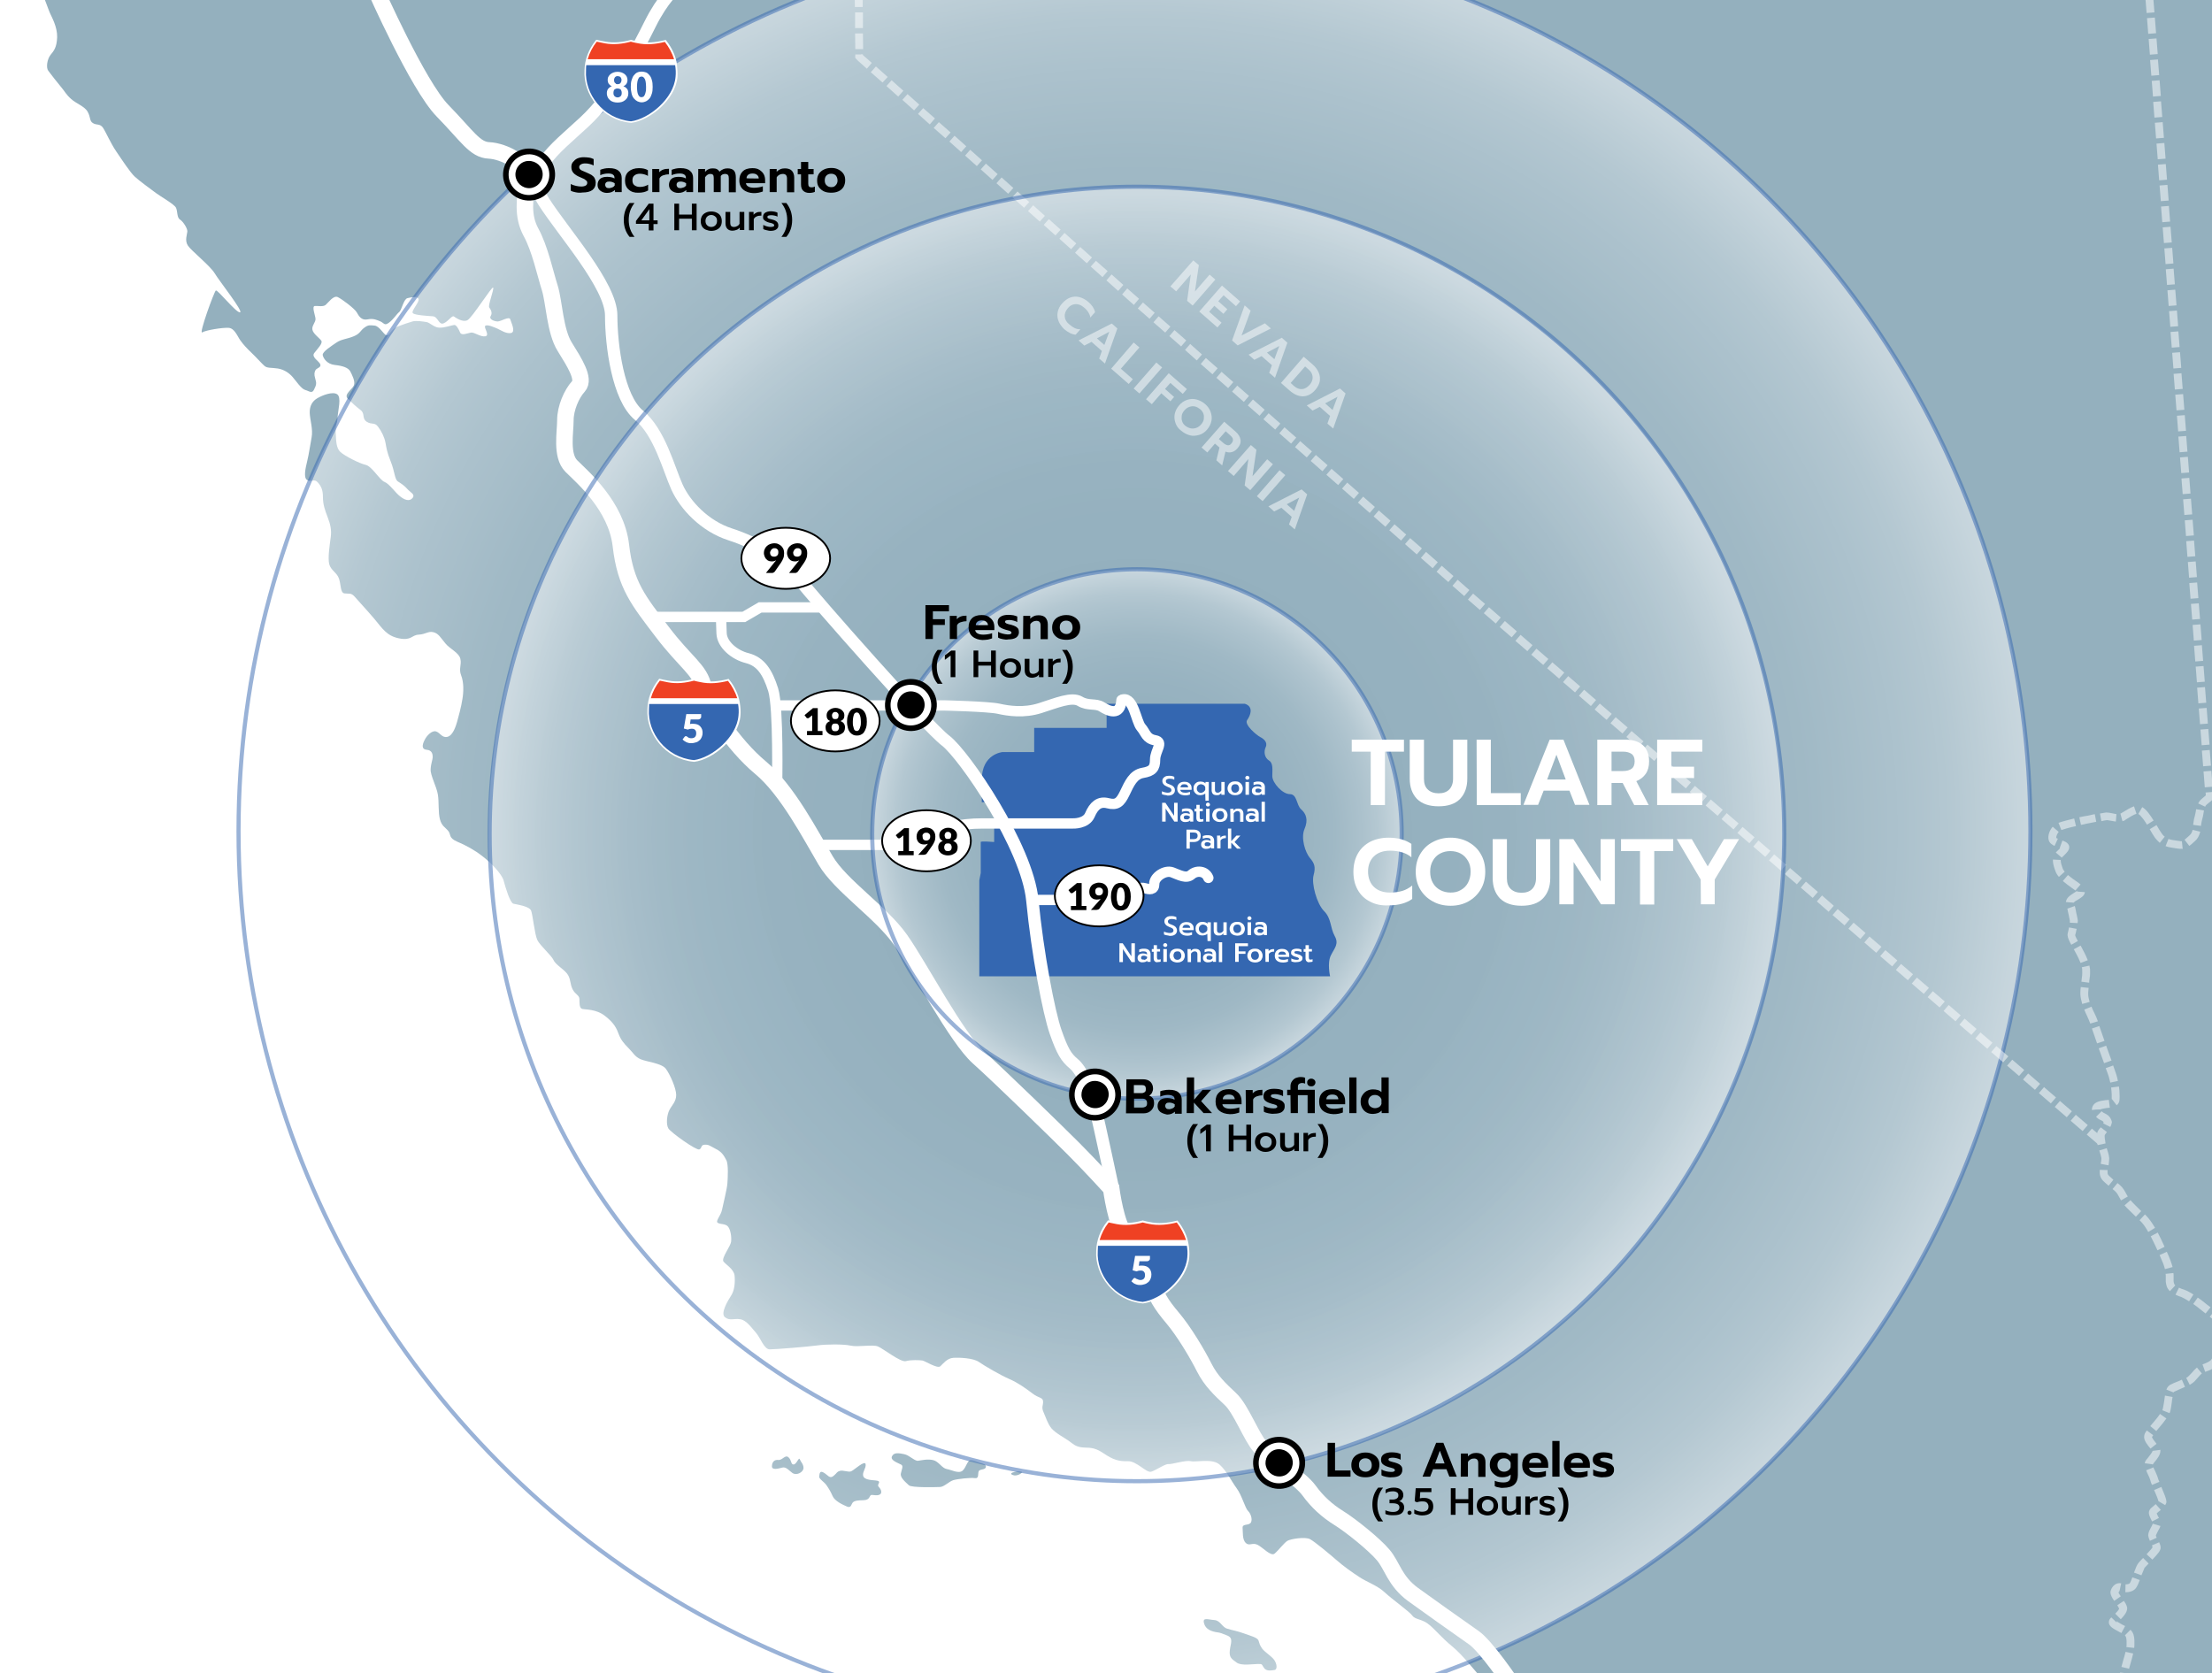 <?xml version="1.0" encoding="utf-8"?>
<!-- Generator: Adobe Illustrator 27.0.0, SVG Export Plug-In . SVG Version: 6.00 Build 0)  -->
<svg version="1.1" id="a" xmlns="http://www.w3.org/2000/svg" xmlns:xlink="http://www.w3.org/1999/xlink" x="0px" y="0px"
	 viewBox="0 0 1072 811" style="enable-background:new 0 0 1072 811;" xml:space="preserve">
<style type="text/css">
	.st0{fill:#94B0BE;}
	.st1{opacity:0.49;fill:url(#SVGID_1_);enable-background:new    ;}
	.st2{opacity:0.5;fill:none;stroke:#3467B1;stroke-width:2;stroke-miterlimit:10;enable-background:new    ;}
	.st3{opacity:0.49;fill:url(#SVGID_00000057136031811548520930000016617262932817970608_);enable-background:new    ;}
	.st4{opacity:0.5;}
	.st5{fill:#FFFFFF;}
	.st6{opacity:0.49;fill:url(#SVGID_00000169517077792929490960000012321979559210537398_);enable-background:new    ;}
	.st7{filter:url(#g);}
	.st8{fill:#3467B1;}
	.st9{fill:none;stroke:#FFFFFF;stroke-width:8;stroke-miterlimit:10;}
	.st10{fill:#FFFFFF;stroke:#FFFFFF;stroke-width:1.69;stroke-miterlimit:10;}
	.st11{fill:#EF4123;}
	.st12{fill:none;stroke:#FFFFFF;stroke-width:6;stroke-miterlimit:10;}
	.st13{fill:none;stroke:#FFFFFF;stroke-width:5;stroke-linecap:round;stroke-miterlimit:10;}
	.st14{fill:#FFFFFF;stroke:#000000;stroke-width:0.86;stroke-miterlimit:10;}
	.st15{filter:url(#i);}
	.st16{filter:url(#k);}
	.st17{filter:url(#m);}
	.st18{fill:none;stroke:#FFFFFF;stroke-width:5;stroke-miterlimit:10;}
</style>
<filter  filterUnits="userSpaceOnUse" id="m">
	<feOffset  dx="0" dy="0"></feOffset>
	<feGaussianBlur  result="n" stdDeviation="5"></feGaussianBlur>
	<feFlood  flood-color="#fff" flood-opacity="1"></feFlood>
	<feComposite  in2="n" operator="in"></feComposite>
	<feComposite  in="SourceGraphic" operator="over"></feComposite>
</filter>
<filter  filterUnits="userSpaceOnUse" id="k">
	<feOffset  dx="0" dy="0"></feOffset>
	<feGaussianBlur  result="l" stdDeviation="5"></feGaussianBlur>
	<feFlood  flood-color="#fff" flood-opacity="1"></feFlood>
	<feComposite  in2="l" operator="in"></feComposite>
	<feComposite  in="SourceGraphic" operator="over"></feComposite>
</filter>
<filter  filterUnits="userSpaceOnUse" id="i">
	<feOffset  dx="0" dy="0"></feOffset>
	<feGaussianBlur  result="j" stdDeviation="5"></feGaussianBlur>
	<feFlood  flood-color="#fff" flood-opacity="1"></feFlood>
	<feComposite  in2="j" operator="in"></feComposite>
	<feComposite  in="SourceGraphic" operator="over"></feComposite>
</filter>
<filter  filterUnits="userSpaceOnUse" id="g">
	<feOffset  dx="0" dy="0"></feOffset>
	<feGaussianBlur  result="h" stdDeviation="5"></feGaussianBlur>
	<feFlood  flood-color="#fff" flood-opacity="1"></feFlood>
	<feComposite  in2="h" operator="in"></feComposite>
	<feComposite  in="SourceGraphic" operator="over"></feComposite>
</filter>
<g>
	<path class="st0" d="M187.2,162.5c-1.3-0.5-3.4-4.5-5.7-4.7c-2.3-0.2-3-0.4-4.9,1c-2,1.4-2,2.9-5.2,4.2c-3.1,1.3-6,1.4-8.3,3
		s-7,4.5-6.7,6.1s2.1,4.4,5.9,4.8c3.8,0.4,6.4,1.3,7.4,3c0.9,1.7,2.6,5,1.8,6.9s-5,4.4-3,6.4c2,1.9,3.8,3.7,6.2,5.5
		c2.4,1.8,0.5,4,3,5.7c2.5,1.6,3.8,0.1,5.5,2.4c1.7,2.2,3.1,5.1,3.6,7.7s0.6,4.3,2.6,9.3c2,5,1.8,8.5,3.5,9.6s3,1.9,4.5,3.6
		s4,2.6,2.5,4.4c-1.5,1.8-3.9,0.9-6.1-0.9c-2.3-1.8-5.1-6-7.4-6.9c-2.4-0.9-6.1-7.6-9.2-8.3c-3.1-0.7-10.1-4.3-12.2-6.2
		c-2.1-1.9-2.1-5.4-2.3-9.2s0.7-4.1,0.9-7.6s2-9.7-0.2-11.2s-7.2,0.5-9.6,1.9c-2.4,1.4-3.8,3.7-3.7,7.1s1.7,7.9,0.9,12
		c-0.8,4.1-1.2,7.6-2.1,11.3s-1.9,8.2,0,9.3s3.4-0.9,5.1,1.1c1.7,1.9,2.5,3.7,2.5,7.1c0,3.5,0.9,6.2,2.3,9.8s1.9,6.3,1.5,9.5
		s-1.6,10.4-0.7,13.4c0.9,3,3.7,3.9,4.7,6.9s0.6,6.8,2.6,7.1c2.1,0.3,3.2-0.4,4.9,1.5c1.7,2,5.4,5.9,9.5,10.7
		c4.1,4.9,6.1,8.4,12.1,9.6s6-1.6,9.5-1.8s4.6-1.8,7.1-1.2c2.5,0.6,3.5,2.6,5.8,5.4c2.3,2.8,6.6,4.5,7.3,7.5c0.7,3-0.9,4.8,0.4,8.1
		c1.3,3.3,1.2,7.9,0.6,11.4c-0.5,3.5-2.1,9.4-2.6,11.1s-1.9,6.5-4.6,7.2s-3.6-2-5.6-2.6s-4.6,2.1-5.6,4.3c-1.1,2.2-1.5,4.4,1.1,4.6
		c2.6,0.2,2.9,2.2,2.9,3.5s-0.9,3.2-1,6c-0.2,2.8,2.9,8.4,3.5,12.2c0.6,3.7,0.1,8.7,1,12s2.5,3.8,4,5.6c1.5,1.8,0,3.3,4.3,5.2
		c4.3,1.8,8.5,4.1,12.2,7c3.8,2.9,9.5,8.5,10.4,12c0.9,3.4,3.1,10.7,4.7,11.1c1.6,0.4,7.8,1.2,8.6,3.4c0.8,2.1,1.7,11.5,3,14.2
		c1.3,2.7,6.9,7.5,7.9,9.8c1,2.3,5.6,4.7,7,7.2s0.9,4.3,2.2,6.9c1.3,2.5,3.2,2.8,3.3,4.6s-0.2,4.5,1.4,4.9s6.7,0,11,3.4
		c4.4,3.4,5.6,6,6.6,8.7c1,2.7,2.4,4.5,4.8,6.9c2.4,2.4,3.1,4.2,5.9,5.4c2.8,1.2,10,1.9,12.1,4.5c2.1,2.7,5.1,9.6,5.1,12.8
		s-2.1,5-3.3,7.3s-1.7,6.9-0.5,8.9s13.6,10.8,15,10.2s0.6-2.2,2.6-2.3s2.4,0.5,5.3,2c3,1.4,4.1,3.4,5.2,5.5
		c1.1,2.1,0.7,8.8,0.5,11.4s-2,9.8-2.6,12.7s-3.4,5.5-2,6.3c1.3,0.8,3.8,0.3,5,1.9s1.7,5.1,1.4,7.3s-4.8,7.9-3.7,9.5
		c1.1,1.5,5.1,3.7,5.4,6.9c0.3,3.2,0,7-1.6,9.5c-1.6,2.5-5.4,8.7-3.1,10.6c2.3,1.9,4.4,0.5,7.4,1c3.1,0.4,5.7,4.4,7.7,6.6
		s3.9,8,6.6,8c2.8,0,18.8-1.3,23-1.9c4.2-0.6,12.7-0.7,16.3,0.1c3.5,0.8,10.6-0.7,13.2,0.4s11,7.8,13.5,7.1s6.6-0.5,8-0.3
		c1.3,0.2,7.3,4.1,8.7,2.8s3.3-3.9,6.3-4.1s9.7,0.1,12.4,2c2.7,1.9,10.8,6.6,14.8,8.3s8.2,4.7,11.2,7c3,2.3,5,1.8,5.1,3.8
		s-0.9,2.8,0.2,5.2c1.1,2.4,1.9,5.4,3.8,7.8c2,2.4,6.3,4.6,8.4,6.1s3.2,2.8,6.4,3.2c3.2,0.4,5.5-0.5,10.4,2.8c5,3.4,7.6,4,11.9,3.9
		s9,5.8,11.3,5.1c2.3-0.7,6.8-3.9,8.4-3.7c1.6,0.2,8.2-2,10.8-1.4c2.6,0.6,10.5-1.5,14,1.7c3.5,3.2,5.6,7.9,8.2,11.4
		c2.6,3.5,4.1,9.7,5.6,11.1c1.5,1.4,2.3,4.8,1,5.9s-3.9,0.2-3.7,2.3s-0.2,5.5,1.5,7.2s3.2-0.3,5.7,0.9s6.5,5.8,8.3,4.3
		c1.8-1.5,4.7-5.3,6.2-6.2s8.6-2.1,11-0.8s9.8,7.5,13,10.3c3.2,2.8,7.4,5.8,11.1,8.2s8.6,4,12.1,7.3c3.5,3.3,12,9.3,13.4,11.3
		c1.4,2,4.9,1.5,8.3,4.5c3.5,3,5.8,6.1,10.8,10.2c5,4.1,10.4,11,14.8,16.1c4.5,5.2,9.7,12.2,11.9,18.6s4.8,13.7,5.7,17.3
		c0.9,3.6,3,9.4,3,11.8c0,2.3-1.3,5.3-2.3,7.7c-0.9,2.4,0.8,4.5,2.1,5c1.3,0.5,0.4,4.8,1,6.3s-1.5,8.9,1.3,9.1
		c2.8,0.2,5.6-1.3,8,0.9c2.4,2.2,4.5,5.5,4.7,11c0.3,5.5,1.3,5.5,2.5,12.4s3.3,10.7,4.7,15.9s3.8,16.7,7.3,16.9
		c3.5,0.3,11.4-1.6,13,4c1.4,5,1.5,6.5,1.5,6.5l0.3,6.6l336.4-15.6l-66.7-1436.6L-32.1-438.3l0.3,6.8c0,0,1.1,1.8,2.6,6.9
		c1.5,5.1,3,10,3.3,13.9c0.3,3.9,1,6,2.8,8s4.4,1.3,7,5.5s4.2,8.4,3.5,12.2s-1.3,10.8-2.5,13.4s-6.2,6.8-3.9,9s9.5,4.5,10.3,7
		c0.8,2.5-0.1,8,1,10.4s1.5,5.4,2.3,6.9c0.8,1.5,1.3,7.1,1.9,9.9s1.6,6.3,2.1,9.8s-0.5,10.3-1.3,14.1c-0.8,3.8-2.8,13.2-4,17.8
		s-2.1,8.4-3,10.8c-0.9,2.4-3.9,1.9-3.2,6.1c0.6,4.2,0.7,5.7,2.2,7.6c1.5,1.9,2.9,2.8,3,4.5s-2.8,9.9-3.9,13.7
		c-2,7.2-3.1,11.4-4.8,15.4s-7,10.8-9.5,15.1c-2.4,4.3-6.7,11.3-8.2,14.4s-7,15-6.8,19.6c0.2,4.6,1,5.3,2.9,8.4
		c1.9,3.1,2.7,8.3,2.8,10.8s-2.6,3.5-1.4,7.5c1.2,4,13.4,13.3,14.3,15s1.4,4.9,3,5.4c1.6,0.5,5.1-0.4,6.9,2s3,5.7,3.1,7.7
		s-0.9,4.5,0.5,4.3s3-0.4,4,1.6s4.8,7.2,7.8,10.7s3.4,7.5,4.5,9.2s2.2,2.7,5.3,4.7c3.1,2,2.2,3.4,2.2,6.3s-0.7,7.9,0.7,9.5
		c1.4,1.7,2.7,1.9,3.3,4.3c0.5,2.4,0.9,10,1.4,12.3s-0.1,6.4,0.4,8.1s-2.6,6.4-3.4,9c-0.8,2.7-0.5,5.2-1.2,8s-2,4.4-1.7,7.9
		s2.2,9.9,3.4,13.1s1.7,8.9,2.7,10.9c1,2,2.8,7.3,3.6,9.1c0.8,1.9,3.6,6.6,3.5,11.7c-0.2,5.1-1.6,6.6-3.2,8.6
		c-1.6,2-2.3,6.1-1.1,7.7s4.5,5.9,6.3,8s2.3,3.5,4.8,5.7c2.4,2.2,6.5,3.5,8,6.2s0.8,4.5,2.6,5.5c1.8,1.1,3.3,0.1,4.8,2.2
		c1.4,2.1,3.7,7.5,6.5,11.6s6.7,10.1,9,12.2s7.7,6,10.1,7.8c2.4,1.8,9,5.5,9.8,7.2s0.4,4.8,1.9,5.7s3.7,4.3,3.6,5.8
		c-0.1,1.4-1.4,4.4,0.3,6.9s10.7,9.7,12.9,13.3c2.2,3.7,14.2,18.8,12.3,19c-1.9,0.2-10.8-11.1-11.7-10.6c-0.8,0.5-8.4,21.4-6.6,20.3
		c1.8-1.1,9.9-2.4,12.8-2.2c2.9,0.2,4.2,4,5.7,6.1s3.2,3.9,5.4,6s4.7,4.9,6.1,6.2c1.4,1.4,3.5,0.9,6.6,1.4s5.5,2.2,7.1,4
		s4.3,5.9,6.2,6.4s3.3,2,4.3-0.2c1.1-2.2,1.3-3,0.6-5.2c-0.7-2.3-0.4-3.2,0.1-4.2s3-1.3,2.3-2.9s-4.4-3.4-2.9-5.4s4.3-4.7,3.4-6
		c-0.9-1.3-3.9-3.3-4.3-5.3s1.7-3.6,1.5-5.4s-1.9-6-0.3-6.1s3.9,0.5,5.2-0.5c1.3-1.1,3.8-4.8,5.9-3.8s8.2,5.6,9.2,7.4
		c1,1.8,2.3,4,5.2,3.4c2.9-0.6,4.6,0.3,6.3,1c1.9,0.9,1.9,2.2,4.1,0.6s3.8-4.3,5-5.2c1.2-1,2.1-6.3,4-6.7s4.5-1.1,5.3,0.3
		c0.8,1.4-3.8,6-2.7,7s7.2,1.3,9.7,1.5s2.8,4.4,5.2,3.4s4-4,5-3.3c1,0.7,4.2,2.9,6.5,1.8s12-16.7,12.5-15.8s-2.6,8.6-1.9,9.6
		s1.7,2.6,0.7,4.2c-1,1.5,1.8,2.6,3.4,2.6s5.6-2.7,6.1-1c0.5,1.7,2.7,6,0.4,6.6c-2.4,0.5-5.2-1.5-6.6-2.1c-1.4-0.6-4.9-2.2-5.9-1.4
		s2.4,4.6,0,5.1c-2.4,0.4-5.3-2.1-7-1.8c-1.7,0.3-4.5,1.6-5.2,0s-1.8-3.8-2.9-3.7s-4.9,1.5-7.4,1.3s-4.3-2.4-6-2.7
		c-1.7-0.3-5.1-0.8-6.8-0.3s-4.5,1.4-7.3,2.5S188.5,163,187.2,162.5L187.2,162.5z"/>
	<path class="st0" d="M384,713.9c-1.7-1.2-3-3.1-4.9-2.6c-1.9,0.5-5.1,1.4-5-0.7s1.2-3.2,3.1-3c2,0.2,3.3-2.7,4.9-1.3
		s1.1,3.5,2.5,3.5c1.5-0.1,2.5-3.8,3-2.5c0.5,1.3,1.8,2.3,1.8,4.2S386.2,715.4,384,713.9L384,713.9z"/>
	<path class="st0" d="M397,715.7c0.2-1.7,0.3-3.1,2.3-1.9c2,1.2,2.8,3.1,4.7,1.5c1.9-1.6,1.4-1.9,3-2.4c1.6-0.5,4.2,0.8,5.5,0.2
		c1.3-0.5,6.6-5.5,7-3.5c0.4,2.1-2.2,4.4-0.9,6.3s6.3,1.3,7.2,2c0.9,0.7-1,1.7,0.1,2.8c1.1,1.1,1.8,3,0.4,3.7
		c-1.4,0.7-3.2,0-4.1,0.2c-0.9,0.2-0.5,2.4-3.6,2.5s-4.3,0.2-5.2,1c-0.9,0.8-0.8,3-2.9,2.1s-6-2.7-7-5.1c-1.1-2.5-1.9-3.7-3-5.3
		C399.5,718.3,396.9,716.8,397,715.7L397,715.7z"/>
	<path class="st0" d="M440.5,719.9c-1.8-1.7-4.4-3.8-3.9-5.8c0.4-2,1.3-3.5,0.2-4.2c-1.1-0.7-5.6-2-4.5-4.1c1-2,3.4-1.5,5.9-1
		s5.1,3.4,6.7,3.2s4.7-1,7.4-0.3c2.6,0.6,4.2,3.9,6.5,4.3s5.8,2.4,7.7,0.8c1.9-1.7,2.2-5.3,4.3-5.2c2.1,0.2,3.5,1.2,5.1,1.6
		s2.4,1.5,1.6,2.4c-0.8,0.8-2.8,0.5-3.2,1.5c-0.5,1.1,0.3,3.7-1.9,3.3c-2.2-0.3-8.4,0.4-10.4,1c-2,0.6-4.3,3.1-6.3,3.3
		C453.4,720.8,441.8,721.1,440.5,719.9L440.5,719.9z"/>
	<path class="st0" d="M490.8,714.9c1.9,0.8,4.9-0.9,4.4-1.6C494.6,712.7,487.8,713.7,490.8,714.9z"/>
	<path class="st0" d="M590.3,791.2c-3.2-0.4-6.1-1.5-6.8-4.5c-0.8-3,2-1.7,5-1.5s3.7,3.5,6.3,4.2c2.6,0.8,4.8,1.1,8.1,2.3
		c3.3,1.2,6.5,2,7,3.4s0.5,2.2,1.9,4.1c1.5,1.8,4.4,3.5,5.7,5.3s1.7,4.6,0.2,4.9c-1.5,0.2-4,0.8-5.2-1.1c-1.2-1.9-0.7-1.8-3-1.8
		c-2.3,0-7.9,1-10.2-0.7c-2.3-1.7-3.7-2.4-3.3-5.9c0.4-3.4,1.8-5.8-1-7.1C592.1,791.6,591.5,791.4,590.3,791.2L590.3,791.2z"/>
</g>
<radialGradient id="SVGID_1_" cx="549.81" cy="409.24" r="434.2" gradientTransform="matrix(1 0 0 -1 0 812)" gradientUnits="userSpaceOnUse">
	<stop  offset="0" style="stop-color:#FFFFFF;stop-opacity:0"/>
	<stop  offset="0.37" style="stop-color:#FFFFFF;stop-opacity:0"/>
	<stop  offset="0.51" style="stop-color:#FFFFFF;stop-opacity:3.000000e-02"/>
	<stop  offset="0.6" style="stop-color:#FFFFFF;stop-opacity:8.000000e-02"/>
	<stop  offset="0.68" style="stop-color:#FFFFFF;stop-opacity:0.15"/>
	<stop  offset="0.75" style="stop-color:#FFFFFF;stop-opacity:0.23"/>
	<stop  offset="0.8" style="stop-color:#FFFFFF;stop-opacity:0.34"/>
	<stop  offset="0.86" style="stop-color:#FFFFFF;stop-opacity:0.47"/>
	<stop  offset="0.91" style="stop-color:#FFFFFF;stop-opacity:0.61"/>
	<stop  offset="0.95" style="stop-color:#FFFFFF;stop-opacity:0.78"/>
	<stop  offset="0.99" style="stop-color:#FFFFFF;stop-opacity:0.96"/>
	<stop  offset="1" style="stop-color:#FFFFFF"/>
</radialGradient>
<circle class="st1" cx="549.8" cy="402.8" r="434.2"/>
<circle class="st2" cx="549.8" cy="402.8" r="434.2"/>
<radialGradient id="SVGID_00000102518475892318603950000018014871065787090616_" cx="550.62" cy="407.43" r="313.82" gradientTransform="matrix(1 0 0 -1 0 812)" gradientUnits="userSpaceOnUse">
	<stop  offset="0" style="stop-color:#FFFFFF;stop-opacity:0"/>
	<stop  offset="0.37" style="stop-color:#FFFFFF;stop-opacity:0"/>
	<stop  offset="0.51" style="stop-color:#FFFFFF;stop-opacity:3.000000e-02"/>
	<stop  offset="0.6" style="stop-color:#FFFFFF;stop-opacity:8.000000e-02"/>
	<stop  offset="0.68" style="stop-color:#FFFFFF;stop-opacity:0.15"/>
	<stop  offset="0.75" style="stop-color:#FFFFFF;stop-opacity:0.23"/>
	<stop  offset="0.8" style="stop-color:#FFFFFF;stop-opacity:0.34"/>
	<stop  offset="0.86" style="stop-color:#FFFFFF;stop-opacity:0.47"/>
	<stop  offset="0.91" style="stop-color:#FFFFFF;stop-opacity:0.61"/>
	<stop  offset="0.95" style="stop-color:#FFFFFF;stop-opacity:0.78"/>
	<stop  offset="0.99" style="stop-color:#FFFFFF;stop-opacity:0.96"/>
	<stop  offset="1" style="stop-color:#FFFFFF"/>
</radialGradient>
<circle style="opacity:0.49;fill:url(#SVGID_00000102518475892318603950000018014871065787090616_);enable-background:new    ;" cx="550.6" cy="404.6" r="313.8"/>
<g class="st4">
	<path class="st5" d="M1017.1,554.9l-5.8-5l2.5-2.9l5.8,5L1017.1,554.9z M1009.3,548.2l-5.8-5l2.5-2.9l5.8,5L1009.3,548.2z
		 M1001.6,541.5l-5.8-5l2.5-2.9l5.8,5L1001.6,541.5z M993.9,534.8l-5.8-5l2.5-2.9l5.8,5L993.9,534.8z M986.2,528.2l-5.8-5l2.5-2.9
		l5.8,5L986.2,528.2z M978.5,521.5l-5.8-5l2.5-2.9l5.8,5L978.5,521.5z M970.8,514.9l-5.8-5l2.5-2.9l5.8,5L970.8,514.9z M963.1,508.3
		l-5.8-5l2.5-2.9l5.8,5L963.1,508.3z M955.4,501.6l-5.8-5l2.5-2.9l5.8,5L955.4,501.6z M947.7,495l-5.8-5l2.5-2.9l5.8,5L947.7,495z
		 M940,488.3l-5.8-5l2.5-2.9l5.8,5L940,488.3z M932.3,481.7l-5.8-5l2.5-2.9l5.8,5L932.3,481.7z M924.6,475.1l-5.8-5l2.5-2.9l5.8,5
		L924.6,475.1z M917,468.4l-5.8-5l2.5-2.9l5.8,5L917,468.4z M909.3,461.8l-5.8-5l2.5-2.9l5.8,5L909.3,461.8z M901.6,455.1l-5.8-5
		l2.5-2.9l5.8,5L901.6,455.1z M893.9,448.5l-5.8-5l2.5-2.9l5.8,5L893.9,448.5z M886.2,441.9l-5.7-5l2.5-2.9l5.7,5L886.2,441.9z
		 M878.5,435.2l-5.8-5l2.5-2.9l5.8,5L878.5,435.2z M870.8,428.6l-5.8-5l2.5-2.9l5.8,5L870.8,428.6z M863.1,422l-5.8-5l2.5-2.9l5.8,5
		L863.1,422z M855.5,415.3l-5.8-5l2.5-2.9l5.8,5L855.5,415.3z M847.8,408.7l-5.8-5l2.5-2.9l5.8,5L847.8,408.7z M840.1,402l-5.8-5
		l2.5-2.9l5.8,5L840.1,402L840.1,402z M832.4,395.4l-5.8-5l2.5-2.9l5.8,5L832.4,395.4L832.4,395.4z M824.7,388.8l-5.8-5l2.5-2.9
		l5.8,5L824.7,388.8L824.7,388.8z M817,382.1l-5.8-5l2.5-2.9l5.8,5L817,382.1L817,382.1z M809.4,375.5l-5.8-5l2.5-2.9l5.8,5
		L809.4,375.5L809.4,375.5z M801.7,368.8l-5.8-5l2.5-2.9l5.8,5L801.7,368.8z M794,362.2l-5.8-5l2.5-2.9l5.8,5L794,362.2L794,362.2z
		 M786.3,355.5l-5.8-5l2.5-2.9l5.8,5L786.3,355.5z M778.6,348.9l-5.8-5l2.5-2.9l5.8,5L778.6,348.9z M771,342.2l-5.8-5l2.5-2.9l5.8,5
		L771,342.2z M763.3,335.6l-5.8-5l2.5-2.9l5.8,5L763.3,335.6z M755.6,328.9l-5.8-5l2.5-2.9l5.8,5L755.6,328.9z M747.9,322.3l-5.8-5
		l2.5-2.9l5.8,5L747.9,322.3z M740.2,315.6l-5.8-5l2.5-2.9l5.8,5L740.2,315.6L740.2,315.6z M732.6,308.9l-5.8-5l2.5-2.9l5.8,5
		L732.6,308.9z M724.9,302.2l-5.8-5l2.5-2.9l5.7,5L724.9,302.2L724.9,302.2z M717.2,295.6l-5.8-5l2.5-2.9l5.8,5L717.2,295.6
		L717.2,295.6z M709.6,288.9l-5.7-5l2.5-2.9l5.7,5L709.6,288.9L709.6,288.9z M701.9,282.1l1.3-1.4L701.9,282.1l-5.7-5l2.5-2.9l5.7,5
		L701.9,282.1L701.9,282.1z M694.3,275.4l-5.7-5l2.5-2.9l5.7,5L694.3,275.4z M686.6,268.7l-5.7-5l2.5-2.9l5.7,5L686.6,268.7
		L686.6,268.7z M679,262l-5.7-5l2.5-2.9l5.7,5L679,262L679,262z M671.4,255.3l-5.7-5l2.5-2.9l5.7,5L671.4,255.3L671.4,255.3z
		 M663.8,248.6l-5.7-5l2.5-2.9l5.7,5L663.8,248.6z M656.1,241.8l-5.7-5l2.5-2.9l5.7,5L656.1,241.8z M648.5,235.1l-5.7-5l2.5-2.9
		l5.7,5L648.5,235.1z M640.9,228.4l-5.7-5l2.5-2.9l5.7,5L640.9,228.4L640.9,228.4z M633.3,221.7l-5.7-5l2.5-2.9l5.7,5L633.3,221.7z
		 M625.7,215l-5.7-5l2.5-2.9l5.7,5L625.7,215z M618,208.2l-5.7-5l2.5-2.9l5.7,5L618,208.2z M610.4,201.5l-5.7-5l2.5-2.9l5.7,5
		L610.4,201.5z M602.8,194.8l-5.7-5l2.5-2.9l5.7,5L602.8,194.8z M595.2,188.1l-5.7-5l2.5-2.9l5.7,5L595.2,188.1z M587.6,181.4
		l-5.7-5l2.5-2.9l5.7,5L587.6,181.4z M580,174.7l-5.7-5.1l2.5-2.9l5.7,5.1L580,174.7z M572.4,167.9l-5.7-5l2.5-2.9l5.7,5
		L572.4,167.9z M564.7,161.2l-5.7-5l2.5-2.9l5.7,5L564.7,161.2z M557.1,154.5l-5.7-5l2.5-2.9l5.7,5L557.1,154.5z M549.5,147.8
		l-5.7-5.1l2.5-2.9l5.7,5L549.5,147.8L549.5,147.8z M541.9,141l-5.7-5.1l2.5-2.9l5.7,5.1L541.9,141z M534.3,134.3l-5.7-5.1l2.5-2.8
		l5.7,5L534.3,134.3L534.3,134.3z M526.7,127.6l-5.7-5.1l2.5-2.8l5.7,5.1L526.7,127.6z M519.1,120.8l-5.7-5.1l2.5-2.8l5.7,5.1
		L519.1,120.8z M511.5,114.1l-5.7-5.1l2.5-2.8l5.7,5.1L511.5,114.1L511.5,114.1z M503.9,107.4l-5.7-5.1l2.5-2.8l5.7,5.1L503.9,107.4
		z M496.3,100.7l-5.7-5.1l2.5-2.8l5.7,5.1L496.3,100.7z M488.6,93.9l-5.7-5.1l2.5-2.8l5.7,5.1L488.6,93.9z M481,87.2l-5.7-5.1
		l2.5-2.8l5.7,5.1L481,87.2z M473.4,80.5l-5.7-5.1l2.5-2.8l5.7,5.1L473.4,80.5z M465.8,73.7l-5.7-5.1l2.5-2.8l5.7,5.1L465.8,73.7z
		 M458.2,67l-5.7-5l2.5-2.8l5.7,5L458.2,67z M450.6,60.3l-5.7-5.1l2.5-2.8l5.7,5L450.6,60.3L450.6,60.3z M443,53.5l-5.7-5.1l2.5-2.8
		l5.7,5.1L443,53.5z M435.3,46.8l-5.7-5.1l2.5-2.8l5.7,5.1L435.3,46.8z M427.7,40L422,35l2.5-2.8l5.7,5.1L427.7,40z M420.1,33.3
		l-2-1.8c-3.5-3.1-3.9-3.4-3.6-4.3v-0.8l2.9,0l0.2-0.3c0,0,0.1,0.1,0.3,0.3h0.3v0.3c0.5,0.4,1.3,1.1,2.3,2l2,1.8L420.1,33.3
		L420.1,33.3z M418.3,23.8l-3.8,0l-0.1-7.6l3.8,0L418.3,23.8z M418.2,13.6l-3.8,0L414.4,6l3.8,0L418.2,13.6z M418.1,3.4l-3.8,0
		l-0.1-7.6l3.8,0C418.1-4.2,418.1,3.4,418.1,3.4z M418.1-6.7l-3.8,0l-0.1-7.6l3.8,0L418.1-6.7z M418-16.9l-3.8,0l-0.1-7.6l3.8,0
		L418-16.9z M417.9-27.1l-3.8,0l-0.1-7.6l3.8,0L417.9-27.1z M417.8-37.2l-3.8,0l-0.1-7.6l3.8,0L417.8-37.2z M417.7-47.4l-3.8,0
		l-0.1-7.6l3.8,0L417.7-47.4z M417.7-57.5l-3.8,0l-0.1-7.6l3.8,0L417.7-57.5z M417.6-67.7l-3.8,0l-0.1-7.6l3.8,0L417.6-67.7
		L417.6-67.7z M417.5-77.9l-3.8,0l-0.1-7.6l3.8-0.1L417.5-77.9L417.5-77.9z M417.4-88l-3.8,0l-0.1-7.6l3.8,0L417.4-88z M417.3-98.2
		l-3.8,0l-0.1-7.6l3.8,0L417.3-98.2z M417.2-108.3l-3.8,0l-0.1-7.6l3.8,0L417.2-108.3L417.2-108.3z M417.2-118.5l-3.8,0l-0.1-7.6
		l3.8,0C417.1-126.1,417.2-118.5,417.2-118.5z M417.1-128.7l-3.8,0l-0.1-7.6l3.8,0L417.1-128.7z M417-138.8l-3.8,0l-0.1-7.6l3.8,0
		L417-138.8z M416.9-149l-3.8,0l-0.1-7.6l3.8,0L416.9-149z M416.8-159.2l-3.8,0l-0.1-7.6l3.8,0L416.8-159.2z M416.6-169.3l-3.8,0
		l-0.1-7.6l3.8,0L416.6-169.3z M416.5-179.5l-3.8,0l-0.1-7.6l3.8,0L416.5-179.5z M416.4-189.7l-3.8,0l-0.1-7.6l3.8,0L416.4-189.7
		L416.4-189.7z M416.3-199.8l-3.8,0l-0.1-7.6l3.8,0L416.3-199.8z M416.2-210l-3.8,0l-0.1-7.6l3.8,0L416.2-210z M416.1-220.1l-3.8,0
		l-0.1-7.6l3.8,0L416.1-220.1z M415.9-230.3l-3.8,0l-0.1-7.6l3.8,0L415.9-230.3z M415.8-240.5l-3.8,0l-0.1-7.6l3.8,0L415.8-240.5z
		 M415.7-250.6l-3.8,0.1l-0.1-7.6l3.8,0L415.7-250.6z M415.6-260.8l-3.8,0l-0.1-7.6l3.8,0L415.6-260.8L415.6-260.8z M415.5-271
		l-3.8,0l-0.1-7.6l3.8,0L415.5-271z M415.3-281.1l-3.8,0l-0.1-7.6l3.8,0L415.3-281.1z M415.2-291.3l-3.8,0l-0.1-7.6l3.8,0
		L415.2-291.3z M415.1-301.4l-3.8,0l-0.1-7.6l3.8,0L415.1-301.4z M415-311.6l-3.8,0l-0.1-7.6l3.8,0L415-311.6L415-311.6z
		 M414.9-321.8l-3.8,0l-0.1-7.6l3.8,0L414.9-321.8z M414.7-331.9l-3.8,0l-0.1-7.6l3.8,0L414.7-331.9z M414.6-342.1l-3.8,0l-0.1-7.6
		l3.8,0L414.6-342.1z M414.5-352.3l-3.8,0l-0.1-7.6l3.8,0L414.5-352.3z M414.4-362.4l-3.8,0l-0.1-7.6l3.8,0L414.4-362.4z
		 M414.3-372.6l-3.8,0l-0.1-7.6l3.8,0L414.3-372.6z M414.1-382.8l-3.8,0l0-3.5c0-1.5,0-3.1,1.8-3.1l2,1.9L414.1-382.8L414.1-382.8z"
		/>
	<path class="st5" d="M1049.6,866l-0.7-3.7c-0.1,0-0.2,0.1-0.3,0.3c0.7-1.2,1.4-3.2,1.9-5.5l3.7,0.8c-0.3,1.3-1,4.4-2.3,6.6
		C1051.5,865.1,1050.9,865.8,1049.6,866L1049.6,866z M1046.2,865.8c-2.3-0.6-4.9-1.9-6-2.7c-0.3-0.2-0.6-0.3-0.8-0.3l0.7-3.7
		c0.7,0.1,1.4,0.4,2.1,0.9c1,0.6,3.2,1.7,5,2.2L1046.2,865.8L1046.2,865.8z M1033,865.1l-3.6-1.2c0.5-1.5,1-2.4,1.7-2.9
		c1.1-1,2.1-1.1,3-1.2l0.6,0c0.3,0,0.6,0,1-0.1c0.3-0.1,0.5-0.1,0.7-0.2l0.4-0.1l1,3.7l-0.3,0.1c-0.3,0.1-0.6,0.2-0.9,0.2
		c-0.7,0.2-1.3,0.2-1.8,0.3l-0.6,0c-0.4,0-0.5,0-0.7,0.2l0,0C1033.5,863.8,1033.3,864.1,1033,865.1L1033,865.1z M1054.6,855.5
		l-3.7-0.9c0.6-2.6,2.2-5,3.5-6.5c0.2-0.2,0.4-0.5,0.6-0.7l3.1,2.3c-0.2,0.3-0.4,0.5-0.6,0.8
		C1056.6,851.4,1055.1,853.5,1054.6,855.5L1054.6,855.5z M1059.5,846.7l-3.7-1.1c0.1-0.4,0.2-0.8,0.2-1.3c0-0.3,0-0.5,0-0.8
		c0-0.4-0.1-0.8-0.1-1.1c0-0.4-0.1-0.8-0.1-1.2c0-0.8,0-2,0.4-3.2l3.6,1.3c-0.2,0.5-0.2,1-0.2,1.7c0,0.3,0.1,0.7,0.1,1.1
		c0,0.4,0.1,0.9,0.1,1.3c0,0.4,0,0.8,0,1.2C1059.8,845.4,1059.7,846.1,1059.5,846.7L1059.5,846.7z M1060.6,836.5l-3.7-0.7
		c0.2-0.8,0.2-1.6,0.2-2.2c0-0.4-0.1-0.5-0.1-0.5c-0.1-0.1-0.9-0.5-1.4-0.8c-0.2-0.1-0.5-0.2-0.8-0.4l1.8-3.3
		c0.2,0.1,0.5,0.2,0.7,0.4c1.2,0.6,2.2,1.2,2.9,2.1c0.4,0.6,0.6,1.4,0.7,2.4C1060.9,834.6,1060.7,835.7,1060.6,836.5L1060.6,836.5z
		 M1052.2,830.1c-0.1-0.1-0.1-0.1-0.2-0.2c-1.3-1.5-2.1-3.5-2.8-5c-0.2-0.3-0.3-0.7-0.4-0.9c-0.2-0.4-0.3-0.8-0.4-1.1l-0.1-0.1
		c-0.4,0.3-0.9,0.6-1.3,1c-1.2,1-2.4,2-3.9,2c-0.5,0-1,0-1.4-0.2c-0.2-0.1-0.5-0.2-0.7-0.3l1.9-3.3c0,0,0.1,0,0.1,0
		c0.4-0.1,1.2-0.8,1.7-1.2c0.8-0.7,1.7-1.3,2.6-1.8c0.3-0.1,0.6-0.2,0.8-0.3l0.8,3.7c0,0-0.1,0-0.2,0.1c-0.1,0-0.2,0.1-0.3,0.2
		l3.5-1.2l0.1,0.2c0.1,0.2,0.2,0.5,0.3,0.7c0.1,0.3,0.3,0.7,0.4,1c0.5,1.3,1.2,3,2.2,4.1L1052.2,830.1L1052.2,830.1z M1038.7,823.2
		c-0.2-0.2-0.9-0.9-1.2-1c-0.2,0-0.6,0.1-0.9,0.1c-0.4,0.1-1,0.2-1.5,0.2c-1.3,0.1-2.5-0.4-3.3-1.2l2.7-2.6c0.1,0.1,0.1,0.1,0.4,0.1
		c0.3,0,0.6-0.1,1-0.2c0.4-0.1,1-0.2,1.5-0.2c1.7-0.1,3,1.2,4,2.1L1038.7,823.2L1038.7,823.2z M1030.1,819.1
		c-1.3-1.7-2.5-3.6-2.7-6.3c0-0.2,0-0.5,0-0.8c0-0.4,0.1-0.9,0.1-1.4l3.8,0.5c-0.1,0.3-0.1,0.7-0.1,1c0,0.2,0,0.3,0,0.5
		c0.1,1.8,0.9,3,1.8,4.2L1030.1,819.1L1030.1,819.1z M1031.8,808.8l-3.7-0.9c0.3-1.1,0.6-2.2,0.9-3.3c0.4-1.3,0.8-2.7,1.1-4l3.7,0.8
		c-0.3,1.4-0.7,2.8-1.1,4.2C1032.4,806.7,1032.1,807.8,1031.8,808.8L1031.8,808.8z M1034.3,798.7l-3.8-0.4c0-0.3,0.1-0.6,0.1-0.8
		c0-0.8,0-1.6,0-2.2c-0.1-1.8-0.4-2.2-0.8-2.7l2.7-2.7c1.5,1.5,1.8,3.1,1.9,5.2c0,0.7,0,1.5,0,2.4
		C1034.4,797.9,1034.3,798.3,1034.3,798.7L1034.3,798.7z M1028.1,791.5c-0.4-0.2-0.9-0.5-1.3-0.7c-2.6-1.4-4.7-2.5-4.8-4.4
		c0-0.5,0.1-1,0.3-1.4c0.2-0.3,0.5-0.7,0.9-1.1l2.6,2.5c0,0,0-0.1,0-0.2c0-0.3-0.1-0.5-0.2-0.6c0.3,0.4,1.9,1.2,2.9,1.8
		c0.5,0.2,0.9,0.5,1.4,0.7L1028.1,791.5L1028.1,791.5z M1027.8,784.8l-2.7-2.7c1.6-1.6,1.9-2.3,1.9-2.5c-0.2-0.4-0.5-0.9-0.9-1.6
		l3.2-2.1c0.7,1,1.1,1.7,1.3,2.3c0.2,0.4,0.2,0.8,0.3,1.2C1030.9,781.4,1029.4,783.1,1027.8,784.8L1027.8,784.8z M1024.6,775.9
		c-1.1-1.6-1.7-2.8-1.8-3.9c0-0.3,0-0.7,0.1-1c0.8-2.6,2.9-4.1,5.1-3.6l-0.8,3.7c-0.1,0-0.3,0.3-0.5,0.8c0.1,0.2,0.3,0.7,1.1,1.8
		L1024.6,775.9L1024.6,775.9z M1030.7,771.7c-0.2,0-0.5,0-0.7,0l0.1-3.8c0.9,0,1.8-0.2,2.1-0.6c0.4-0.6,1-2.3,1.2-2.8l3.6,1.3
		c-0.7,1.9-1.2,2.9-1.6,3.5C1034.5,770.8,1032.8,771.6,1030.7,771.7L1030.7,771.7z M1037.8,763.5l-3.6-1.3c0.8-2.2,1.4-3.7,2.1-4.6
		c0.4-0.5,1.1-1.3,2.3-2.5l2.7,2.7c-0.6,0.6-1.6,1.7-2,2.1C1039,760.5,1038.2,762.7,1037.8,763.5L1037.8,763.5z M1043.1,755.9
		l-2.8-2.6c2-2.1,2.7-3,2.9-3.4c0-0.1-0.1-0.4-0.3-0.9l3.5-1.5c0.4,1,0.7,1.7,0.7,2.4c0,0.2,0,0.3,0,0.4
		C1047,751.5,1046.1,752.8,1043.1,755.9L1043.1,755.9z M1041.9,746.8c-0.5-1.1-0.7-1.8-0.8-2.5V744c0-1.2,0.7-2.5,1.4-3.8
		c0.3-0.6,0.7-1.3,0.8-1.7l3.7,1.1c-0.2,0.8-0.7,1.6-1.2,2.5c-0.3,0.7-0.9,1.7-1,2.1c0,0,0,0.3,0.4,1.1L1041.9,746.8z M1043,737.4
		l-0.3-0.5c-0.6-1.2-1.2-2.4-1.3-3.5c0-0.9,0.3-1.5,0.5-1.8c0.4-0.6,1.1-1.1,1.9-1.8c0.3-0.2,0.6-0.5,0.9-0.8l2.5,2.8
		c-0.3,0.3-0.7,0.6-1,0.8c-0.3,0.3-0.7,0.6-1,0.9c0.2,0.5,0.5,1.2,0.8,1.7l0.3,0.5L1043,737.4L1043,737.4z M1049.3,729.5l-3.2-1.9
		c0,0.1,0,0.1,0,0.2c-0.1-0.8-1.3-3.7-2.1-5.5l-0.1-0.1l3.5-1.5l0.1,0.1c1.4,3.3,2.3,5.5,2.4,6.8c0,0.2,0,0.4,0,0.6
		C1049.8,728.6,1049.6,729,1049.3,729.5L1049.3,729.5z M1042.9,719.7c-0.4-1-0.7-1.7-0.8-2.3c-0.2-0.8-0.7-1.9-1.2-2.9
		c-0.3-0.6-0.6-1.3-0.8-1.9l3.5-1.4c0.2,0.5,0.5,1.2,0.8,1.7c0.5,1.2,1.1,2.4,1.4,3.5c0.1,0.4,0.3,1,0.7,1.8L1042.9,719.7
		L1042.9,719.7z M1043.1,710c0.1-0.2,0.1-0.3,0.1-0.3l-3.8-0.5c0.1-0.4,0.2-0.7,0.3-1c0.3-0.5,0.7-1,1.3-1.7
		c0.6-0.8,2.1-2.6,2.2-3.3l3.8-0.5c0,0.1,0,0.2,0,0.3c0.1,2-1.6,4.2-3,5.8C1043.7,709.3,1043.2,709.9,1043.1,710L1043.1,710z
		 M1042.2,702.1l-0.1-0.1c-1.3-1.6-2.9-3.5-3-5.4c0-0.6,0.1-1.2,0.3-1.7c0.2-0.4,0.5-0.9,1-1.6l3.1,2.3c-0.4,0.6-0.6,0.9-0.6,0.9
		c0.1,0.6,1.4,2.2,2.1,3.1l0.1,0.2L1042.2,702.1L1042.2,702.1z M1045,693.6l-2.9-2.4l0.9-1.1c1.3-1.5,2.8-3.3,3.8-4.8l3.1,2.2
		c-1.1,1.6-2.6,3.4-4,5L1045,693.6L1045,693.6z M1051.4,684.9l-3.5-1.4l0.1-0.1c0.3-0.9,0.5-2.5,0.8-4.1c0.1-1,0.3-2,0.4-2.9
		l3.7,0.7c-0.2,0.9-0.3,1.8-0.4,2.7c-0.2,1.8-0.5,3.5-0.9,4.8C1051.5,684.7,1051.4,684.8,1051.4,684.9L1051.4,684.9z M1053.4,674.9
		l-3.5-1.4c0.4-1.1,1-1.8,1.8-2.3c0.9-0.5,2.5-1.2,4.1-1.8l1.6-0.7l1.5,3.5l-1.6,0.7c-1.4,0.6-2.8,1.2-3.6,1.6
		C1053.5,674.6,1053.4,674.7,1053.4,674.9L1053.4,674.9z M1061.2,671.2l-1.7-3.4c0.3-0.1,0.5-0.3,0.7-0.4c0.4-0.3,1.2-1.2,1.9-1.9
		c0.8-1,1.7-1.9,2.6-2.7l2.4,2.9c-0.7,0.5-1.4,1.4-2.2,2.3c-0.9,1.1-1.8,2-2.6,2.5C1062,670.7,1061.6,670.9,1061.2,671.2
		L1061.2,671.2z M1068.7,664.9l-1.3-3.6h0c1.6-0.6,3.8-1.4,4.5-2.7l0.4-0.8l3.4,1.8l-0.4,0.8
		C1073.9,663.1,1070.8,664.2,1068.7,664.9L1068.7,664.9z M1076.9,657.2l-3.6-1.4c0.2-0.5,0.3-1,0.6-1.8c0.2-0.6,0.3-1.1,0.4-1.6
		c0.3-1.5,0.8-3.3,2.9-4.1c0.2,0,0.3-0.1,0.5-0.2l1.1,3.6c-0.1,0-0.2,0.1-0.4,0.1c-0.2,0.2-0.3,0.9-0.5,1.4
		c-0.1,0.6-0.3,1.2-0.5,1.9C1077.3,656.1,1077.1,656.7,1076.9,657.2L1076.9,657.2z M1081.6,650.9l-1.8-3.4c0.5-0.2,0.6-0.5,0.7-0.6
		c-0.2-0.3-0.6-0.9-2-2.3l2.7-2.7c2.6,2.5,3.2,3.7,3.2,4.8v0.2C1084.4,648,1083.9,649.7,1081.6,650.9L1081.6,650.9z M1076.7,643
		c-1.5-1.3-3.3-2.9-5.8-4.8l2.4-3c2.5,2,4.4,3.5,5.9,4.9L1076.7,643L1076.7,643z M1068.9,636.6l-0.4-0.3c-1-0.8-1.8-1.4-2.3-1.8
		c-0.8-0.7-2-1.6-3.3-2.5l2.2-3.1c1.4,1,2.7,1.9,3.6,2.7c0.4,0.3,1.2,1,2.2,1.7l0.4,0.3L1068.9,636.6L1068.9,636.6z M1060.9,630.7
		c-1.5-0.9-2.7-1.6-3.4-1.9l-0.2-0.1c-0.9-0.3-2-0.7-3-1.2l1.7-3.4c0.8,0.4,1.8,0.8,2.6,1l0.2,0.1c1,0.3,2.4,1.1,4.2,2.2
		L1060.9,630.7L1060.9,630.7z M1051.6,625.8c-0.7-0.7-1.2-1.4-1.5-2.2c-0.3-0.9-0.4-1.6-0.5-2.4c0-0.4,0-0.8,0-1.2
		c0-0.4,0-0.9,0-1.6c0-0.3,0-0.6-0.1-1l3.8-0.4c0.1,0.5,0.1,0.8,0.1,1.2c0,0.8,0,1.4,0,1.9c0,0.3,0,0.6,0,0.9c0,0.3,0.1,0.7,0.3,1.3
		c0.1,0.2,0.2,0.5,0.5,0.7L1051.6,625.8L1051.6,625.8z M1049.2,615.1c-0.4-1.7-1.2-3.7-2.6-6.8l3.5-1.6c1.5,3.3,2.3,5.5,2.8,7.4
		L1049.2,615.1L1049.2,615.1z M1045.6,606l-0.2-0.4c-1-2.2-2.1-4.4-3.1-6.4l3.4-1.8c1.1,2,2.1,4.3,3.1,6.4l0.2,0.5L1045.6,606
		L1045.6,606z M1041.1,597.1c-1.3-2.4-2.6-4.1-3.7-5.2l-0.5-0.5l2.6-2.8l0.5,0.5c1.4,1.4,2.8,3.3,4.4,6L1041.1,597.1L1041.1,597.1z
		 M1035.1,589.7c-1.9-1.9-4.2-4-5.5-5.5l2.9-2.5c1.2,1.4,3.4,3.5,5.2,5.3L1035.1,589.7L1035.1,589.7z M1027.9,581.8
		c-0.2-0.4-0.4-0.7-0.6-1.1c-0.7-1.3-1.3-2.5-2.3-3.4c-0.4-0.3-0.8-0.7-1.2-1l2.4-2.9c0.4,0.3,0.8,0.7,1.2,1c1.6,1.4,2.4,3,3.2,4.5
		c0.2,0.3,0.4,0.7,0.6,1L1027.9,581.8L1027.9,581.8z M1021.9,574.7c-0.9-0.8-1.9-1.6-2.7-2.4c-1-1.1-1.5-2.2-1.6-3.6
		c0-0.5,0-1.1,0-1.7l3.8,0.1v0.1c0,0.5-0.1,0.9,0,1.3c0,0.5,0.1,0.7,0.5,1.2c0.6,0.6,1.5,1.4,2.3,2.1L1021.9,574.7L1021.9,574.7z
		 M1021.8,564.8l-3.7-0.7l0-0.2c0.2-0.8,0.3-1.7,0.3-2.3c0-0.1,0-0.2,0-0.3c-0.1-0.7-0.5-2.1-0.9-3.3l-0.1-0.4l3.6-1.1l0.1,0.4
		c0.5,1.5,0.9,2.8,1,3.8c0,0.2,0.1,0.5,0.1,0.7c0,1.1-0.2,2.2-0.3,3.2L1021.8,564.8L1021.8,564.8z M1016.6,555
		c-0.1-0.4-0.2-0.8-0.2-1.1c0-0.3-0.1-0.5-0.1-0.8c-0.1-0.6-0.1-1.2-0.2-1.7c0-0.8,0-1.9,0.5-3c0.3-0.6,0.7-1.2,1.3-1.8l0.2-0.2
		l3,2.3l-0.2,0.2c-0.3,0.4-0.7,0.9-0.8,1.1c-0.1,0.2-0.2,0.7-0.1,1.2c0,0.5,0.1,1,0.2,1.5c0,0.3,0.1,0.6,0.1,0.8
		c0,0.2,0.1,0.4,0.1,0.7L1016.6,555L1016.6,555z M1022.7,546.2l-3.4-1.7c0.1-0.2,0.1-0.3,0.2-0.4c-0.2-0.6-0.5-0.8-1.4-1.2l-0.4-0.2
		c-0.7-0.3-1.3-0.8-1.9-1.4l2.7-2.7c0.4,0.3,0.7,0.6,0.9,0.7l0.4,0.2c1.2,0.6,2.7,1.3,3.5,3.6c0.1,0.3,0.2,0.6,0.2,0.9
		C1023.3,544.6,1023.2,545.4,1022.7,546.2L1022.7,546.2z M1019.5,544.2L1019.5,544.2L1019.5,544.2z M1017.6,537.9c0-0.1,0-0.1,0-0.2
		l-3.8,0.2l1.8-0.1l-1.8,0.2l0-0.2c0-0.5,0.1-1,0.3-1.5c1-2.3,3.6-2.7,6.4-3.1l0.2,0c0.3,0,0.7-0.1,1-0.1l0.3,0l0.5,3.8l-0.3,0
		c-0.3,0-0.6,0.1-0.9,0.1l-0.2,0C1019.9,537.2,1017.9,537.5,1017.6,537.9L1017.6,537.9z M1025.8,535.7l-2.3-3c0,0-0.1,0.1-0.1,0.1
		c0,0,0-0.1,0-0.3c0-0.5,0-1.2,0-2c0-1.1-0.2-2.3-0.3-3.4l3.8-0.5c0.2,1.2,0.3,2.5,0.3,3.8c0,0.8,0.1,1.6,0,2.3
		C1027.2,534,1026.7,535,1025.8,535.7L1025.8,535.7z M1022.7,524.7c-0.2-1-0.5-1.9-0.7-2.8c-0.3-0.9-0.8-2.4-1.5-4.2l3.6-1.3
		c0.7,1.9,1.2,3.4,1.5,4.3c0.3,1,0.6,2.1,0.8,3.2L1022.7,524.7L1022.7,524.7z M1019.7,515.3l-2.6-7.2l3.6-1.3l2.6,7.2L1019.7,515.3
		L1019.7,515.3z M1016.3,505.7c-1-2.8-1.9-5.4-2.5-7.2l3.6-1.2c0.6,1.8,1.5,4.4,2.5,7.2L1016.3,505.7L1016.3,505.7z M1013,496.1
		c-0.4-1.1-0.9-2.3-1.5-3.6c-0.5-1-1-2.1-1.4-3.2l3.5-1.4c0.4,1.1,0.9,2.1,1.4,3.1c0.7,1.4,1.3,2.8,1.7,4L1013,496.1L1013,496.1z
		 M1009.1,486.6c-0.5-1.7-0.8-3.2-0.9-4.6c0-0.4,0-0.8,0-1.1c0-0.9,0.1-1.8,0.2-2.5l3.8,0.4c-0.1,0.7-0.1,1.4-0.2,2.3
		c0,0.3,0,0.5,0,0.8c0,1.1,0.3,2.3,0.7,3.7L1009.1,486.6L1009.1,486.6z M1012.5,476.3l-3.8-0.5l0.1-0.8c0.2-1.6,0.4-2.8,0.3-4.5
		l0-0.5c0-0.4-0.1-0.8-0.2-1.2l3.7-0.8c0.1,0.6,0.2,1.2,0.3,1.8l0,0.5c0.1,2-0.1,3.5-0.4,5.2L1012.5,476.3L1012.5,476.3z
		 M1008.3,466.7c-0.9-2.3-2.2-4.7-3.1-6.3l-0.2-0.3l3.3-1.8l0.2,0.3c0.9,1.7,2.3,4.2,3.3,6.8L1008.3,466.7L1008.3,466.7z
		 M1003.8,457.9c-0.9-1.7-1.7-3.2-1.8-4.6c0-0.4,0-0.7,0.1-1l0-0.1c0.2-0.6,0.4-1.6,0.6-2.7l3.7,0.7c-0.2,1.2-0.5,2.3-0.7,3l0,0.1
		c0,0.5,1,2.2,1.3,2.8L1003.8,457.9L1003.8,457.9z M1006.9,447.4l-3.8-0.2c0-0.2,0-0.5,0-0.7c0-0.1,0-0.2,0-0.3c-0.2-1-0.4-2-0.6-3
		c-0.2-0.8-0.4-1.6-0.5-2.3c0-0.2-0.1-0.3-0.1-0.5l3.6-1.3c0.1,0.4,0.2,0.8,0.3,1.1c0.1,0.7,0.3,1.4,0.4,2.1c0.2,1,0.5,2.1,0.7,3.3
		c0,0.2,0,0.4,0.1,0.7C1006.9,446.6,1006.9,447,1006.9,447.4L1006.9,447.4z M1005,437.5l-3.8-0.3c0.1-0.8,0.4-1.5,1-2.2
		c0.8-0.9,1.9-1.6,3-2.3c0.5-0.3,1.4-0.9,1.6-1.1c0,0-0.1,0.1-0.2,0.4c0,0,0,0.1,0,0.1l3.8,0.3c0,0.1,0,0.3-0.1,0.4
		c-0.3,1.4-1.6,2.2-3.2,3.2C1006.3,436.4,1005.3,437,1005,437.5L1005,437.5z M1005.8,431.6c-0.5-0.4-1.2-0.9-1.8-1.3
		c-1.1-0.8-2.8-2-4.3-3.3l2.5-2.9c1.4,1.2,2.9,2.3,4,3c0.7,0.5,1.5,1,2.1,1.6L1005.8,431.6L1005.8,431.6z M997.8,425
		c-0.8-0.9-1.3-1.8-1.6-2.6c-0.7-1.8-1.2-3.4-1.3-5c0-0.3,0-0.6,0-0.8l3.8,0.2c0,0.1,0,0.3,0,0.4c0,1.1,0.5,2.4,1,3.9
		c0.1,0.2,0.3,0.6,0.9,1.4L997.8,425L997.8,425z M999.2,415.7l-2.9-2.5c0.4-0.4,0.8-0.9,1.3-1.3c0.2-0.2,0.5-0.5,0.8-0.8
		c-0.1,0-0.1,0-0.2-0.1l1.3-3.6c1.1,0.4,2.1,0.8,2.8,1.7c0.3,0.4,0.5,0.9,0.5,1.4c0.1,1.5-1.1,2.7-2.5,4.1
		C999.9,415,999.5,415.3,999.2,415.7L999.2,415.7z M999.4,411.5L999.4,411.5z M999.1,410.3L999.1,410.3z M1057.4,411.4
		c-0.6,0-1.2,0-1.9-0.1c-0.4-0.1-0.9-0.1-1.3-0.2c-1.4-0.2-3.1-0.4-4.7-1l1.4-3.5c1.2,0.5,2.6,0.6,3.8,0.8c0.5,0.1,1,0.1,1.4,0.2
		c0.4,0.1,0.8,0.1,1.1,0.1h0.2l0.4,3.8C1057.7,411.4,1057.5,411.4,1057.4,411.4L1057.4,411.4z M1061,410l-2.3-3
		c0.4-0.3,0.8-0.7,1.4-1.2c0.3-0.3,0.7-0.6,1.1-1c0.7-0.6,1.1-1.4,1.4-2.6l3.7,0.9c-0.5,2-1.3,3.5-2.6,4.6c-0.4,0.3-0.7,0.6-1,0.9
		C1062.1,409.1,1061.6,409.6,1061,410L1061,410z M1046.7,408.5c-0.8-0.7-1.6-1.5-2.3-2.4c-0.8-1.1-1.6-2.5-2.4-3.9l-0.2-0.3l3.3-2
		l0.2,0.3c0.8,1.4,1.6,2.7,2.3,3.7c0.4,0.6,0.9,1.2,1.5,1.6L1046.7,408.5L1046.7,408.5z M995.7,410c-0.6-0.3-2.6-1.2-2.9-3.1
		c0-0.2-0.1-0.5-0.1-0.7c-0.1-1.8,0.7-3.9,2.1-5.5l2.9,2.5c-0.7,0.8-1.2,2-1.2,2.9c0,0,0,0,0,0c0.1,0.1,0.3,0.2,0.8,0.4L995.7,410z
		 M1066.7,400.3l-3.8-0.5l0-0.3c0.2-1.2,0.3-2.5,0.7-3.7c0.3-1,0.4-1.9,0.6-2.8l0.1-0.8l3.8,0.6l-0.1,0.7c-0.2,1-0.3,2.1-0.7,3.4
		c-0.3,0.9-0.4,1.9-0.6,3L1066.7,400.3L1066.7,400.3z M999,402.3l-1.4-3.5c1.9-0.7,6-1.7,7.6-2.1l0.9,3.7
		C1002.8,401.1,1000.1,401.9,999,402.3L999,402.3z M1040.5,399.7c-0.7-1.2-2.7-4.3-4.2-5.2l1.9-3.3c2.1,1.2,3.9,3.9,5.5,6.5
		L1040.5,399.7L1040.5,399.7z M1008.5,399.8l-0.8-3.7c1-0.2,1.9-0.4,2.5-0.5c0.9-0.1,2.4-0.4,4-0.8l1-0.2l0.7,3.7l-1,0.2
		c-1.7,0.3-3.2,0.6-4.1,0.8C1010.3,399.5,1009.5,399.6,1008.5,399.8L1008.5,399.8z M1025.4,398.2c-0.8-0.1-1.7-0.3-2.4-0.4
		c-0.7-0.1-1.5-0.3-1.8-0.3c-0.5,0-1.4,0.2-2.8,0.5l-0.7-3.7c1.5-0.3,2.5-0.4,3-0.5l0.2,0c0.8,0,1.8,0.2,2.8,0.4
		c0.7,0.1,1.4,0.3,2,0.4L1025.4,398.2L1025.4,398.2z M1028.6,398l-1-3.7c0.2,0,0.3-0.1,0.5-0.2l0.3-0.2c1.9-1.2,4.1-2.5,5.8-3.1
		l1.2,3.6c-1.3,0.4-3.4,1.7-5,2.7l-0.3,0.2C1029.7,397.7,1029.2,397.9,1028.6,398L1028.6,398z M1068.7,391l-3.4-1.6
		c0.4-0.8,0.9-1.5,1.6-2.1c0.6-0.5,1-0.9,1.4-1.2c0.2-0.2,0.5-0.4,0.6-0.5c0,0,0,0,0.1-0.4l-0.1-1.1l3.8-0.3l0.1,1.4v0.1
		c-0.2,2.1-0.8,2.7-2.1,3.6c-0.3,0.3-0.7,0.6-1.2,1C1069,390.3,1068.8,390.6,1068.7,391L1068.7,391z M1068.5,381.6l-0.6-7.7l3.8-0.3
		l0.6,7.7L1068.5,381.6z M1067.7,371.4l-0.6-7.6l3.8-0.3l0.6,7.6L1067.7,371.4z M1067,361.2l-0.6-7.6l3.8-0.3l0.6,7.6L1067,361.2z
		 M1066.2,351l-0.6-7.6l3.8-0.3l0.6,7.6L1066.2,351z M1065.4,340.9l-0.6-7.6l3.8-0.3l0.6,7.6L1065.4,340.9z M1064.7,330.7l-0.6-7.6
		l3.8-0.3l0.6,7.6L1064.7,330.7z M1063.9,320.6l-0.6-7.6l3.8-0.3l0.6,7.6L1063.9,320.6z M1063.2,310.5l-0.6-7.6l3.8-0.3l0.6,7.6
		L1063.2,310.5z M1062.4,300.3l-0.6-7.6l3.8-0.3l0.6,7.6L1062.4,300.3z M1061.6,290.2l-0.6-7.6l3.8-0.3l0.6,7.6L1061.6,290.2z
		 M1060.9,280l-0.6-7.6l3.8-0.3l0.6,7.6L1060.9,280z M1060.1,269.9l-0.6-7.6l3.8-0.3l0.6,7.6L1060.1,269.9z M1059.4,259.8l-0.6-7.6
		l3.8-0.3l0.6,7.6L1059.4,259.8z M1058.6,249.6l-0.6-7.6l3.8-0.3l0.6,7.6L1058.6,249.6L1058.6,249.6z M1057.8,239.5l-0.6-7.6
		l3.8-0.3l0.6,7.6L1057.8,239.5z M1057.1,229.3l-0.6-7.6l3.8-0.3l0.6,7.6L1057.1,229.3z M1056.3,219.2l-0.6-7.6l3.8-0.3l0.6,7.6
		L1056.3,219.2z M1055.6,209.1l-0.6-7.6l3.8-0.3l0.6,7.6L1055.6,209.1z M1054.8,198.9l-0.6-7.6l3.8-0.3l0.6,7.6L1054.8,198.9z
		 M1054,188.8l-0.6-7.6l3.8-0.3l0.6,7.6L1054,188.8z M1053.3,178.6l-0.6-7.6l3.8-0.3l0.6,7.6L1053.3,178.6z M1052.5,168.5l-0.6-7.6
		l3.8-0.3l0.6,7.6L1052.5,168.5z M1051.8,158.4l-0.6-7.6l3.8-0.3l0.6,7.6L1051.8,158.4z M1051,148.3l-0.6-7.6l3.8-0.3l0.6,7.6
		L1051,148.3L1051,148.3z M1050.2,138.1l-0.6-7.6l3.8-0.3l0.6,7.6L1050.2,138.1z M1049.5,128l-0.6-7.6l3.8-0.3l0.6,7.6L1049.5,128
		L1049.5,128z M1048.7,117.8l-0.6-7.6l3.8-0.3l0.6,7.6L1048.7,117.8z M1047.9,107.7l-0.6-7.6l3.8-0.3l0.6,7.6L1047.9,107.7z
		 M1047.2,97.5l-0.6-7.6l3.8-0.3l0.6,7.6L1047.2,97.5z M1046.4,87.4l-0.6-7.6l3.8-0.3l0.6,7.6L1046.4,87.4z M1045.7,77.2l-0.6-7.6
		l3.8-0.3l0.6,7.6L1045.7,77.2z M1044.9,67.1l-0.6-7.6l3.8-0.3l0.6,7.6L1044.9,67.1z M1044.1,57l-0.6-7.6l3.8-0.3l0.6,7.6L1044.1,57
		L1044.1,57z M1043.4,46.8l-0.6-7.6l3.8-0.3l0.6,7.6L1043.4,46.8z M1042.6,36.7l-0.6-7.6l3.8-0.3l0.6,7.6L1042.6,36.7L1042.6,36.7z
		 M1041.9,26.5l-0.6-7.6l3.8-0.3l0.6,7.6L1041.9,26.5L1041.9,26.5z M1041.1,16.4l-0.6-7.6l3.8-0.3l0.6,7.6L1041.1,16.4L1041.1,16.4z
		 M1040.3,6.3l-0.6-7.6l3.8-0.3l0.6,7.6L1040.3,6.3z M1039.6-3.9l-0.6-7.6l3.8-0.3l0.6,7.6C1043.4-4.2,1039.6-3.9,1039.6-3.9z
		 M1038.8-14l-0.6-7.6l3.8-0.3l0.6,7.6L1038.8-14L1038.8-14z M1038.1-24.2l-0.6-7.6l3.8-0.3l0.6,7.6L1038.1-24.2z M1037.3-34.3
		l-0.6-7.6l3.8-0.3l0.6,7.6L1037.3-34.3z M1036.5-44.4l-0.6-7.6l3.8-0.3l0.6,7.6L1036.5-44.4z M1035.8-54.6l-0.6-7.6l3.8-0.3
		l0.6,7.6L1035.8-54.6z M1035-64.7l-0.6-7.6l3.8-0.3l0.6,7.6L1035-64.7z M1034.3-74.9l-0.6-7.6l3.8-0.3l0.6,7.6L1034.3-74.9z
		 M1033.5-85l-0.6-7.6l3.8-0.3l0.6,7.6L1033.5-85z M1032.7-95.2l-0.6-7.6l3.8-0.3l0.6,7.6L1032.7-95.2z M1032-105.3l-0.6-7.6
		l3.8-0.3l0.6,7.6L1032-105.3z M1031.2-115.5l-0.6-7.6l3.8-0.3l0.6,7.6L1031.2-115.5z M1030.5-125.6l-0.6-7.6l3.8-0.3l0.6,7.6
		C1034.2-125.9,1030.5-125.6,1030.5-125.6z M1029.7-135.8l-0.6-7.6l3.8-0.3l0.6,7.6L1029.7-135.8z M1028.9-146l-0.6-7.6l3.8-0.3
		l0.6,7.6L1028.9-146L1028.9-146z M1028.2-156.1l-0.5-7.6l3.8-0.3l0.5,7.6L1028.2-156.1z M1027.5-166.3l-0.5-7.6l3.8-0.3l0.5,7.6
		L1027.5-166.3z M1026.8-176.5l-0.5-7.6l3.8-0.3l0.5,7.6L1026.8-176.5z M1026.1-186.6l-0.5-7.5l3.8-0.4l0.5,7.6L1026.1-186.6
		L1026.1-186.6z M1025.4-196.8l-0.5-7.6l3.8-0.3l0.5,7.6L1025.4-196.8z M1024.7-206.9l-0.5-7.6l3.8-0.3l0.5,7.6L1024.7-206.9
		L1024.7-206.9z M1024-217.1l-0.5-7.6l3.8-0.3l0.5,7.6L1024-217.1z M1023.3-227.2l-0.5-7.6l3.8-0.3l0.5,7.6L1023.3-227.2
		L1023.3-227.2z M1022.6-237.4l-0.5-7.6l3.8-0.3l0.5,7.6L1022.6-237.4z M1021.9-247.5l-0.5-7.6l3.8-0.2l0.5,7.6L1021.9-247.5
		L1021.9-247.5z M1021.3-257.6l-0.5-7.6l3.8-0.2l0.5,7.6L1021.3-257.6L1021.3-257.6z M1020.6-267.8l-0.5-7.6l3.8-0.2l0.5,7.6
		L1020.6-267.8L1020.6-267.8z M1019.9-277.9l-0.5-7.6l3.8-0.3l0.5,7.6L1019.9-277.9L1019.9-277.9z M1019.2-288.1l-0.5-7.6l3.8-0.2
		l0.5,7.6L1019.2-288.1z M1018.5-298.2l-0.5-7.6l3.8-0.2l0.5,7.6L1018.5-298.2z M1017.9-308.4l-0.5-7.6l3.8-0.2l0.5,7.6
		L1017.9-308.4z M1017.2-318.5l-0.5-7.6l3.8-0.2l0.5,7.6L1017.2-318.5z M1016.5-328.7l-0.5-7.6l3.8-0.2l0.5,7.6L1016.5-328.7z
		 M1015.8-338.8l-0.5-7.6l3.8-0.2l0.5,7.6L1015.8-338.8z M1015.1-349l-0.5-7.6l3.8-0.2l0.5,7.6L1015.1-349L1015.1-349z
		 M1014.5-359.1l-0.5-7.6l3.8-0.2l0.5,7.6L1014.5-359.1z M1013.8-369.3l-0.5-7.6l3.8-0.2l0.5,7.6L1013.8-369.3z M1013.1-379.5
		l-0.5-7.6l3.8-0.2l0.5,7.6L1013.1-379.5z M1012.4-389.6l-0.5-7.6l3.8-0.2l0.5,7.6L1012.4-389.6z M1011.8-399.8l-0.5-7.6l3.8-0.2
		l0.5,7.6L1011.8-399.8z"/>
</g>
<radialGradient id="SVGID_00000093862215080581005500000000893916264767449267_" cx="550.98" cy="407.79" r="128.3" gradientTransform="matrix(1 0 0 -1 0 812)" gradientUnits="userSpaceOnUse">
	<stop  offset="0" style="stop-color:#FFFFFF;stop-opacity:0"/>
	<stop  offset="0.37" style="stop-color:#FFFFFF;stop-opacity:0"/>
	<stop  offset="0.51" style="stop-color:#FFFFFF;stop-opacity:3.000000e-02"/>
	<stop  offset="0.6" style="stop-color:#FFFFFF;stop-opacity:8.000000e-02"/>
	<stop  offset="0.68" style="stop-color:#FFFFFF;stop-opacity:0.15"/>
	<stop  offset="0.75" style="stop-color:#FFFFFF;stop-opacity:0.23"/>
	<stop  offset="0.8" style="stop-color:#FFFFFF;stop-opacity:0.34"/>
	<stop  offset="0.86" style="stop-color:#FFFFFF;stop-opacity:0.47"/>
	<stop  offset="0.91" style="stop-color:#FFFFFF;stop-opacity:0.61"/>
	<stop  offset="0.95" style="stop-color:#FFFFFF;stop-opacity:0.78"/>
	<stop  offset="0.99" style="stop-color:#FFFFFF;stop-opacity:0.96"/>
	<stop  offset="1" style="stop-color:#FFFFFF"/>
</radialGradient>
<circle style="opacity:0.49;fill:url(#SVGID_00000093862215080581005500000000893916264767449267_);enable-background:new    ;" cx="551" cy="404.2" r="128.3"/>
<g class="st7">
	<path d="M279,93.2c-1-0.2-1.8-0.4-2.4-0.8v-3.2c0.8,0.4,1.7,0.7,2.6,0.9c0.9,0.2,1.7,0.3,2.6,0.3c0.9,0,1.6-0.2,2.1-0.5
		s0.7-0.8,0.7-1.3c0-0.4-0.1-0.8-0.4-1s-0.6-0.5-1-0.8c-0.5-0.2-1.1-0.5-2-0.9c-1.5-0.6-2.6-1.3-3.3-2.1c-0.7-0.8-1-1.7-1-2.9
		c0-0.9,0.2-1.7,0.8-2.4s1.2-1.3,2.1-1.7c0.9-0.4,2-0.6,3.1-0.6c1,0,1.8,0.1,2.6,0.2s1.5,0.4,2.2,0.7v3.1c-1.4-0.7-2.8-1-4.1-1
		c-0.9,0-1.6,0.2-2.1,0.5c-0.5,0.3-0.8,0.7-0.8,1.3c0,0.4,0.1,0.7,0.4,1c0.2,0.3,0.6,0.5,1,0.7c0.4,0.2,1.1,0.5,2.1,0.9
		c1.1,0.5,2,0.9,2.6,1.3c0.6,0.4,1.1,0.9,1.4,1.5c0.3,0.6,0.5,1.3,0.5,2.2c0,1.5-0.5,2.6-1.6,3.5c-1.1,0.8-2.7,1.2-4.8,1.2
		C281,93.5,280,93.4,279,93.2L279,93.2z"/>
	<path d="M290.9,92.4c-0.9-0.7-1.3-1.7-1.3-2.8s0.4-2.2,1.2-2.9c0.8-0.7,2-1,3.5-1c0.7,0,1.3,0.1,1.9,0.2c0.6,0.1,1.1,0.3,1.6,0.6
		v-0.3c0-0.7-0.2-1.2-0.8-1.6s-1.3-0.5-2.3-0.5c-1.4,0-2.6,0.3-3.8,0.8v-2.6c0.5-0.2,1.1-0.4,2-0.6c0.8-0.2,1.6-0.2,2.4-0.2
		c2,0,3.5,0.4,4.5,1.3c1,0.8,1.5,2,1.5,3.5v6.8h-3.3v-1c-1,0.9-2.2,1.4-3.9,1.4C292.9,93.5,291.8,93.1,290.9,92.4L290.9,92.4z
		 M296.8,90.8c0.5-0.2,0.8-0.5,1.1-0.9v-1.1c-0.8-0.5-1.7-0.8-2.6-0.8c-0.7,0-1.2,0.1-1.5,0.4c-0.4,0.3-0.5,0.7-0.5,1.2
		c0,0.5,0.2,0.9,0.5,1.2c0.3,0.3,0.8,0.4,1.5,0.4C295.8,91.1,296.4,91,296.8,90.8L296.8,90.8z"/>
	<path d="M304.7,91.9c-1.2-1-1.8-2.5-1.8-4.4s0.6-3.4,1.8-4.4s2.8-1.6,4.9-1.6c1.9,0,3.3,0.3,4.4,1v2.8c-0.5-0.4-1.1-0.6-1.8-0.8
		c-0.7-0.2-1.4-0.3-2.1-0.3c-1.1,0-2,0.3-2.6,0.8c-0.7,0.5-1,1.3-1,2.4s0.3,1.9,1,2.4s1.5,0.8,2.6,0.8c1.5,0,2.9-0.4,4-1.1v2.8
		c-1.2,0.7-2.7,1.1-4.6,1.1C307.5,93.5,305.9,93,304.7,91.9L304.7,91.9z"/>
	<path d="M316.1,81.9h3.4v1.6c0.5-0.6,1.1-1,1.9-1.3s1.7-0.4,2.8-0.4v2.7c-1.1,0-2,0.2-2.9,0.5c-0.8,0.3-1.4,0.8-1.7,1.5v6.6h-3.5
		L316.1,81.9L316.1,81.9z"/>
	<path d="M325.5,92.4c-0.9-0.7-1.3-1.7-1.3-2.8s0.4-2.2,1.2-2.9c0.8-0.7,2-1,3.5-1c0.7,0,1.3,0.1,1.9,0.2c0.6,0.1,1.1,0.3,1.6,0.6
		v-0.3c0-0.7-0.2-1.2-0.8-1.6s-1.3-0.5-2.3-0.5c-1.4,0-2.6,0.3-3.8,0.8v-2.6c0.5-0.2,1.1-0.4,2-0.6c0.8-0.2,1.6-0.2,2.4-0.2
		c2,0,3.5,0.4,4.5,1.3c1,0.8,1.5,2,1.5,3.5v6.8h-3.3v-1c-1,0.9-2.2,1.4-3.9,1.4C327.5,93.5,326.3,93.1,325.5,92.4L325.5,92.4z
		 M331.4,90.8c0.5-0.2,0.8-0.5,1.1-0.9v-1.1c-0.8-0.5-1.7-0.8-2.6-0.8c-0.7,0-1.2,0.1-1.5,0.4c-0.4,0.3-0.5,0.7-0.5,1.2
		c0,0.5,0.2,0.9,0.5,1.2c0.3,0.3,0.8,0.4,1.5,0.4C330.4,91.1,330.9,91,331.4,90.8L331.4,90.8z"/>
	<path d="M338.4,81.9h3.3v1.4c0.5-0.6,1-1,1.7-1.3c0.6-0.3,1.3-0.4,2-0.4c0.9,0,1.5,0.1,2.1,0.4c0.5,0.3,0.9,0.7,1.2,1.2
		c0.5-0.5,1.1-0.9,1.8-1.2s1.4-0.4,2.1-0.4c1.4,0,2.5,0.4,3.1,1.1c0.6,0.7,0.9,1.8,0.9,3.2v7.3h-3.4v-6.8c0-0.7-0.1-1.2-0.4-1.6
		c-0.3-0.3-0.7-0.5-1.4-0.5c-0.9,0-1.6,0.3-2.1,1c0,0.5,0,0.9,0,1.2v6.6h-3.4v-6.9c0-0.7-0.1-1.2-0.4-1.5s-0.7-0.4-1.3-0.4
		c-0.9,0-1.7,0.5-2.5,1.6v7.3h-3.4L338.4,81.9L338.4,81.9z"/>
	<path d="M360.2,91.9c-1.2-1-1.9-2.5-1.9-4.4s0.5-3.3,1.6-4.4s2.7-1.6,4.7-1.6c1.4,0,2.5,0.2,3.4,0.8s1.6,1.2,2.1,2.1
		c0.5,0.9,0.7,1.9,0.7,3v1.4h-9.3c0.2,1.4,1.6,2.2,4,2.2c0.7,0,1.5-0.1,2.2-0.2c0.8-0.1,1.4-0.3,2-0.5v2.5c-0.5,0.2-1.2,0.4-2.1,0.6
		s-1.7,0.2-2.6,0.2C363.2,93.5,361.5,93,360.2,91.9L360.2,91.9z M367.7,86.5c0-0.8-0.3-1.3-0.9-1.8c-0.5-0.4-1.2-0.6-2.1-0.6
		s-1.6,0.2-2.1,0.6c-0.5,0.4-0.8,1-0.8,1.7C361.8,86.5,367.7,86.5,367.7,86.5z"/>
	<path d="M373,81.9h3.4v1.4c0.5-0.6,1.1-1,1.8-1.3s1.5-0.4,2.2-0.4c1.5,0,2.7,0.4,3.4,1.2s1.1,1.9,1.1,3.3v7.1h-3.5v-6.7
		c0-1.5-0.7-2.2-2-2.2c-0.6,0-1.1,0.1-1.7,0.4c-0.5,0.3-1,0.7-1.3,1.3v7.1H373L373,81.9L373,81.9z"/>
	<path d="M389.2,92.4c-0.7-0.7-1-1.7-1-3v-4.9h-1.6v-2.6h1.6v-3.4h3.5v3.4h2.6v2.6h-2.6v4.5c0,0.7,0.1,1.1,0.4,1.4
		c0.2,0.3,0.7,0.4,1.3,0.4c0.5,0,1-0.1,1.5-0.4V93c-0.7,0.3-1.6,0.5-2.7,0.5C390.9,93.5,389.9,93.1,389.2,92.4L389.2,92.4z"/>
	<path d="M399.2,92.7c-1-0.5-1.8-1.2-2.4-2.1c-0.6-0.9-0.8-1.9-0.8-3.2s0.3-2.2,0.8-3.1c0.6-0.9,1.4-1.6,2.4-2.1s2.2-0.8,3.6-0.8
		s2.5,0.2,3.6,0.8c1,0.5,1.8,1.2,2.4,2.1c0.6,0.9,0.8,1.9,0.8,3.1s-0.3,2.3-0.8,3.2c-0.6,0.9-1.3,1.6-2.4,2.1s-2.2,0.7-3.6,0.7
		S400.2,93.2,399.2,92.7z M405,89.8c0.6-0.6,0.9-1.4,0.9-2.3s-0.3-1.8-0.8-2.4c-0.6-0.6-1.3-0.9-2.3-0.9s-1.7,0.3-2.3,0.9
		s-0.8,1.4-0.8,2.4s0.3,1.8,0.9,2.3c0.6,0.6,1.3,0.9,2.3,0.9S404.5,90.4,405,89.8L405,89.8z"/>
	<path d="M302.3,106.6c0-3.2,0.9-5.9,2.8-8.2h2.4c-1.9,2.4-2.8,5.1-2.8,8.2s0.9,5.8,2.8,8.2h-2.4
		C303.2,112.5,302.3,109.8,302.3,106.6z"/>
	<path d="M314.4,108.5h-6.2v-1.4l6.2-8.4h2.3v8.1h2v1.8h-2v3.1h-2.3C314.4,111.6,314.4,108.5,314.4,108.5z M314.7,106.8v-5.4
		l-3.9,5.4H314.7z"/>
	<path d="M326.8,98.7h2.3v5.3h6.2v-5.3h2.3v12.9h-2.3V106h-6.2v5.6h-2.3V98.7z"/>
	<path d="M342,111.3c-0.8-0.4-1.4-0.9-1.8-1.6c-0.4-0.7-0.6-1.6-0.6-2.5s0.2-1.8,0.6-2.5c0.4-0.7,1-1.2,1.8-1.6s1.7-0.6,2.7-0.6
		s1.9,0.2,2.7,0.6s1.4,0.9,1.8,1.6s0.6,1.5,0.6,2.5s-0.2,1.8-0.6,2.5s-1,1.2-1.8,1.6s-1.7,0.6-2.7,0.6S342.8,111.6,342,111.3
		L342,111.3z M346.7,109.2c0.5-0.5,0.8-1.2,0.8-2.1c0-0.9-0.2-1.6-0.8-2.1s-1.2-0.8-2-0.8s-1.5,0.3-2,0.8s-0.8,1.2-0.8,2.1
		c0,0.8,0.2,1.5,0.8,2.1c0.5,0.5,1.2,0.8,2,0.8S346.2,109.7,346.7,109.2z"/>
	<path d="M352.5,110.9c-0.6-0.7-0.9-1.5-0.9-2.6v-5.6h2.3v5.4c0,1.3,0.6,1.9,1.8,1.9c0.5,0,1-0.1,1.5-0.4c0.5-0.2,0.9-0.6,1.2-1.1
		v-5.8h2.3v8.8h-2.2v-1.2c-0.4,0.5-0.9,0.9-1.5,1.1c-0.6,0.2-1.2,0.4-1.8,0.4C354,111.9,353.1,111.5,352.5,110.9L352.5,110.9z"/>
	<path d="M363,102.7h2.2v1.4c0.4-0.5,0.9-0.8,1.5-1.1s1.4-0.3,2.3-0.3v1.8c-0.9,0-1.7,0.1-2.3,0.4c-0.7,0.3-1.1,0.7-1.4,1.3v5.4H363
		L363,102.7L363,102.7z"/>
	<path d="M371.6,111.6c-0.7-0.2-1.3-0.3-1.7-0.6v-2c0.5,0.3,1,0.5,1.7,0.7s1.3,0.3,1.9,0.3s1-0.1,1.3-0.2s0.4-0.3,0.4-0.6
		c0-0.2-0.1-0.4-0.2-0.5c-0.1-0.1-0.4-0.3-0.7-0.4s-0.8-0.3-1.5-0.4c-0.7-0.2-1.3-0.4-1.7-0.7c-0.4-0.2-0.7-0.5-1-0.8
		s-0.3-0.8-0.3-1.3c0-0.9,0.4-1.6,1-2c0.7-0.4,1.6-0.7,2.8-0.7c0.6,0,1.2,0.1,1.8,0.2c0.6,0.1,1.1,0.3,1.4,0.5v1.9
		c-0.4-0.2-0.8-0.4-1.4-0.5c-0.5-0.1-1.1-0.2-1.6-0.2c-0.6,0-1.1,0.1-1.4,0.2c-0.3,0.1-0.5,0.3-0.5,0.7c0,0.2,0.1,0.4,0.2,0.5
		s0.4,0.2,0.6,0.3c0.3,0.1,0.8,0.2,1.5,0.4c0.8,0.2,1.4,0.4,1.8,0.7s0.7,0.5,0.9,0.9c0.2,0.3,0.3,0.8,0.3,1.3c0,0.8-0.3,1.4-1,1.9
		s-1.6,0.7-2.9,0.7C373,111.9,372.4,111.8,371.6,111.6L371.6,111.6z"/>
	<path d="M381.5,106.6c0-3.1-0.9-5.8-2.8-8.2h2.4c1.8,2.3,2.8,5,2.8,8.2s-0.9,5.9-2.8,8.2h-2.4C380.6,112.4,381.5,109.7,381.5,106.6
		z"/>
</g>
<path class="st8" d="M475.3,408.2v14.9l-0.7,3.6v46.5h170c0,0-1.5-6.5,0.4-10.2c1.8-3.6,4-5.5,1.8-9.4c-2.2-4-1.5-8.4-5.1-12
	c-3.6-3.6-6.2-13.4-5.1-17.4c1.1-4,0.4-5.8-1.8-8.4s-4.5-9.6-2.6-14s0.8-7.4-1.6-9.5s-1.9-7.4-5.5-7.4s-8.5-5.5-8.5-8.7
	s0.5-6.3-1.6-7.6s-2.7-4.1-1.6-6.5s-1.1-4.1-2.7-4.9s-7.9-6-6.3-8.2s3.3-6.5-1.1-7.9h-67v11.7h-35.1v11.7h-15.3
	c0,0-10.1,0.8-10.1,13.4v10.9h6v19.3C481.8,408.1,474.6,407.5,475.3,408.2L475.3,408.2z"/>
<g>
	<path class="st5" d="M565.4,453.3c-0.5-0.1-1-0.2-1.3-0.4v-1.4c0.4,0.2,0.9,0.4,1.4,0.5c0.5,0.1,0.9,0.2,1.4,0.2
		c0.6,0,1-0.1,1.3-0.3c0.3-0.2,0.5-0.5,0.5-0.9c0-0.3-0.1-0.5-0.2-0.7s-0.3-0.3-0.6-0.5c-0.3-0.1-0.7-0.3-1.2-0.5
		c-0.8-0.4-1.5-0.7-1.8-1.2c-0.4-0.4-0.6-1-0.6-1.6c0-0.5,0.1-0.9,0.4-1.3s0.7-0.7,1.1-0.9s1-0.3,1.7-0.3c0.5,0,1,0,1.4,0.1
		s0.8,0.2,1.2,0.4v1.4c-0.8-0.4-1.5-0.5-2.3-0.5c-0.5,0-1,0.1-1.3,0.3c-0.3,0.2-0.5,0.5-0.5,0.9c0,0.3,0.1,0.5,0.2,0.7
		s0.3,0.3,0.5,0.4s0.6,0.3,1.2,0.5c0.6,0.2,1.1,0.5,1.4,0.7c0.3,0.2,0.6,0.5,0.8,0.9c0.2,0.3,0.3,0.7,0.3,1.2c0,0.8-0.3,1.4-0.9,1.9
		s-1.4,0.7-2.6,0.7C566.4,453.4,565.9,453.4,565.4,453.3L565.4,453.3z"/>
	<path class="st5" d="M572.5,452.6c-0.7-0.6-1-1.4-1-2.4s0.3-1.8,0.9-2.4s1.5-0.9,2.6-0.9c0.7,0,1.3,0.1,1.9,0.4s0.9,0.7,1.2,1.1
		c0.3,0.5,0.4,1,0.4,1.6v0.8H573c0.1,0.9,0.9,1.4,2.4,1.4c0.4,0,0.8,0,1.2-0.1s0.8-0.2,1.1-0.3v1.3c-0.3,0.1-0.7,0.2-1.1,0.3
		c-0.5,0.1-0.9,0.1-1.4,0.1C574.1,453.5,573.1,453.2,572.5,452.6L572.5,452.6z M576.8,449.7c0-0.5-0.2-0.9-0.5-1.1
		c-0.3-0.3-0.8-0.4-1.4-0.4s-1,0.1-1.3,0.4c-0.3,0.3-0.5,0.7-0.5,1.1L576.8,449.7L576.8,449.7z"/>
	<path class="st5" d="M585.1,452.6c-0.3,0.3-0.7,0.5-1.1,0.6s-0.9,0.2-1.3,0.2c-0.6,0-1.2-0.1-1.7-0.4s-0.9-0.7-1.2-1.2
		c-0.3-0.5-0.4-1.1-0.4-1.7s0.1-1.2,0.4-1.7c0.3-0.5,0.7-0.9,1.2-1.2c0.5-0.3,1.1-0.4,1.7-0.4c0.5,0,1,0.1,1.4,0.2s0.8,0.4,1.1,0.7
		V447h1.6v9.1h-1.6L585.1,452.6L585.1,452.6z M584.3,451.8c0.4-0.3,0.6-0.6,0.8-1v-1.3c-0.2-0.4-0.4-0.8-0.8-1
		c-0.4-0.2-0.8-0.4-1.2-0.4c-0.6,0-1.1,0.2-1.5,0.6c-0.4,0.4-0.6,0.9-0.6,1.5s0.2,1.1,0.6,1.5s0.9,0.6,1.5,0.6
		C583.5,452.2,584,452,584.3,451.8L584.3,451.8z"/>
	<path class="st5" d="M588.8,452.8c-0.4-0.5-0.6-1.1-0.6-1.8V447h1.6v3.8c0,0.9,0.4,1.4,1.3,1.4c0.4,0,0.7-0.1,1-0.3
		s0.6-0.4,0.8-0.8V447h1.6v6.2h-1.6v-0.8c-0.3,0.4-0.7,0.6-1,0.8s-0.8,0.2-1.3,0.2C589.9,453.5,589.3,453.2,588.8,452.8L588.8,452.8
		z"/>
	<path class="st5" d="M597.7,453.1c-0.5-0.3-1-0.6-1.3-1.1c-0.3-0.5-0.5-1.1-0.5-1.8s0.2-1.2,0.5-1.8s0.7-0.9,1.3-1.2
		c0.5-0.3,1.2-0.4,1.9-0.4s1.4,0.1,1.9,0.4s1,0.7,1.3,1.2c0.3,0.5,0.5,1.1,0.5,1.8s-0.2,1.3-0.5,1.8c-0.3,0.5-0.7,0.9-1.3,1.1
		c-0.5,0.3-1.2,0.4-1.9,0.4S598.2,453.3,597.7,453.1L597.7,453.1z M601,451.6c0.4-0.4,0.5-0.9,0.5-1.5c0-0.6-0.2-1.1-0.5-1.5
		c-0.3-0.4-0.8-0.5-1.4-0.5s-1.1,0.2-1.4,0.5c-0.3,0.4-0.5,0.9-0.5,1.5c0,0.6,0.2,1.1,0.5,1.5s0.8,0.6,1.4,0.6S600.6,452,601,451.6
		L601,451.6z"/>
	<path class="st5" d="M604.8,445.7c-0.2-0.2-0.3-0.4-0.3-0.6s0.1-0.5,0.3-0.7s0.4-0.3,0.7-0.3s0.5,0.1,0.7,0.3s0.3,0.4,0.3,0.7
		s-0.1,0.5-0.3,0.6c-0.2,0.2-0.4,0.3-0.7,0.3S605,445.8,604.8,445.7z M604.6,447h1.7v6.2h-1.7V447z"/>
	<path class="st5" d="M608.4,452.9c-0.5-0.4-0.7-0.9-0.7-1.6s0.2-1.2,0.7-1.6c0.5-0.4,1.1-0.6,1.9-0.6s1.5,0.2,2,0.5v-0.2
		c0-0.4-0.1-0.8-0.4-1c-0.3-0.2-0.7-0.3-1.3-0.3c-0.4,0-0.8,0-1.1,0.1c-0.4,0.1-0.7,0.2-1,0.3v-1.3c0.3-0.1,0.6-0.2,1-0.3
		s0.9-0.1,1.3-0.1c1.1,0,1.9,0.2,2.4,0.7c0.5,0.5,0.8,1.1,0.8,1.9v3.8h-1.5v-0.6c-0.3,0.3-0.6,0.5-0.9,0.6c-0.3,0.1-0.8,0.2-1.2,0.2
		C609.5,453.5,608.9,453.3,608.4,452.9L608.4,452.9z M611.6,452c0.3-0.1,0.5-0.3,0.7-0.6v-0.7c-0.5-0.3-1-0.5-1.6-0.5
		c-0.9,0-1.3,0.3-1.3,1c0,0.3,0.1,0.6,0.3,0.7c0.2,0.2,0.5,0.2,1,0.2C611,452.3,611.4,452.2,611.6,452L611.6,452z"/>
	<path class="st5" d="M542.5,457.2h1.6l4.2,6.3v-6.3h1.7v9.1h-1.6l-4.2-6.3v6.3h-1.7V457.2z"/>
	<path class="st5" d="M552,465.9c-0.5-0.4-0.7-0.9-0.7-1.6s0.2-1.2,0.7-1.6c0.5-0.4,1.1-0.6,1.9-0.6s1.5,0.2,2,0.5v-0.2
		c0-0.4-0.1-0.8-0.4-1c-0.3-0.2-0.7-0.3-1.3-0.3c-0.4,0-0.8,0-1.1,0.1c-0.4,0.1-0.7,0.2-1,0.3v-1.3c0.3-0.1,0.6-0.2,1-0.3
		s0.9-0.1,1.3-0.1c1.1,0,1.9,0.2,2.4,0.7c0.5,0.5,0.8,1.1,0.8,1.9v3.8H556v-0.6c-0.3,0.3-0.6,0.5-0.9,0.6c-0.3,0.1-0.8,0.2-1.2,0.2
		C553.1,466.5,552.5,466.3,552,465.9L552,465.9z M555.2,465c0.3-0.1,0.5-0.3,0.7-0.6v-0.7c-0.5-0.3-1-0.5-1.6-0.5
		c-0.9,0-1.3,0.3-1.3,1c0,0.3,0.1,0.6,0.3,0.7c0.2,0.2,0.5,0.2,1,0.2C554.6,465.3,554.9,465.2,555.2,465L555.2,465z"/>
	<path class="st5" d="M559.6,465.9c-0.4-0.4-0.5-0.9-0.5-1.6v-3h-0.9V460h0.9v-1.9h1.6v1.9h1.5v1.2h-1.5v2.8c0,0.4,0.1,0.7,0.2,0.9
		s0.4,0.2,0.8,0.2c0.3,0,0.5-0.1,0.8-0.2v1.2c-0.4,0.1-0.8,0.2-1.4,0.2C560.5,466.5,560,466.3,559.6,465.9L559.6,465.9z"/>
	<path class="st5" d="M564,458.7c-0.2-0.2-0.3-0.4-0.3-0.6s0.1-0.5,0.3-0.7s0.4-0.3,0.7-0.3s0.5,0.1,0.7,0.3s0.3,0.4,0.3,0.7
		s-0.1,0.5-0.3,0.6c-0.2,0.2-0.4,0.3-0.7,0.3S564.2,458.8,564,458.7z M563.8,460h1.7v6.2h-1.7V460z"/>
	<path class="st5" d="M568.6,466.1c-0.5-0.3-1-0.6-1.3-1.1c-0.3-0.5-0.5-1.1-0.5-1.8s0.2-1.2,0.5-1.8s0.7-0.9,1.3-1.2
		c0.5-0.3,1.2-0.4,1.9-0.4s1.4,0.1,1.9,0.4s1,0.7,1.3,1.2c0.3,0.5,0.5,1.1,0.5,1.8s-0.2,1.3-0.5,1.8c-0.3,0.5-0.7,0.9-1.3,1.1
		c-0.5,0.3-1.2,0.4-1.9,0.4S569.2,466.3,568.6,466.1L568.6,466.1z M572,464.6c0.4-0.4,0.5-0.9,0.5-1.5c0-0.6-0.2-1.1-0.5-1.5
		c-0.3-0.4-0.8-0.5-1.4-0.5s-1.1,0.2-1.4,0.5c-0.3,0.4-0.5,0.9-0.5,1.5c0,0.6,0.2,1.1,0.5,1.5s0.8,0.6,1.4,0.6S571.6,465,572,464.6
		L572,464.6z"/>
	<path class="st5" d="M575.5,460h1.6v0.9c0.3-0.4,0.7-0.6,1-0.8s0.8-0.2,1.3-0.2c0.8,0,1.5,0.2,1.9,0.7c0.4,0.5,0.6,1.1,0.6,1.8v3.9
		h-1.6v-3.8c0-0.9-0.4-1.4-1.3-1.4c-0.4,0-0.7,0.1-1,0.3s-0.6,0.4-0.8,0.8v4.1h-1.6L575.5,460L575.5,460z"/>
	<path class="st5" d="M583.7,465.9c-0.5-0.4-0.7-0.9-0.7-1.6s0.2-1.2,0.7-1.6c0.5-0.4,1.1-0.6,1.9-0.6s1.5,0.2,2,0.5v-0.2
		c0-0.4-0.1-0.8-0.4-1c-0.3-0.2-0.7-0.3-1.3-0.3c-0.4,0-0.8,0-1.1,0.1c-0.4,0.1-0.7,0.2-1,0.3v-1.3c0.3-0.1,0.6-0.2,1-0.3
		s0.9-0.1,1.3-0.1c1.1,0,1.9,0.2,2.4,0.7c0.5,0.5,0.8,1.1,0.8,1.9v3.8h-1.5v-0.6c-0.3,0.3-0.6,0.5-0.9,0.6c-0.3,0.1-0.8,0.2-1.2,0.2
		C584.8,466.5,584.2,466.3,583.7,465.9L583.7,465.9z M586.9,465c0.3-0.1,0.5-0.3,0.7-0.6v-0.7c-0.5-0.3-1-0.5-1.6-0.5
		c-0.9,0-1.3,0.3-1.3,1c0,0.3,0.1,0.6,0.3,0.7c0.2,0.2,0.5,0.2,1,0.2C586.3,465.3,586.6,465.2,586.9,465L586.9,465z"/>
	<path class="st5" d="M590.7,456.7h1.6v9.6h-1.6V456.7z"/>
	<path class="st5" d="M598.6,457.2h6.2v1.4h-4.5v2.5h3.3v1.2h-3.3v3.9h-1.7V457.2L598.6,457.2z"/>
	<path class="st5" d="M606.3,466.1c-0.5-0.3-1-0.6-1.3-1.1c-0.3-0.5-0.5-1.1-0.5-1.8s0.2-1.2,0.5-1.8s0.7-0.9,1.3-1.2
		c0.5-0.3,1.2-0.4,1.9-0.4s1.4,0.1,1.9,0.4s1,0.7,1.3,1.2c0.3,0.5,0.5,1.1,0.5,1.8s-0.2,1.3-0.5,1.8c-0.3,0.5-0.7,0.9-1.3,1.1
		c-0.5,0.3-1.2,0.4-1.9,0.4S606.8,466.3,606.3,466.1L606.3,466.1z M609.6,464.6c0.4-0.4,0.5-0.9,0.5-1.5c0-0.6-0.2-1.1-0.5-1.5
		c-0.3-0.4-0.8-0.5-1.4-0.5s-1.1,0.2-1.4,0.5c-0.3,0.4-0.5,0.9-0.5,1.5c0,0.6,0.2,1.1,0.5,1.5s0.8,0.6,1.4,0.6
		S609.3,465,609.6,464.6L609.6,464.6z"/>
	<path class="st5" d="M613.2,460h1.6v1c0.2-0.3,0.6-0.6,1.1-0.8s1-0.2,1.6-0.2v1.2c-0.6,0-1.2,0.1-1.6,0.3s-0.8,0.5-1,0.9v3.8h-1.6
		L613.2,460L613.2,460z"/>
	<path class="st5" d="M618.8,465.6c-0.7-0.6-1-1.4-1-2.4s0.3-1.8,0.9-2.4s1.5-0.9,2.6-0.9c0.7,0,1.3,0.1,1.9,0.4s0.9,0.7,1.2,1.1
		c0.3,0.5,0.4,1,0.4,1.6v0.8h-5.3c0.1,0.9,0.9,1.4,2.4,1.4c0.4,0,0.8,0,1.2-0.1s0.8-0.2,1.1-0.3v1.3c-0.3,0.1-0.7,0.2-1.1,0.3
		c-0.5,0.1-0.9,0.1-1.4,0.1C620.4,466.5,619.5,466.2,618.8,465.6L618.8,465.6z M623.2,462.7c0-0.5-0.2-0.9-0.5-1.1
		c-0.3-0.3-0.8-0.4-1.4-0.4s-1,0.1-1.3,0.4c-0.3,0.3-0.5,0.7-0.5,1.1L623.2,462.7L623.2,462.7z"/>
	<path class="st5" d="M627,466.3c-0.5-0.1-0.9-0.2-1.2-0.4v-1.4c0.3,0.2,0.7,0.4,1.2,0.5s0.9,0.2,1.3,0.2s0.7,0,0.9-0.1
		c0.2-0.1,0.3-0.2,0.3-0.4c0-0.2,0-0.3-0.2-0.4s-0.3-0.2-0.5-0.3s-0.6-0.2-1-0.3c-0.5-0.1-0.9-0.3-1.2-0.5s-0.5-0.4-0.7-0.6
		c-0.2-0.2-0.2-0.5-0.2-0.9c0-0.6,0.2-1.1,0.7-1.4s1.2-0.5,2-0.5c0.4,0,0.9,0,1.3,0.1s0.8,0.2,1,0.3v1.3c-0.3-0.2-0.6-0.3-1-0.4
		s-0.8-0.1-1.1-0.1c-0.4,0-0.8,0-1,0.1s-0.3,0.2-0.3,0.5c0,0.2,0.1,0.3,0.2,0.4s0.3,0.2,0.5,0.2s0.5,0.2,1,0.3
		c0.5,0.1,1,0.3,1.3,0.5s0.5,0.4,0.7,0.6s0.2,0.5,0.2,0.9c0,0.5-0.2,1-0.7,1.3c-0.5,0.3-1.2,0.5-2,0.5
		C628,466.4,627.5,466.4,627,466.3L627,466.3z"/>
	<path class="st5" d="M633.2,465.9c-0.4-0.4-0.5-0.9-0.5-1.6v-3h-0.9V460h0.9v-1.9h1.6v1.9h1.5v1.2h-1.5v2.8c0,0.4,0.1,0.7,0.2,0.9
		s0.4,0.2,0.8,0.2c0.3,0,0.5-0.1,0.8-0.2v1.2c-0.4,0.1-0.8,0.2-1.4,0.2C634.1,466.5,633.6,466.3,633.2,465.9L633.2,465.9z"/>
</g>
<g>
	<path class="st5" d="M564.4,385.3c-0.5-0.1-1-0.2-1.3-0.4v-1.4c0.4,0.2,0.9,0.4,1.4,0.5c0.5,0.1,0.9,0.2,1.4,0.2
		c0.6,0,1-0.1,1.3-0.3c0.3-0.2,0.5-0.5,0.5-0.9c0-0.3-0.1-0.5-0.2-0.7s-0.3-0.3-0.6-0.5c-0.3-0.1-0.7-0.3-1.2-0.5
		c-0.8-0.4-1.5-0.7-1.8-1.2c-0.4-0.4-0.6-1-0.6-1.6c0-0.5,0.1-0.9,0.4-1.3s0.7-0.7,1.1-0.9s1-0.3,1.7-0.3c0.5,0,1,0,1.4,0.1
		s0.8,0.2,1.2,0.4v1.4c-0.8-0.4-1.5-0.5-2.3-0.5c-0.5,0-1,0.1-1.3,0.3c-0.3,0.2-0.5,0.5-0.5,0.9c0,0.3,0.1,0.5,0.2,0.7
		s0.3,0.3,0.5,0.4s0.6,0.3,1.2,0.5c0.6,0.2,1.1,0.5,1.4,0.7c0.3,0.2,0.6,0.5,0.8,0.9c0.2,0.3,0.3,0.7,0.3,1.2c0,0.8-0.3,1.4-0.9,1.9
		s-1.4,0.7-2.6,0.7C565.4,385.4,564.9,385.4,564.4,385.3L564.4,385.3z"/>
	<path class="st5" d="M571.5,384.6c-0.7-0.6-1-1.4-1-2.4s0.3-1.8,0.9-2.4s1.5-0.9,2.6-0.9c0.7,0,1.3,0.1,1.9,0.4s0.9,0.7,1.2,1.1
		c0.3,0.5,0.4,1,0.4,1.6v0.8H572c0.1,0.9,0.9,1.4,2.4,1.4c0.4,0,0.8,0,1.2-0.1s0.8-0.2,1.1-0.3v1.3c-0.3,0.1-0.7,0.2-1.1,0.3
		c-0.5,0.1-0.9,0.1-1.4,0.1C573.1,385.4,572.1,385.2,571.5,384.6L571.5,384.6z M575.8,381.6c0-0.5-0.2-0.9-0.5-1.1
		c-0.3-0.3-0.8-0.4-1.4-0.4s-1,0.1-1.3,0.4c-0.3,0.3-0.5,0.7-0.5,1.1L575.8,381.6L575.8,381.6z"/>
	<path class="st5" d="M584.1,384.6c-0.3,0.3-0.7,0.5-1.1,0.6s-0.9,0.2-1.3,0.2c-0.6,0-1.2-0.1-1.7-0.4s-0.9-0.7-1.2-1.2
		c-0.3-0.5-0.4-1.1-0.4-1.7s0.1-1.2,0.4-1.7c0.3-0.5,0.7-0.9,1.2-1.2c0.5-0.3,1.1-0.4,1.7-0.4c0.5,0,1,0.1,1.4,0.2s0.8,0.4,1.1,0.7
		V379h1.6v9.1h-1.6L584.1,384.6L584.1,384.6z M583.3,383.8c0.4-0.3,0.6-0.6,0.8-1v-1.3c-0.2-0.4-0.4-0.8-0.8-1
		c-0.4-0.2-0.8-0.4-1.2-0.4c-0.6,0-1.1,0.2-1.5,0.6c-0.4,0.4-0.6,0.9-0.6,1.5s0.2,1.1,0.6,1.5s0.9,0.6,1.5,0.6
		C582.5,384.2,583,384,583.3,383.8L583.3,383.8z"/>
	<path class="st5" d="M587.8,384.8c-0.4-0.5-0.6-1.1-0.6-1.8V379h1.6v3.8c0,0.9,0.4,1.4,1.3,1.4c0.4,0,0.7-0.1,1-0.3
		s0.6-0.4,0.8-0.8V379h1.6v6.2h-1.6v-0.8c-0.3,0.4-0.7,0.6-1,0.8s-0.8,0.2-1.3,0.2C588.9,385.4,588.2,385.2,587.8,384.8L587.8,384.8
		z"/>
	<path class="st5" d="M596.7,385c-0.5-0.3-1-0.6-1.3-1.1c-0.3-0.5-0.5-1.1-0.5-1.8s0.2-1.2,0.5-1.8s0.7-0.9,1.3-1.2
		c0.5-0.3,1.2-0.4,1.9-0.4s1.4,0.1,1.9,0.4s1,0.7,1.3,1.2c0.3,0.5,0.5,1.1,0.5,1.8s-0.2,1.3-0.5,1.8c-0.3,0.5-0.7,0.9-1.3,1.1
		c-0.5,0.3-1.2,0.4-1.9,0.4S597.2,385.3,596.7,385L596.7,385z M600,383.6c0.4-0.4,0.5-0.9,0.5-1.5c0-0.6-0.2-1.1-0.5-1.5
		c-0.3-0.4-0.8-0.5-1.4-0.5s-1.1,0.2-1.4,0.5c-0.3,0.4-0.5,0.9-0.5,1.5c0,0.6,0.2,1.1,0.5,1.5s0.8,0.6,1.4,0.6S599.6,384,600,383.6
		L600,383.6z"/>
	<path class="st5" d="M603.8,377.6c-0.2-0.2-0.3-0.4-0.3-0.6s0.1-0.5,0.3-0.7s0.4-0.3,0.7-0.3s0.5,0.1,0.7,0.3s0.3,0.4,0.3,0.7
		s-0.1,0.5-0.3,0.6c-0.2,0.2-0.4,0.3-0.7,0.3S604,377.8,603.8,377.6z M603.6,379h1.7v6.2h-1.7V379z"/>
	<path class="st5" d="M607.4,384.9c-0.5-0.4-0.7-0.9-0.7-1.6s0.2-1.2,0.7-1.6c0.5-0.4,1.1-0.6,1.9-0.6s1.5,0.2,2,0.5v-0.2
		c0-0.4-0.1-0.8-0.4-1c-0.3-0.2-0.7-0.3-1.3-0.3c-0.4,0-0.8,0-1.1,0.1c-0.4,0.1-0.7,0.2-1,0.3v-1.3c0.3-0.1,0.6-0.2,1-0.3
		s0.9-0.1,1.3-0.1c1.1,0,1.9,0.2,2.4,0.7c0.5,0.5,0.8,1.1,0.8,1.9v3.8h-1.5v-0.6c-0.3,0.3-0.6,0.5-0.9,0.6c-0.3,0.1-0.8,0.2-1.2,0.2
		C608.5,385.5,607.9,385.3,607.4,384.9L607.4,384.9z M610.6,384c0.3-0.1,0.5-0.3,0.7-0.6v-0.7c-0.5-0.3-1-0.5-1.6-0.5
		c-0.9,0-1.3,0.3-1.3,1c0,0.3,0.1,0.6,0.3,0.7c0.2,0.2,0.5,0.2,1,0.2C610,384.2,610.4,384.2,610.6,384L610.6,384z"/>
	<path class="st5" d="M563.2,389.1h1.6l4.2,6.3v-6.3h1.7v9.1h-1.6l-4.2-6.3v6.3h-1.7V389.1z"/>
	<path class="st5" d="M572.7,397.9c-0.5-0.4-0.7-0.9-0.7-1.6s0.2-1.2,0.7-1.6c0.5-0.4,1.1-0.6,1.9-0.6s1.5,0.2,2,0.5v-0.2
		c0-0.4-0.1-0.8-0.4-1c-0.3-0.2-0.7-0.3-1.3-0.3c-0.4,0-0.8,0-1.1,0.1c-0.4,0.1-0.7,0.2-1,0.3v-1.3c0.3-0.1,0.6-0.2,1-0.3
		s0.9-0.1,1.3-0.1c1.1,0,1.9,0.2,2.4,0.7c0.5,0.5,0.8,1.1,0.8,1.9v3.8h-1.5v-0.6c-0.3,0.3-0.6,0.5-0.9,0.6c-0.3,0.1-0.8,0.2-1.2,0.2
		C573.8,398.5,573.2,398.3,572.7,397.9L572.7,397.9z M575.9,397c0.3-0.1,0.5-0.3,0.7-0.6v-0.7c-0.5-0.3-1-0.5-1.6-0.5
		c-0.9,0-1.3,0.3-1.3,1c0,0.3,0.1,0.6,0.3,0.7c0.2,0.2,0.5,0.2,1,0.2C575.3,397.2,575.6,397.2,575.9,397L575.9,397z"/>
	<path class="st5" d="M580.3,397.9c-0.4-0.4-0.5-0.9-0.5-1.6v-3h-0.9V392h0.9v-1.9h1.6v1.9h1.5v1.2h-1.5v2.8c0,0.4,0.1,0.7,0.2,0.9
		s0.4,0.2,0.8,0.2c0.3,0,0.5-0.1,0.8-0.2v1.2c-0.4,0.1-0.8,0.2-1.4,0.2C581.2,398.4,580.7,398.2,580.3,397.9L580.3,397.9z"/>
	<path class="st5" d="M584.7,390.6c-0.2-0.2-0.3-0.4-0.3-0.6s0.1-0.5,0.3-0.7s0.4-0.3,0.7-0.3s0.5,0.1,0.7,0.3s0.3,0.4,0.3,0.7
		s-0.1,0.5-0.3,0.6c-0.2,0.2-0.4,0.3-0.7,0.3S584.9,390.8,584.7,390.6z M584.5,392h1.7v6.2h-1.7V392z"/>
	<path class="st5" d="M589.3,398c-0.5-0.3-1-0.6-1.3-1.1c-0.3-0.5-0.5-1.1-0.5-1.8s0.2-1.2,0.5-1.8s0.7-0.9,1.3-1.2
		c0.5-0.3,1.2-0.4,1.9-0.4s1.4,0.1,1.9,0.4s1,0.7,1.3,1.2c0.3,0.5,0.5,1.1,0.5,1.8s-0.2,1.3-0.5,1.8c-0.3,0.5-0.7,0.9-1.3,1.1
		c-0.5,0.3-1.2,0.4-1.9,0.4S589.9,398.3,589.3,398L589.3,398z M592.7,396.6c0.4-0.4,0.5-0.9,0.5-1.5c0-0.6-0.2-1.1-0.5-1.5
		c-0.3-0.4-0.8-0.5-1.4-0.5s-1.1,0.2-1.4,0.5c-0.3,0.4-0.5,0.9-0.5,1.5c0,0.6,0.2,1.1,0.5,1.5s0.8,0.6,1.4,0.6
		S592.3,397,592.7,396.6L592.7,396.6z"/>
	<path class="st5" d="M596.2,392h1.6v0.9c0.3-0.4,0.7-0.6,1-0.8s0.8-0.2,1.3-0.2c0.8,0,1.5,0.2,1.9,0.7c0.4,0.5,0.6,1.1,0.6,1.8v3.9
		H601v-3.8c0-0.9-0.4-1.4-1.3-1.4c-0.4,0-0.7,0.1-1,0.3s-0.6,0.4-0.8,0.8v4.1h-1.6L596.2,392L596.2,392z"/>
	<path class="st5" d="M604.4,397.9c-0.5-0.4-0.7-0.9-0.7-1.6s0.2-1.2,0.7-1.6c0.5-0.4,1.1-0.6,1.9-0.6s1.5,0.2,2,0.5v-0.2
		c0-0.4-0.1-0.8-0.4-1c-0.3-0.2-0.7-0.3-1.3-0.3c-0.4,0-0.8,0-1.1,0.1c-0.4,0.1-0.7,0.2-1,0.3v-1.3c0.3-0.1,0.6-0.2,1-0.3
		s0.9-0.1,1.3-0.1c1.1,0,1.9,0.2,2.4,0.7c0.5,0.5,0.8,1.1,0.8,1.9v3.8h-1.5v-0.6c-0.3,0.3-0.6,0.5-0.9,0.6c-0.3,0.1-0.8,0.2-1.2,0.2
		C605.5,398.5,604.9,398.3,604.4,397.9L604.4,397.9z M607.6,397c0.3-0.1,0.5-0.3,0.7-0.6v-0.7c-0.5-0.3-1-0.5-1.6-0.5
		c-0.9,0-1.3,0.3-1.3,1c0,0.3,0.1,0.6,0.3,0.7c0.2,0.2,0.5,0.2,1,0.2C607,397.2,607.3,397.2,607.6,397L607.6,397z"/>
	<path class="st5" d="M611.4,388.6h1.6v9.6h-1.6V388.6z"/>
	<path class="st5" d="M575,402.1h3.6c1,0,1.8,0.3,2.4,0.8s0.9,1.2,0.9,2.2s-0.3,1.7-0.9,2.2c-0.6,0.5-1.4,0.8-2.4,0.8h-2v3.2H575
		L575,402.1L575,402.1z M578.5,406.7c1.2,0,1.9-0.5,1.9-1.6s-0.6-1.6-1.9-1.6h-1.8v3.2H578.5z"/>
	<path class="st5" d="M582.8,410.9c-0.5-0.4-0.7-0.9-0.7-1.6s0.2-1.2,0.7-1.6c0.5-0.4,1.1-0.6,1.9-0.6s1.5,0.2,2,0.5v-0.2
		c0-0.4-0.1-0.8-0.4-1c-0.3-0.2-0.7-0.3-1.3-0.3c-0.4,0-0.8,0-1.1,0.1c-0.4,0.1-0.7,0.2-1,0.3v-1.3c0.3-0.1,0.6-0.2,1-0.3
		s0.9-0.1,1.3-0.1c1.1,0,1.9,0.2,2.4,0.7c0.5,0.5,0.8,1.1,0.8,1.9v3.8h-1.5v-0.6c-0.3,0.3-0.6,0.5-0.9,0.6c-0.3,0.1-0.8,0.2-1.2,0.2
		C583.9,411.5,583.3,411.3,582.8,410.9L582.8,410.9z M586,410c0.3-0.1,0.5-0.3,0.7-0.6v-0.7c-0.5-0.3-1-0.5-1.6-0.5
		c-0.9,0-1.3,0.3-1.3,1c0,0.3,0.1,0.6,0.3,0.7c0.2,0.2,0.5,0.2,1,0.2C585.4,410.2,585.7,410.2,586,410L586,410z"/>
	<path class="st5" d="M589.8,405h1.6v1c0.2-0.3,0.6-0.6,1.1-0.8s1-0.2,1.6-0.2v1.2c-0.6,0-1.2,0.1-1.6,0.3s-0.8,0.5-1,0.9v3.8h-1.6
		L589.8,405L589.8,405z"/>
	<path class="st5" d="M595.1,401.6h1.6v6.1l2.5-2.7h1.9l-2.8,3.1l3.1,3.2h-1.9l-2.8-2.9v2.9h-1.6V401.6z"/>
</g>
<path class="st9" d="M181.8-5.5c0,0,20.7,46.9,32.7,59.2s15.6,18.9,22.5,19.2s19.6,6.2,18.5,14.9c-1.1,8.7-2.5,16.7,1.8,24.7
	c4.4,8,6.9,20,9.1,26.9c2.2,6.9,2.5,21.1,7.3,28.7c4.7,7.6,9.9,15.6,6.6,19.2s-6.3,10.5-6.3,16.4s-2.2,17.1,2.9,22.2
	s21.8,19.2,24,38.5s8.7,26.9,20,41.8s18.5,18.5,20,26.9s14.5,28,27.6,38.9s24.3,32.7,31.6,45c7.3,12.4,26.9,25.1,36.3,38.5
	c9.4,13.4,27.2,47.6,37.8,57c10.5,9.4,37.8,36,46.1,44.3c8.3,8.3,18.2,19.2,18.2,19.2s2.5,18.9,6.9,22.2c4.4,3.3,2.2,6.5,6.2,10.5
	c4,4,7.3,8.3,7.6,13.4s3.6,10.2,9.1,16.7c5.5,6.5,12,17.4,15.3,24c3.3,6.5,7.6,10.5,12.7,15.3c5.1,4.7,10.2,18.5,14.5,23.2
	c4.4,4.7,6.9,7.3,6.9,7.3s12.7,8.3,16.7,13.8s8.7,9.8,14.5,13.4c5.8,3.6,17.1,12.7,21.4,17.8c4.4,5.1,5.6,12.7,14.5,19.2
	c4.4,3.2,23.6,16.9,29.4,20.9s17.8,21.4,21,26.5"/>
<g>
	<path class="st10" d="M357.7,340.8c-0.6-3.9-2.4-7.6-4.9-10.8c-4.4,1.1-9,1.6-13.4,0.6c-1-0.2-2.1-0.4-3.1-0.7
		c-4,1.1-8.4,1.6-12.6,0.8c-1.3-0.2-2.6-0.5-3.9-0.8c-3.2,4-5.1,8.9-5.2,13.9c-0.7,11.2,8.1,23.3,21.8,24.6
		c8.5-1.1,20.7-10.9,21.6-21.6C358.2,344.8,358,342.8,357.7,340.8L357.7,340.8z"/>
	<path class="st11" d="M352.8,330c-4.4,1.1-9,1.6-13.4,0.6c-1-0.2-2.1-0.4-3.1-0.7c-4,1.1-8.4,1.6-12.6,0.8
		c-1.3-0.3-2.6-0.5-3.9-0.8c-2,2.5-3.5,5.4-4.4,8.5h41.9C356.3,335.4,354.8,332.5,352.8,330L352.8,330z"/>
	<path class="st8" d="M314.5,343.8c-0.7,11.2,8.1,23.3,21.8,24.6c8.5-1.1,20.7-10.8,21.6-21.6c0.2-1.9,0.1-3.8-0.2-5.6h-43.1
		C314.6,342.1,314.5,343,314.5,343.8L314.5,343.8z"/>
	<path class="st5" d="M334.4,350.9c0.3,0,0.5-0.1,0.8-0.1c0.2,0,0.5,0,0.7,0c0.7,0,1.4,0.1,2,0.3s1,0.5,1.4,0.9
		c0.4,0.4,0.7,0.9,0.9,1.4s0.3,1.1,0.3,1.7c0,0.8-0.1,1.4-0.4,2.1s-0.6,1.2-1.1,1.6c-0.5,0.5-1,0.8-1.7,1s-1.4,0.4-2.2,0.4
		c-0.5,0-0.9,0-1.3-0.1c-0.4-0.1-0.8-0.2-1.2-0.4c-0.4-0.2-0.7-0.4-1-0.6s-0.6-0.5-0.8-0.7l0.9-1.2c0.1-0.1,0.2-0.2,0.3-0.3
		c0.1-0.1,0.3-0.1,0.4-0.1c0.2,0,0.4,0,0.5,0.2c0.2,0.1,0.4,0.2,0.6,0.4s0.4,0.2,0.7,0.3s0.6,0.1,1,0.1s0.7-0.1,1-0.2
		s0.5-0.3,0.7-0.5s0.3-0.5,0.4-0.8c0.1-0.3,0.1-0.6,0.1-1c0-0.7-0.2-1.2-0.6-1.6c-0.4-0.4-0.9-0.5-1.6-0.5c-0.6,0-1.2,0.1-1.9,0.4
		l-1.9-0.5l1.2-7h7.2v1.2c0,0.2,0,0.4-0.1,0.6c-0.1,0.2-0.2,0.3-0.3,0.4c-0.1,0.1-0.3,0.2-0.5,0.3c-0.2,0.1-0.5,0.1-0.8,0.1h-3.4
		L334.4,350.9L334.4,350.9z"/>
</g>
<g>
	<path class="st10" d="M575.2,603.3c-0.6-3.9-2.4-7.6-4.9-10.8c-4.3,1.1-9,1.6-13.4,0.6c-1-0.2-2.1-0.4-3.1-0.7
		c-4,1.1-8.4,1.6-12.6,0.8c-1.3-0.2-2.6-0.5-3.9-0.8c-3.2,4-5.1,8.9-5.2,13.9c-0.7,11.2,8.1,23.3,21.8,24.6
		c8.5-1.1,20.7-10.8,21.6-21.6C575.7,607.4,575.5,605.3,575.2,603.3L575.2,603.3z"/>
	<path class="st11" d="M570.3,592.5c-4.3,1.1-9,1.6-13.4,0.7c-1-0.2-2.1-0.4-3.1-0.7c-4,1.1-8.4,1.6-12.6,0.8
		c-1.3-0.3-2.6-0.5-3.9-0.8c-2,2.5-3.5,5.4-4.4,8.5h41.9C573.8,598,572.3,595.1,570.3,592.5L570.3,592.5z"/>
	<path class="st8" d="M532,606.4c-0.7,11.2,8.1,23.3,21.8,24.6c8.5-1.1,20.7-10.8,21.6-21.6c0.2-1.9,0.1-3.8-0.2-5.6h-43.1
		C532.1,604.6,532,605.5,532,606.4L532,606.4z"/>
	<path class="st5" d="M551.9,613.5c0.3,0,0.5-0.1,0.8-0.1c0.2,0,0.5,0,0.7,0c0.7,0,1.4,0.1,2,0.3s1,0.5,1.4,0.9
		c0.4,0.4,0.7,0.8,0.9,1.4s0.3,1.1,0.3,1.7c0,0.8-0.1,1.4-0.4,2.1s-0.6,1.2-1.1,1.6s-1,0.8-1.7,1c-0.7,0.2-1.4,0.4-2.2,0.4
		c-0.5,0-0.9,0-1.3-0.1c-0.4-0.1-0.8-0.2-1.2-0.4c-0.4-0.2-0.7-0.3-1-0.6s-0.6-0.5-0.8-0.7l0.9-1.2c0.1-0.1,0.2-0.2,0.3-0.3
		c0.1-0.1,0.3-0.1,0.4-0.1c0.2,0,0.4,0,0.5,0.2s0.4,0.2,0.6,0.3s0.4,0.2,0.7,0.3c0.3,0.1,0.6,0.2,1,0.2s0.7-0.1,1-0.2
		s0.5-0.3,0.7-0.5s0.3-0.5,0.4-0.8c0.1-0.3,0.1-0.6,0.1-1c0-0.7-0.2-1.2-0.6-1.6s-0.9-0.5-1.6-0.5c-0.6,0-1.2,0.1-1.9,0.4l-1.9-0.5
		l1.2-7h7.2v1.2c0,0.2,0,0.4-0.1,0.6s-0.2,0.3-0.3,0.4c-0.1,0.1-0.3,0.2-0.5,0.3s-0.5,0.1-0.8,0.1h-3.4L551.9,613.5L551.9,613.5z"/>
</g>
<path class="st12" d="M327.1-5.5c0,0-5.8,4.7-12,17.1s-17.1,33.8-32,47.6c-14.9,13.8-29.1,23.6-19.6,38.5s32.7,40.7,32.7,55.2
	s3.3,40,13.4,48.3s14.5,26.1,18.5,34.9s13.4,18.9,25.8,22.9c12.4,4,25.1,11.3,33.1,21.4c8,10.2,62.1,71.6,71.2,78.5
	c9.1,6.9,39.6,51.6,42.1,77.4s8,54.5,11.3,63.9s5.1,12.3,8.7,15.3c3.6,2.9,8.3,12.3,10.5,21.4c2.2,9.1,8.6,39.2,8.6,39.2"/>
<path class="st13" d="M500.4,436.2h39.7c0,0,7.1,1.1,8.7-2.2c1.6-3.3,3.8-4.1,6-3.5s4.6,1.1,4.6-2.2s5.2-6.8,8.7-5.5
	s6.8,3.3,9.3,1.1s6.8-1.9,8.2,1.6"/>
<path class="st13" d="M394.8,409.5h41.8c0,0,8.2,0,15-4.1s12.5-6.3,24.8-6.3h43.6c0,0,6.3,0.3,8.2-4.1s4.4-6.8,8.7-5.7
	s6-0.3,8.2-4.9s4.1-9,8.7-9.8s6-2.2,6-6.5s4.4-8.5,0-9.3s-4.4-3.5-6.8-6.3s-3.6-14.6-8.8-13.5"/>
<path class="st13" d="M377.4,341.9h79.8c0,0,21.8,0.5,26.7,1.6s12.3,2.2,20.2-0.3c7.9-2.5,15.3-5.7,19.3-3.3s7.6,0.8,10.6,2.7
	s9,4.9,9.5-3.3"/>
<g>
	<ellipse class="st14" cx="404.8" cy="349.4" rx="21.5" ry="14.8"/>
	<g>
		<path d="M398.6,354.3v2h-7.5v-2h2.5v-6.6c0-0.2,0-0.3,0-0.5s0-0.3,0-0.5l-1.5,1.2c-0.1,0.1-0.3,0.2-0.4,0.2s-0.2,0-0.4,0
			s-0.2-0.1-0.3-0.1s-0.2-0.1-0.2-0.2l-0.9-1.2l4.1-3.4h2.3v11.1L398.6,354.3L398.6,354.3z"/>
		<path d="M407.3,349.5c0.4,0.1,0.7,0.3,1,0.5s0.5,0.4,0.7,0.7c0.2,0.3,0.3,0.5,0.4,0.9c0.1,0.3,0.1,0.6,0.1,1
			c0,0.6-0.1,1.1-0.3,1.6s-0.5,0.9-1,1.2s-0.9,0.6-1.5,0.8c-0.6,0.2-1.2,0.3-1.9,0.3s-1.3-0.1-1.9-0.3c-0.6-0.2-1.1-0.5-1.5-0.8
			s-0.7-0.8-1-1.2c-0.2-0.5-0.3-1-0.3-1.6c0-0.4,0-0.7,0.1-1s0.2-0.6,0.4-0.9s0.4-0.5,0.7-0.7c0.3-0.2,0.6-0.4,1-0.5
			c-0.6-0.3-1-0.6-1.3-1.1s-0.4-1-0.4-1.7c0-0.5,0.1-1,0.3-1.4s0.5-0.8,0.9-1.1s0.8-0.6,1.4-0.8c0.5-0.2,1.1-0.3,1.7-0.3
			s1.2,0.1,1.7,0.3s1,0.4,1.4,0.8s0.7,0.7,0.9,1.1s0.3,0.9,0.3,1.4c0,0.7-0.1,1.2-0.4,1.7S407.9,349.2,407.3,349.5L407.3,349.5z
			 M404.8,354.4c0.3,0,0.6,0,0.8-0.1c0.2-0.1,0.4-0.2,0.6-0.4c0.1-0.2,0.2-0.4,0.3-0.6c0.1-0.2,0.1-0.5,0.1-0.7c0-0.3,0-0.5-0.1-0.8
			c-0.1-0.2-0.2-0.4-0.3-0.6c-0.1-0.2-0.3-0.3-0.5-0.4c-0.2-0.1-0.5-0.1-0.9-0.1s-0.6,0-0.9,0.1c-0.2,0.1-0.4,0.2-0.5,0.4
			c-0.1,0.2-0.2,0.4-0.3,0.6c-0.1,0.2-0.1,0.5-0.1,0.8c0,0.3,0,0.5,0.1,0.7s0.2,0.4,0.3,0.6c0.1,0.2,0.3,0.3,0.6,0.4
			C404.2,354.4,404.5,354.4,404.8,354.4L404.8,354.4z M404.8,345.1c-0.3,0-0.5,0-0.7,0.1c-0.2,0.1-0.4,0.2-0.5,0.4s-0.2,0.3-0.3,0.5
			c0,0.2-0.1,0.4-0.1,0.6c0,0.2,0,0.5,0.1,0.7s0.1,0.4,0.2,0.6c0.1,0.2,0.3,0.3,0.5,0.4s0.5,0.1,0.8,0.1s0.6,0,0.8-0.1
			c0.2-0.1,0.4-0.2,0.5-0.4c0.1-0.2,0.2-0.4,0.2-0.6s0.1-0.4,0.1-0.7c0-0.2,0-0.4-0.1-0.6s-0.1-0.4-0.3-0.5s-0.3-0.3-0.5-0.4
			S405.1,345.1,404.8,345.1L404.8,345.1z"/>
		<path d="M420.1,349.8c0,1.1-0.1,2.1-0.4,3s-0.6,1.5-1,2.1s-1,1-1.5,1.2c-0.6,0.3-1.2,0.4-1.9,0.4s-1.3-0.1-1.9-0.4
			s-1.1-0.7-1.5-1.2c-0.4-0.5-0.8-1.2-1-2.1c-0.2-0.8-0.4-1.8-0.4-3s0.1-2.1,0.4-3s0.6-1.5,1-2.1c0.4-0.5,0.9-1,1.5-1.2
			s1.2-0.4,1.9-0.4s1.3,0.1,1.9,0.4s1.1,0.7,1.5,1.2s0.8,1.2,1,2.1C420,347.6,420.1,348.6,420.1,349.8z M417.2,349.8
			c0-0.9-0.1-1.6-0.2-2.2c-0.1-0.6-0.3-1-0.5-1.4s-0.4-0.6-0.6-0.7c-0.2-0.1-0.5-0.2-0.7-0.2s-0.5,0.1-0.7,0.2s-0.5,0.4-0.6,0.7
			s-0.3,0.8-0.4,1.4s-0.2,1.3-0.2,2.2s0,1.7,0.2,2.2c0.1,0.6,0.3,1,0.4,1.4s0.4,0.6,0.6,0.7s0.5,0.2,0.7,0.2s0.5-0.1,0.7-0.2
			c0.2-0.1,0.5-0.4,0.6-0.7c0.2-0.3,0.3-0.8,0.5-1.4C417.2,351.4,417.2,350.7,417.2,349.8z"/>
	</g>
</g>
<g>
	<ellipse class="st14" cx="449" cy="407.5" rx="21.5" ry="14.8"/>
	<g>
		<path d="M442.8,412.5v2h-7.5v-2h2.5v-6.6c0-0.2,0-0.3,0-0.5s0-0.3,0-0.5l-1.5,1.2c-0.1,0.1-0.3,0.2-0.4,0.2s-0.2,0-0.4,0
			s-0.2-0.1-0.3-0.1s-0.2-0.1-0.2-0.2l-0.9-1.2l4.1-3.4h2.3v11.1L442.8,412.5L442.8,412.5z"/>
		<path d="M449.3,409.5c0.1-0.1,0.2-0.2,0.2-0.3s0.1-0.2,0.2-0.3c-0.5,0.3-1.2,0.4-1.9,0.4c-0.4,0-0.9-0.1-1.3-0.2
			c-0.4-0.1-0.8-0.4-1.2-0.7c-0.3-0.3-0.6-0.7-0.8-1.2s-0.3-1-0.3-1.7c0-0.6,0.1-1.2,0.3-1.7s0.5-1,0.9-1.4c0.4-0.4,0.9-0.7,1.5-0.9
			s1.2-0.4,1.9-0.4s1.3,0.1,1.9,0.3c0.6,0.2,1,0.5,1.4,0.9s0.7,0.9,0.9,1.4c0.2,0.5,0.3,1.1,0.3,1.8c0,0.9-0.1,1.6-0.4,2.3
			s-0.6,1.3-1,1.9l-2.8,4c-0.1,0.2-0.3,0.3-0.6,0.4s-0.5,0.2-0.9,0.2h-2.6L449.3,409.5L449.3,409.5z M447.1,405.4c0,1.3,0.6,2,1.8,2
			c0.6,0,1-0.2,1.4-0.5c0.3-0.4,0.5-0.8,0.5-1.4c0-0.3,0-0.6-0.1-0.8c-0.1-0.2-0.2-0.5-0.4-0.6c-0.2-0.2-0.4-0.3-0.6-0.4
			c-0.2-0.1-0.5-0.1-0.8-0.1s-0.5,0-0.8,0.1s-0.4,0.2-0.6,0.4s-0.3,0.4-0.4,0.6S447.1,405.1,447.1,405.4L447.1,405.4z"/>
		<path d="M461.9,407.6c0.4,0.1,0.7,0.3,1,0.5s0.5,0.4,0.7,0.7c0.2,0.3,0.3,0.5,0.4,0.9c0.1,0.3,0.1,0.6,0.1,1
			c0,0.6-0.1,1.1-0.3,1.6c-0.2,0.5-0.5,0.9-1,1.2s-0.9,0.6-1.5,0.8s-1.2,0.3-1.9,0.3s-1.3-0.1-1.9-0.3c-0.6-0.2-1.1-0.5-1.5-0.8
			s-0.7-0.8-1-1.2c-0.2-0.5-0.3-1-0.3-1.6c0-0.4,0-0.7,0.1-1c0.1-0.3,0.2-0.6,0.4-0.9c0.2-0.3,0.4-0.5,0.7-0.7
			c0.3-0.2,0.6-0.4,1-0.5c-0.6-0.3-1-0.6-1.3-1.1c-0.3-0.5-0.4-1-0.4-1.7c0-0.5,0.1-1,0.3-1.4s0.5-0.8,0.9-1.1s0.8-0.6,1.4-0.8
			c0.5-0.2,1.1-0.3,1.7-0.3s1.2,0.1,1.7,0.3s1,0.4,1.4,0.8s0.7,0.7,0.9,1.1s0.3,0.9,0.3,1.4c0,0.7-0.1,1.2-0.4,1.7
			C462.9,407,462.5,407.4,461.9,407.6L461.9,407.6z M459.4,412.5c0.3,0,0.6,0,0.8-0.1c0.2-0.1,0.4-0.2,0.6-0.4
			c0.1-0.2,0.2-0.4,0.3-0.6c0.1-0.2,0.1-0.5,0.1-0.7c0-0.3,0-0.5-0.1-0.8c-0.1-0.2-0.2-0.4-0.3-0.6c-0.1-0.2-0.3-0.3-0.5-0.4
			c-0.2-0.1-0.5-0.1-0.9-0.1s-0.6,0-0.9,0.1c-0.2,0.1-0.4,0.2-0.5,0.4c-0.1,0.2-0.2,0.4-0.3,0.6s-0.1,0.5-0.1,0.8
			c0,0.3,0,0.5,0.1,0.7s0.2,0.4,0.3,0.6c0.1,0.2,0.3,0.3,0.6,0.4S459.1,412.5,459.4,412.5L459.4,412.5z M459.4,403.2
			c-0.3,0-0.5,0-0.7,0.1c-0.2,0.1-0.4,0.2-0.5,0.4s-0.2,0.3-0.3,0.5c0,0.2-0.1,0.4-0.1,0.6c0,0.2,0,0.5,0.1,0.7s0.1,0.4,0.2,0.6
			c0.1,0.2,0.3,0.3,0.5,0.4c0.2,0.1,0.5,0.1,0.8,0.1s0.6,0,0.8-0.1c0.2-0.1,0.4-0.2,0.5-0.4c0.1-0.2,0.2-0.4,0.2-0.6
			s0.1-0.4,0.1-0.7c0-0.2,0-0.4-0.1-0.6s-0.1-0.4-0.3-0.5s-0.3-0.3-0.5-0.4S459.7,403.2,459.4,403.2L459.4,403.2z"/>
	</g>
</g>
<g>
	<ellipse class="st14" cx="532.7" cy="434.2" rx="21.5" ry="14.8"/>
	<g>
		<path d="M526.5,439.1v2H519v-2h2.5v-6.6c0-0.2,0-0.3,0-0.5s0-0.3,0-0.5l-1.5,1.2c-0.1,0.1-0.3,0.2-0.4,0.2s-0.2,0-0.4,0
			s-0.2-0.1-0.3-0.1s-0.2-0.1-0.2-0.2l-0.9-1.2l4.1-3.4h2.3v11.1L526.5,439.1L526.5,439.1z"/>
		<path d="M533,436.2c0.1-0.1,0.2-0.2,0.2-0.3s0.2-0.2,0.2-0.3c-0.5,0.3-1.2,0.4-1.9,0.4c-0.4,0-0.8-0.1-1.3-0.2
			c-0.4-0.1-0.8-0.4-1.2-0.7c-0.3-0.3-0.6-0.7-0.8-1.2c-0.2-0.5-0.3-1-0.3-1.7c0-0.6,0.1-1.2,0.3-1.7c0.2-0.5,0.5-1,0.9-1.4
			c0.4-0.4,0.9-0.7,1.5-0.9s1.2-0.4,1.9-0.4s1.3,0.1,1.9,0.3c0.6,0.2,1,0.5,1.4,0.9c0.4,0.4,0.7,0.9,0.9,1.4s0.3,1.1,0.3,1.8
			c0,0.9-0.1,1.6-0.4,2.3c-0.3,0.7-0.6,1.3-1,1.9l-2.8,4c-0.1,0.2-0.3,0.3-0.6,0.4s-0.5,0.2-0.9,0.2h-2.6L533,436.2L533,436.2z
			 M530.8,432c0,1.3,0.6,2,1.8,2c0.6,0,1-0.2,1.4-0.5c0.3-0.4,0.5-0.8,0.5-1.4c0-0.3,0-0.6-0.1-0.8s-0.2-0.5-0.4-0.6
			c-0.2-0.2-0.4-0.3-0.6-0.4s-0.5-0.1-0.8-0.1s-0.5,0-0.8,0.1s-0.4,0.2-0.6,0.4s-0.3,0.4-0.3,0.6C530.8,431.5,530.8,431.8,530.8,432
			L530.8,432z"/>
		<path d="M548,434.6c0,1.1-0.1,2.1-0.4,3s-0.6,1.5-1,2.1s-1,1-1.5,1.2c-0.6,0.3-1.2,0.4-1.9,0.4s-1.3-0.1-1.9-0.4s-1.1-0.7-1.5-1.2
			c-0.4-0.5-0.8-1.2-1-2.1s-0.4-1.8-0.4-3s0.1-2.1,0.4-3s0.6-1.5,1-2.1s0.9-1,1.5-1.2c0.6-0.3,1.2-0.4,1.9-0.4s1.3,0.1,1.9,0.4
			s1.1,0.7,1.5,1.2c0.4,0.5,0.8,1.2,1,2.1C547.9,432.5,548,433.4,548,434.6z M545.1,434.6c0-0.9-0.1-1.6-0.2-2.2
			c-0.1-0.6-0.3-1-0.5-1.4s-0.4-0.6-0.6-0.7s-0.5-0.2-0.7-0.2s-0.5,0.1-0.7,0.2s-0.5,0.4-0.6,0.7s-0.3,0.8-0.4,1.4s-0.2,1.3-0.2,2.2
			s0,1.7,0.2,2.2c0.1,0.6,0.3,1,0.4,1.4s0.4,0.6,0.6,0.7s0.5,0.2,0.7,0.2s0.5-0.1,0.7-0.2s0.5-0.4,0.6-0.7c0.2-0.3,0.3-0.8,0.5-1.4
			C545,436.3,545.1,435.5,545.1,434.6z"/>
	</g>
</g>
<g>
	<ellipse class="st14" cx="380.8" cy="270.6" rx="21.5" ry="14.8"/>
	<g>
		<path d="M375.6,272.2c0.1-0.1,0.2-0.2,0.3-0.3s0.2-0.2,0.2-0.3c-0.6,0.3-1.3,0.5-2,0.5c-0.5,0-0.9-0.1-1.4-0.2
			c-0.5-0.2-0.9-0.4-1.2-0.8c-0.4-0.3-0.7-0.8-0.9-1.3c-0.2-0.5-0.4-1.1-0.4-1.8c0-0.6,0.1-1.2,0.4-1.8c0.2-0.6,0.6-1.1,1-1.5
			c0.4-0.4,1-0.8,1.6-1c0.6-0.2,1.3-0.4,2-0.4s1.4,0.1,2,0.4s1.1,0.6,1.5,1c0.4,0.4,0.7,0.9,1,1.5c0.2,0.6,0.3,1.2,0.3,1.9
			c0,0.9-0.1,1.8-0.4,2.5s-0.6,1.4-1.1,2.1l-3,4.3c-0.1,0.2-0.3,0.3-0.6,0.5s-0.6,0.2-0.9,0.2h-2.8L375.6,272.2L375.6,272.2z
			 M373.2,267.7c0,1.4,0.6,2.1,2,2.1c0.6,0,1.1-0.2,1.5-0.6s0.5-0.9,0.5-1.5c0-0.3,0-0.6-0.1-0.9c-0.1-0.3-0.2-0.5-0.4-0.6
			c-0.2-0.2-0.4-0.3-0.6-0.4s-0.5-0.1-0.8-0.1s-0.6,0-0.8,0.2c-0.2,0.1-0.4,0.2-0.6,0.4c-0.2,0.2-0.3,0.4-0.4,0.7
			S373.2,267.4,373.2,267.7L373.2,267.7z"/>
		<path d="M386.8,272.2c0.1-0.1,0.2-0.2,0.3-0.3s0.2-0.2,0.2-0.3c-0.6,0.3-1.3,0.5-2,0.5c-0.5,0-0.9-0.1-1.4-0.2
			c-0.5-0.2-0.9-0.4-1.2-0.8c-0.4-0.3-0.7-0.8-0.9-1.3c-0.2-0.5-0.4-1.1-0.4-1.8c0-0.6,0.1-1.2,0.4-1.8c0.2-0.6,0.6-1.1,1-1.5
			c0.4-0.4,1-0.8,1.6-1c0.6-0.2,1.3-0.4,2-0.4s1.4,0.1,2,0.4s1.1,0.6,1.5,1c0.4,0.4,0.7,0.9,1,1.5c0.2,0.6,0.3,1.2,0.3,1.9
			c0,0.9-0.1,1.8-0.4,2.5s-0.6,1.4-1.1,2.1l-3,4.3c-0.1,0.2-0.3,0.3-0.6,0.5s-0.6,0.2-0.9,0.2h-2.8L386.8,272.2L386.8,272.2z
			 M384.4,267.7c0,1.4,0.6,2.1,2,2.1c0.6,0,1.1-0.2,1.5-0.6s0.5-0.9,0.5-1.5c0-0.3,0-0.6-0.1-0.9c-0.1-0.3-0.2-0.5-0.4-0.6
			c-0.2-0.2-0.4-0.3-0.6-0.4s-0.5-0.1-0.8-0.1s-0.6,0-0.8,0.2c-0.2,0.1-0.4,0.2-0.6,0.4c-0.2,0.2-0.3,0.4-0.4,0.7
			S384.4,267.4,384.4,267.7L384.4,267.7z"/>
	</g>
</g>
<circle class="st2" cx="551" cy="404.2" r="128.3"/>
<circle class="st2" cx="551" cy="404.2" r="313.7"/>
<g>
	<path class="st10" d="M327.2,31.1c-0.6-3.9-2.4-7.6-4.9-10.8c-4.4,1.1-9,1.6-13.4,0.6c-1-0.2-2.1-0.4-3.1-0.7
		c-4,1.1-8.4,1.6-12.6,0.8c-1.3-0.2-2.6-0.5-3.9-0.8c-3.2,4-5.1,8.9-5.2,13.9c-0.7,11.2,8.1,23.3,21.8,24.6
		c8.5-1.1,20.7-10.9,21.6-21.6C327.6,35.2,327.4,33.2,327.2,31.1L327.2,31.1z"/>
	<path class="st11" d="M322.2,20.3c-4.4,1.1-9,1.6-13.4,0.6c-1-0.2-2.1-0.4-3.1-0.7c-4,1.1-8.4,1.6-12.6,0.8
		c-1.3-0.3-2.6-0.5-3.9-0.8c-2,2.5-3.5,5.4-4.4,8.5h41.9C325.8,25.8,324.2,22.9,322.2,20.3L322.2,20.3z"/>
	<path class="st8" d="M284,34.2c-0.7,11.2,8.1,23.3,21.8,24.6c8.5-1.1,20.7-10.8,21.6-21.6c0.2-1.9,0.1-3.8-0.2-5.6h-43.1
		C284,32.5,284,33.3,284,34.2L284,34.2z"/>
	<g>
		<path class="st5" d="M302.1,41.8c0.4,0.2,0.8,0.3,1.1,0.6s0.6,0.5,0.8,0.8s0.3,0.6,0.4,1c0.1,0.3,0.1,0.7,0.1,1.1
			c0,0.7-0.1,1.2-0.4,1.8c-0.2,0.5-0.6,1-1.1,1.4c-0.5,0.4-1,0.7-1.6,0.9s-1.4,0.3-2.1,0.3s-1.5-0.1-2.1-0.3
			c-0.6-0.2-1.2-0.5-1.6-0.9c-0.5-0.4-0.8-0.8-1.1-1.4c-0.2-0.5-0.4-1.1-0.4-1.8c0-0.4,0-0.8,0.1-1.1c0.1-0.3,0.2-0.7,0.4-1
			s0.5-0.5,0.8-0.8s0.7-0.4,1.1-0.6c-0.7-0.3-1.1-0.7-1.5-1.2c-0.3-0.5-0.5-1.2-0.5-1.9c0-0.6,0.1-1.1,0.4-1.6s0.6-0.9,1-1.2
			s0.9-0.6,1.5-0.8s1.2-0.3,1.9-0.3s1.3,0.1,1.9,0.3c0.6,0.2,1.1,0.5,1.5,0.8c0.4,0.3,0.8,0.8,1,1.2s0.4,1,0.4,1.6
			c0,0.8-0.2,1.4-0.5,1.9S302.8,41.5,302.1,41.8L302.1,41.8z M299.3,47.2c0.4,0,0.6,0,0.9-0.2s0.5-0.2,0.6-0.4
			c0.2-0.2,0.3-0.4,0.4-0.7s0.1-0.5,0.1-0.8c0-0.3,0-0.6-0.1-0.9c-0.1-0.3-0.2-0.5-0.3-0.7c-0.1-0.2-0.4-0.3-0.6-0.4s-0.6-0.2-1-0.2
			s-0.7,0-1,0.2c-0.3,0.1-0.5,0.2-0.6,0.4s-0.3,0.4-0.3,0.7c-0.1,0.3-0.1,0.5-0.1,0.9c0,0.3,0,0.6,0.1,0.8s0.2,0.5,0.4,0.7
			c0.2,0.2,0.4,0.3,0.6,0.4C298.7,47.2,299,47.2,299.3,47.2z M299.3,36.9c-0.3,0-0.6,0-0.8,0.2c-0.2,0.1-0.4,0.2-0.5,0.4
			c-0.1,0.2-0.2,0.3-0.3,0.6c-0.1,0.2-0.1,0.4-0.1,0.7c0,0.2,0,0.5,0.1,0.7c0,0.2,0.1,0.5,0.3,0.6s0.3,0.3,0.5,0.5s0.5,0.2,0.9,0.2
			s0.6-0.1,0.9-0.2c0.2-0.1,0.4-0.3,0.5-0.5s0.2-0.4,0.3-0.6c0-0.2,0.1-0.5,0.1-0.7c0-0.2,0-0.5-0.1-0.7s-0.2-0.4-0.3-0.6
			c-0.1-0.2-0.3-0.3-0.5-0.4C299.9,37,299.7,36.9,299.3,36.9L299.3,36.9z"/>
		<path class="st5" d="M316.3,42.1c0,1.3-0.1,2.4-0.4,3.3s-0.6,1.7-1.1,2.3s-1.1,1.1-1.7,1.4s-1.4,0.5-2.1,0.5s-1.5-0.2-2.1-0.5
			s-1.2-0.8-1.7-1.4c-0.5-0.6-0.9-1.4-1.1-2.3s-0.4-2-0.4-3.3s0.1-2.4,0.4-3.3s0.6-1.7,1.1-2.3c0.5-0.6,1-1.1,1.7-1.4
			s1.4-0.4,2.1-0.4s1.5,0.2,2.1,0.4c0.7,0.3,1.2,0.8,1.7,1.4s0.9,1.4,1.1,2.3C316.2,39.7,316.3,40.8,316.3,42.1z M313.1,42.1
			c0-1-0.1-1.8-0.2-2.5c-0.1-0.6-0.3-1.2-0.5-1.5s-0.5-0.6-0.7-0.8c-0.3-0.1-0.5-0.2-0.8-0.2s-0.5,0.1-0.8,0.2
			c-0.3,0.1-0.5,0.4-0.7,0.8s-0.4,0.9-0.5,1.5s-0.2,1.5-0.2,2.5s0.1,1.8,0.2,2.5c0.1,0.6,0.3,1.2,0.5,1.5c0.2,0.4,0.4,0.6,0.7,0.8
			s0.5,0.2,0.8,0.2s0.5-0.1,0.8-0.2s0.5-0.4,0.7-0.8s0.4-0.9,0.5-1.5C313.1,44,313.1,43.1,313.1,42.1z"/>
	</g>
</g>
<g>
	<path d="M243.8,85.2c0.3,6.9,6.2,12.3,13.2,12s12.3-6.2,12-13.2c-0.3-6.9-6.2-12.3-13.1-12S243.5,78.3,243.8,85.2L243.8,85.2z"/>
	<path class="st5" d="M246.5,85.1c0.2,5.4,4.9,9.7,10.3,9.4c5.4-0.3,9.7-4.9,9.4-10.3c-0.2-5.4-4.9-9.7-10.3-9.4
		S246.2,79.6,246.5,85.1L246.5,85.1z"/>
	<path d="M249.8,84.9c0.2,3.6,3.2,6.4,6.9,6.3c3.6-0.2,6.4-3.2,6.3-6.9s-3.2-6.4-6.9-6.3S249.6,81.3,249.8,84.9L249.8,84.9z"/>
</g>
<g class="st15">
	<path d="M448.5,293.3h11.4v3h-7.8v3.8h5.8v2.8h-5.8v6.8h-3.6L448.5,293.3L448.5,293.3z"/>
	<path d="M460.3,298.5h3.4v1.6c0.5-0.5,1.1-1,1.9-1.3s1.7-0.4,2.8-0.4v2.7c-1.1,0-2,0.2-2.9,0.5s-1.4,0.8-1.7,1.5v6.6h-3.5
		L460.3,298.5L460.3,298.5z"/>
	<path d="M471.3,308.5c-1.2-1-1.9-2.5-1.9-4.4s0.5-3.3,1.6-4.4s2.7-1.6,4.7-1.6c1.4,0,2.5,0.2,3.4,0.8s1.6,1.2,2.1,2.1
		c0.5,0.9,0.7,1.9,0.7,3v1.4h-9.3c0.2,1.4,1.6,2.2,4,2.2c0.7,0,1.5-0.1,2.2-0.2c0.8-0.1,1.4-0.3,2-0.5v2.5c-0.5,0.2-1.2,0.4-2.1,0.6
		c-0.9,0.1-1.7,0.2-2.6,0.2C474.3,310.1,472.6,309.6,471.3,308.5L471.3,308.5z M478.8,303.1c0-0.8-0.3-1.3-0.9-1.8
		c-0.5-0.4-1.2-0.6-2.1-0.6s-1.6,0.2-2.1,0.6c-0.5,0.4-0.8,1-0.8,1.7H478.8z"/>
	<path d="M486,309.8c-1-0.2-1.7-0.4-2.3-0.8v-2.8c0.6,0.4,1.4,0.7,2.2,0.9c0.9,0.2,1.7,0.4,2.4,0.4c0.6,0,1.1,0,1.4-0.2
		c0.3-0.1,0.5-0.3,0.5-0.6c0-0.2-0.1-0.4-0.3-0.6s-0.4-0.3-0.8-0.4c-0.4-0.1-0.9-0.3-1.8-0.5c-1-0.3-1.7-0.6-2.2-0.9
		c-0.5-0.3-1-0.6-1.2-1.1s-0.4-1-0.4-1.7c0-1.2,0.5-2,1.4-2.6c0.9-0.6,2.2-0.9,3.8-0.9c0.8,0,1.6,0.1,2.4,0.2
		c0.8,0.2,1.5,0.4,1.9,0.6v2.7c-0.5-0.3-1-0.5-1.8-0.7c-0.7-0.2-1.4-0.3-2.1-0.3c-0.6,0-1.1,0.1-1.5,0.2c-0.4,0.1-0.5,0.4-0.5,0.7
		c0,0.3,0.2,0.5,0.5,0.7s1,0.4,1.9,0.6l0.5,0.1c1,0.3,1.8,0.6,2.3,0.9s0.9,0.7,1.2,1.1c0.2,0.5,0.3,1,0.3,1.7c0,1-0.5,1.9-1.3,2.5
		c-0.9,0.6-2.2,0.9-3.9,0.9C487.9,310.1,487,310,486,309.8L486,309.8z"/>
	<path d="M495.9,298.5h3.4v1.4c0.5-0.6,1.1-1,1.8-1.3c0.7-0.3,1.5-0.4,2.2-0.4c1.5,0,2.7,0.4,3.4,1.2s1.1,1.9,1.1,3.3v7.1h-3.5v-6.7
		c0-1.5-0.7-2.2-2-2.2c-0.6,0-1.1,0.1-1.7,0.4c-0.5,0.3-1,0.7-1.3,1.3v7.1h-3.5L495.9,298.5L495.9,298.5z"/>
	<path d="M513.1,309.4c-1-0.5-1.8-1.2-2.4-2.1s-0.8-2-0.8-3.2s0.3-2.2,0.8-3.1c0.6-0.9,1.3-1.6,2.4-2.1s2.2-0.8,3.6-0.8
		s2.5,0.2,3.6,0.8c1,0.5,1.8,1.2,2.4,2.1c0.6,0.9,0.8,2,0.8,3.1s-0.3,2.3-0.8,3.2c-0.6,0.9-1.3,1.6-2.4,2.1c-1,0.5-2.2,0.7-3.6,0.7
		S514.1,309.8,513.1,309.4z M519,306.4c0.6-0.6,0.8-1.4,0.8-2.3s-0.3-1.8-0.8-2.4c-0.6-0.6-1.3-0.9-2.3-0.9s-1.7,0.3-2.3,0.9
		c-0.6,0.6-0.8,1.4-0.8,2.4s0.3,1.8,0.9,2.3s1.3,0.9,2.3,0.9S518.4,307,519,306.4L519,306.4z"/>
	<path d="M451.6,323.2c0-3.2,0.9-5.9,2.8-8.2h2.4c-1.9,2.4-2.8,5.1-2.8,8.2s0.9,5.8,2.8,8.2h-2.4
		C452.5,329.1,451.6,326.4,451.6,323.2z"/>
	<path d="M460.6,317.8l-2.7,2v-2.2l3.1-2.3h2v12.9h-2.3V317.8L460.6,317.8z"/>
	<path d="M471.8,315.3h2.3v5.4h6.2v-5.4h2.3v12.9h-2.3v-5.6h-6.2v5.6h-2.3V315.3z"/>
	<path d="M487,327.9c-0.8-0.4-1.4-0.9-1.8-1.6c-0.4-0.7-0.6-1.5-0.6-2.5s0.2-1.8,0.6-2.5c0.4-0.7,1-1.2,1.8-1.6s1.7-0.6,2.7-0.6
		s1.9,0.2,2.7,0.6s1.4,0.9,1.8,1.6c0.4,0.7,0.6,1.5,0.6,2.5s-0.2,1.8-0.6,2.5s-1,1.2-1.8,1.6s-1.7,0.6-2.7,0.6
		S487.7,328.3,487,327.9L487,327.9z M491.7,325.8c0.5-0.5,0.8-1.2,0.8-2.1c0-0.9-0.2-1.6-0.8-2.1c-0.5-0.5-1.2-0.8-2-0.8
		s-1.5,0.3-2,0.8s-0.8,1.2-0.8,2.1c0,0.9,0.2,1.5,0.8,2.1c0.5,0.5,1.2,0.8,2,0.8S491.2,326.4,491.7,325.8z"/>
	<path d="M497.5,327.5c-0.6-0.6-0.9-1.5-0.9-2.6v-5.6h2.3v5.4c0,1.3,0.6,1.9,1.8,1.9c0.5,0,1-0.1,1.5-0.4c0.5-0.2,0.9-0.6,1.2-1.1
		v-5.8h2.3v8.9h-2.2V327c-0.4,0.5-0.9,0.9-1.5,1.1c-0.6,0.2-1.2,0.4-1.8,0.4C499,328.5,498.1,328.1,497.5,327.5L497.5,327.5z"/>
	<path d="M508,319.3h2.2v1.4c0.4-0.5,0.9-0.8,1.5-1.1s1.4-0.4,2.3-0.4v1.8c-0.9,0-1.7,0.1-2.3,0.4c-0.7,0.3-1.1,0.7-1.4,1.3v5.4H508
		L508,319.3L508,319.3z"/>
	<path d="M517.5,323.2c0-3.1-0.9-5.8-2.8-8.2h2.4c1.8,2.3,2.8,5,2.8,8.2s-0.9,5.9-2.8,8.2h-2.4C516.6,329,517.5,326.3,517.5,323.2z"
		/>
</g>
<g>
	<path d="M428.9,342.3c0.3,6.9,6.2,12.3,13.1,12s12.3-6.2,12-13.2s-6.2-12.3-13.1-12S428.6,335.4,428.9,342.3L428.9,342.3z"/>
	<path class="st5" d="M431.6,342.2c0.2,5.5,4.9,9.7,10.3,9.4s9.7-4.9,9.4-10.3s-4.9-9.6-10.3-9.4S431.3,336.8,431.6,342.2z"/>
	<path d="M434.9,342c0.2,3.6,3.2,6.4,6.9,6.3s6.4-3.2,6.3-6.9s-3.2-6.4-6.9-6.3S434.7,338.4,434.9,342z"/>
</g>
<g class="st16">
	<path d="M545.9,523.1h8c1.5,0,2.8,0.4,3.6,1.2s1.3,1.9,1.3,3.3c0,0.7-0.2,1.4-0.5,2c-0.3,0.6-0.8,1.1-1.4,1.4
		c0.8,0.3,1.4,0.8,1.8,1.3c0.4,0.6,0.6,1.4,0.6,2.4s-0.2,1.8-0.7,2.6s-1.1,1.3-1.8,1.7s-1.6,0.6-2.6,0.6h-8.5L545.9,523.1
		L545.9,523.1z M553.3,529.8c0.6,0,1.1-0.2,1.5-0.5s0.5-0.8,0.5-1.5c0-0.8-0.2-1.3-0.5-1.5c-0.3-0.3-0.9-0.4-1.6-0.4h-3.7v3.9
		L553.3,529.8L553.3,529.8z M553.5,536.8c0.8,0,1.3-0.2,1.8-0.5c0.4-0.3,0.6-0.8,0.6-1.6s-0.2-1.3-0.6-1.7s-1-0.5-1.8-0.5h-3.9v4.3
		L553.5,536.8L553.5,536.8z"/>
	<path d="M562.3,538.9c-0.9-0.7-1.3-1.7-1.3-2.8s0.4-2.2,1.2-2.9c0.8-0.7,2-1,3.5-1c0.7,0,1.3,0.1,1.9,0.2s1.2,0.3,1.6,0.6v-0.3
		c0-0.7-0.2-1.2-0.8-1.5s-1.3-0.5-2.3-0.5c-1.4,0-2.6,0.3-3.8,0.8v-2.6c0.5-0.2,1.2-0.4,2-0.5c0.8-0.2,1.6-0.2,2.4-0.2
		c2,0,3.5,0.4,4.5,1.3s1.5,2,1.5,3.5v6.8h-3.3v-1c-1,0.9-2.2,1.4-3.8,1.4C564.3,539.9,563.2,539.6,562.3,538.9L562.3,538.9z
		 M568.2,537.2c0.5-0.2,0.8-0.5,1.1-0.9v-1.1c-0.8-0.5-1.7-0.8-2.6-0.8c-0.7,0-1.2,0.1-1.5,0.4c-0.3,0.3-0.5,0.7-0.5,1.2
		c0,0.5,0.2,0.9,0.5,1.2c0.3,0.3,0.8,0.4,1.5,0.4C567.2,537.6,567.7,537.4,568.2,537.2L568.2,537.2z"/>
	<path d="M575.2,522.2h3.5v10.8l4.1-4.8h4.1l-4.8,5.5l5.3,5.8h-4.1l-4.7-5.1v5.1h-3.5L575.2,522.2L575.2,522.2z"/>
	<path d="M590.9,538.3c-1.2-1-1.8-2.5-1.8-4.4s0.5-3.3,1.7-4.4c1.1-1.1,2.7-1.6,4.7-1.6c1.3,0,2.5,0.2,3.4,0.8s1.7,1.2,2.1,2.1
		c0.5,0.9,0.7,1.9,0.7,3v1.4h-9.3c0.2,1.4,1.6,2.2,4,2.2c0.7,0,1.5-0.1,2.2-0.2c0.8-0.1,1.4-0.3,2-0.5v2.5c-0.5,0.2-1.2,0.4-2.1,0.6
		s-1.7,0.2-2.6,0.2C593.9,539.9,592.2,539.4,590.9,538.3L590.9,538.3z M598.4,532.9c0-0.8-0.3-1.3-0.8-1.8c-0.5-0.4-1.2-0.6-2.1-0.6
		s-1.6,0.2-2.1,0.6c-0.5,0.4-0.8,1-0.8,1.7H598.4z"/>
	<path d="M603.7,528.3h3.4v1.6c0.5-0.5,1.1-1,1.9-1.3c0.8-0.3,1.7-0.4,2.8-0.4v2.7c-1.1,0-2,0.2-2.8,0.5c-0.8,0.3-1.4,0.8-1.7,1.5
		v6.6h-3.5L603.7,528.3L603.7,528.3z"/>
	<path d="M614.8,539.6c-1-0.2-1.7-0.4-2.3-0.8v-2.8c0.6,0.4,1.4,0.7,2.2,0.9c0.9,0.2,1.7,0.3,2.4,0.3c0.6,0,1.1,0,1.4-0.2
		c0.3-0.1,0.5-0.3,0.5-0.6c0-0.2-0.1-0.4-0.3-0.6s-0.4-0.3-0.8-0.4c-0.3-0.1-0.9-0.3-1.8-0.5c-1-0.3-1.7-0.6-2.2-0.9s-1-0.7-1.2-1.1
		c-0.3-0.4-0.4-1-0.4-1.7c0-1.2,0.5-2,1.4-2.6s2.2-0.9,3.8-0.9c0.8,0,1.6,0.1,2.4,0.2c0.8,0.2,1.5,0.4,1.9,0.7v2.7
		c-0.5-0.3-1-0.5-1.8-0.7c-0.7-0.2-1.4-0.3-2.1-0.3c-0.6,0-1.1,0.1-1.5,0.2c-0.3,0.1-0.5,0.4-0.5,0.7c0,0.3,0.2,0.5,0.5,0.7
		c0.3,0.2,1,0.3,1.9,0.6l0.5,0.1c1,0.3,1.8,0.6,2.3,0.9s0.9,0.7,1.2,1.2s0.3,1,0.3,1.7c0,1-0.5,1.9-1.3,2.5s-2.2,0.9-3.9,0.9
		C616.7,539.9,615.8,539.8,614.8,539.6L614.8,539.6z"/>
	<path d="M625.4,530.8h-1.6v-2.6h1.6v-1.6c0-1,0.2-1.8,0.7-2.5s1-1.2,1.8-1.6c0.8-0.3,1.6-0.5,2.5-0.5c0.8,0,1.5,0.1,2.1,0.4v2.8
		c-0.5-0.2-0.9-0.3-1.4-0.3c-0.7,0-1.2,0.2-1.6,0.5c-0.4,0.3-0.5,0.8-0.5,1.5v1.3h8.2v11.3h-3.5v-8.7H629v8.7h-3.5L625.4,530.8
		L625.4,530.8z M634,526c-0.4-0.4-0.5-0.8-0.5-1.4s0.2-1,0.6-1.3c0.4-0.4,0.8-0.5,1.4-0.5s1,0.2,1.4,0.5c0.4,0.4,0.6,0.8,0.6,1.3
		s-0.2,1-0.6,1.4c-0.4,0.4-0.8,0.5-1.4,0.5S634.3,526.4,634,526z"/>
	<path d="M641.1,538.3c-1.2-1-1.8-2.5-1.8-4.4s0.5-3.3,1.7-4.4c1.1-1.1,2.7-1.6,4.7-1.6c1.3,0,2.5,0.2,3.4,0.8s1.7,1.2,2.1,2.1
		c0.5,0.9,0.7,1.9,0.7,3v1.4h-9.3c0.2,1.4,1.6,2.2,4,2.2c0.7,0,1.5-0.1,2.2-0.2c0.8-0.1,1.4-0.3,2-0.5v2.5c-0.5,0.2-1.2,0.4-2.1,0.6
		s-1.7,0.2-2.6,0.2C644.1,539.9,642.4,539.4,641.1,538.3L641.1,538.3z M648.6,532.9c0-0.8-0.3-1.3-0.8-1.8c-0.5-0.4-1.2-0.6-2.1-0.6
		s-1.6,0.2-2.1,0.6c-0.5,0.4-0.8,1-0.8,1.7H648.6z"/>
	<path d="M653.9,522.2h3.5v17.3h-3.5V522.2z"/>
	<path d="M662.3,539.2c-0.9-0.5-1.6-1.2-2.1-2.1s-0.8-1.9-0.8-3.1s0.2-2.2,0.8-3.1s1.2-1.6,2.1-2.1c0.9-0.5,1.9-0.8,3.1-0.8
		c0.8,0,1.6,0.1,2.3,0.3s1.3,0.6,1.8,1v-7.1h3.5v17.3h-3.4v-1.2c-0.6,0.5-1.2,1-1.9,1.2s-1.5,0.4-2.3,0.4
		C664.2,539.9,663.2,539.7,662.3,539.2L662.3,539.2z M668.3,536.6c0.6-0.4,1-0.9,1.2-1.6v-2.1c-0.2-0.6-0.6-1.2-1.2-1.6
		s-1.2-0.6-2-0.6c-1,0-1.7,0.3-2.3,0.9c-0.6,0.6-0.9,1.4-0.9,2.3s0.3,1.8,0.9,2.3s1.4,0.9,2.3,0.9
		C667.1,537.1,667.7,536.9,668.3,536.6L668.3,536.6z"/>
	<path d="M575.4,553c0-3.2,0.9-5.9,2.8-8.2h2.4c-1.9,2.4-2.8,5.1-2.8,8.2s0.9,5.8,2.8,8.2h-2.4C576.3,558.9,575.4,556.2,575.4,553z"
		/>
	<path d="M584.4,547.6l-2.7,2v-2.2l3.1-2.3h2V558h-2.3L584.4,547.6L584.4,547.6z"/>
	<path d="M595.5,545.1h2.3v5.3h6.2v-5.3h2.3V558h-2.3v-5.6h-6.2v5.6h-2.3V545.1z"/>
	<path d="M610.7,557.7c-0.8-0.4-1.4-0.9-1.8-1.6s-0.7-1.5-0.7-2.5s0.2-1.8,0.6-2.5c0.4-0.7,1-1.2,1.8-1.6s1.7-0.6,2.7-0.6
		s1.9,0.2,2.7,0.6c0.8,0.4,1.4,0.9,1.8,1.6s0.7,1.5,0.7,2.5s-0.2,1.8-0.7,2.5c-0.4,0.7-1,1.2-1.8,1.6s-1.7,0.6-2.7,0.6
		S611.5,558.1,610.7,557.7z M615.5,555.6c0.5-0.5,0.8-1.2,0.8-2.1c0-0.9-0.2-1.6-0.8-2.1s-1.2-0.8-2-0.8s-1.5,0.3-2,0.8
		s-0.8,1.2-0.8,2.1c0,0.8,0.2,1.5,0.8,2.1c0.5,0.5,1.2,0.8,2,0.8S615,556.2,615.5,555.6L615.5,555.6z"/>
	<path d="M621.3,557.3c-0.6-0.7-0.9-1.5-0.9-2.6v-5.6h2.3v5.4c0,1.3,0.6,1.9,1.8,1.9c0.5,0,1-0.1,1.5-0.4c0.5-0.2,0.9-0.6,1.2-1.1
		v-5.8h2.3v8.8h-2.2v-1.2c-0.4,0.5-0.9,0.9-1.5,1.1c-0.6,0.2-1.2,0.4-1.8,0.4C622.7,558.3,621.8,558,621.3,557.3L621.3,557.3z"/>
	<path d="M631.7,549.1h2.2v1.4c0.4-0.5,0.9-0.8,1.5-1.1c0.7-0.2,1.4-0.3,2.3-0.3v1.8c-0.9,0-1.7,0.1-2.3,0.4
		c-0.7,0.3-1.1,0.7-1.4,1.3v5.4h-2.3L631.7,549.1L631.7,549.1z"/>
	<path d="M641.3,553c0-3.1-0.9-5.8-2.8-8.2h2.4c1.8,2.3,2.8,5,2.8,8.2s-0.9,5.9-2.8,8.2h-2.4C640.4,558.8,641.3,556.1,641.3,553z"/>
</g>
<g>
	<path class="st5" d="M664.3,364.3h-9.2v-5.8h25.3v5.8h-9.2v25.9h-6.9L664.3,364.3L664.3,364.3z"/>
	<path class="st5" d="M686.7,387.2c-2.3-2.4-3.5-5.7-3.5-9.8v-18.9h6.9v19c0,2.3,0.6,4,1.9,5.2s3,1.8,5.2,1.8s3.9-0.6,5.1-1.8
		s1.9-3,1.9-5.2v-19h6.9v18.9c0,4.1-1.2,7.4-3.5,9.8s-5.8,3.6-10.4,3.6S689.1,389.6,686.7,387.2L686.7,387.2z"/>
	<path class="st5" d="M715.6,358.5h6.9v25.9H737v5.8h-21.3L715.6,358.5L715.6,358.5z"/>
	<path class="st5" d="M751,358.5h6.7l12.6,31.6h-7l-2.7-6.9h-12.5l-2.7,6.9h-7.1L751,358.5L751,358.5z M758.8,377.8l-4.5-12l-4.5,12
		H758.8L758.8,377.8z"/>
	<path class="st5" d="M774.1,358.5h13.7c3.6,0,6.4,0.9,8.4,2.7c2,1.8,3,4.4,3,7.8c0,2.4-0.5,4.4-1.6,6c-1.1,1.6-2.6,2.8-4.6,3.6
		l6,11.6H792l-5.6-10.7H781v10.7h-6.9L774.1,358.5L774.1,358.5z M786.6,373.7c1.8,0,3.1-0.4,4.1-1.1s1.5-2,1.5-3.6
		c0-1.7-0.5-2.9-1.5-3.6c-1-0.7-2.4-1.1-4.2-1.1H781v9.4L786.6,373.7L786.6,373.7z"/>
	<path class="st5" d="M803.1,358.5H825v5.8H810v7.3H821v5.5H810v7.3H825v5.8h-21.9V358.5L803.1,358.5z"/>
	<path class="st5" d="M664,437c-2.6-1.3-4.6-3.2-6-5.7c-1.4-2.5-2.1-5.4-2.1-8.7s0.7-6.3,2.1-8.8c1.4-2.5,3.4-4.4,6-5.8
		c2.6-1.3,5.6-2,9-2c4.4,0,8,1,11,3v6.5c-1.3-1.1-2.8-1.9-4.5-2.4c-1.7-0.5-3.6-0.8-5.8-0.8c-3.3,0-5.9,0.9-7.8,2.7
		c-1.9,1.8-2.9,4.3-2.9,7.4s1,5.7,2.9,7.5c1.9,1.8,4.5,2.7,7.8,2.7c2.2,0,4.2-0.3,5.9-0.8s3.3-1.4,4.8-2.6v6.5
		c-2.8,2-6.5,3.1-11.3,3.1C669.6,439,666.6,438.4,664,437L664,437z"/>
	<path class="st5" d="M694.4,436.9c-2.6-1.4-4.6-3.3-6.1-5.8c-1.5-2.5-2.2-5.4-2.2-8.6s0.7-6.1,2.2-8.6c1.5-2.5,3.5-4.5,6.1-5.8
		c2.6-1.4,5.5-2.1,8.6-2.1s6,0.7,8.6,2.1c2.5,1.4,4.6,3.3,6,5.8c1.5,2.5,2.2,5.4,2.2,8.6s-0.7,6.1-2.2,8.6c-1.5,2.5-3.5,4.4-6,5.8
		c-2.5,1.4-5.4,2.1-8.6,2.1S696.9,438.3,694.4,436.9z M707.9,431.4c1.5-0.8,2.7-2,3.5-3.5s1.3-3.3,1.3-5.4s-0.4-3.8-1.3-5.3
		c-0.9-1.5-2-2.7-3.5-3.5c-1.5-0.8-3.2-1.2-5-1.2s-3.5,0.4-5,1.2c-1.5,0.8-2.7,2-3.5,3.5c-0.9,1.5-1.3,3.3-1.3,5.3s0.4,3.8,1.3,5.4
		s2.1,2.7,3.6,3.5c1.5,0.8,3.2,1.2,5,1.2S706.4,432.3,707.9,431.4L707.9,431.4z"/>
	<path class="st5" d="M726.9,435.4c-2.3-2.4-3.5-5.7-3.5-9.8v-18.9h6.9v19c0,2.3,0.6,4,1.9,5.2s3,1.8,5.2,1.8s3.9-0.6,5.1-1.8
		s1.9-3,1.9-5.2v-19h6.9v18.9c0,4.1-1.2,7.4-3.5,9.8s-5.8,3.6-10.4,3.6S729.3,437.8,726.9,435.4L726.9,435.4z"/>
	<path class="st5" d="M755.8,406.7h6.7l13.2,20.5v-20.5h6.9v31.6h-6.7l-13.3-20.5v20.5h-6.9V406.7z"/>
	<path class="st5" d="M794.8,412.5h-9.2v-5.8h25.3v5.8h-9.2v25.9h-6.9L794.8,412.5L794.8,412.5z"/>
	<path class="st5" d="M824.2,426.3l-11.6-19.6h7.3l7.7,13.2l7.9-13.2h7.3l-11.8,19.6v12h-6.7L824.2,426.3L824.2,426.3z"/>
</g>
<g class="st4">
	<path class="st5" d="M578.3,126.2l2.7,2.3l-1.9,12.8l7.1-8.2l2.8,2.4l-11,12.6l-2.7-2.3l1.8-12.8l-7.1,8.2l-2.8-2.4L578.3,126.2
		L578.3,126.2z"/>
	<path class="st5" d="M592.2,138.4l8.8,7.7l-2,2.3l-6-5.3l-2.6,2.9l4.4,3.9l-1.9,2.2l-4.4-3.9l-2.5,2.9l6,5.3l-2,2.3l-8.8-7.7
		L592.2,138.4L592.2,138.4z"/>
	<path class="st5" d="M603.2,148l2.9,2.6l-4.4,12l11.3-5.9l2.9,2.5l-16.1,8.2l-2.7-2.4L603.2,148L603.2,148z"/>
	<path class="st5" d="M621.2,163.7l2.7,2.4l-6,17l-2.8-2.4l1.3-3.7l-5-4.4l-3.5,1.8l-2.8-2.5L621.2,163.7L621.2,163.7z M617.6,174.1
		l2.4-6.4l-6,3.2L617.6,174.1L617.6,174.1z"/>
	<path class="st5" d="M631.8,172.9l4.4,3.8c1.4,1.2,2.3,2.5,2.9,3.9s0.7,2.8,0.5,4.2c-0.3,1.4-1,2.8-2.1,4.1c-1.8,2.1-3.8,3.1-6,3.2
		c-2.2,0-4.3-0.9-6.5-2.8l-4.2-3.7L631.8,172.9L631.8,172.9z M627.1,187.1c1.3,1.1,2.6,1.6,3.9,1.5c1.3-0.1,2.5-0.8,3.7-2.1
		c0.7-0.8,1.1-1.6,1.3-2.4c0.2-0.9,0.2-1.7-0.1-2.6s-0.8-1.6-1.6-2.3l-1.8-1.6l-7,8L627.1,187.1L627.1,187.1z"/>
	<path class="st5" d="M649.4,188.3l2.7,2.4l-6,17l-2.8-2.4l1.3-3.7l-5-4.4l-3.5,1.8l-2.8-2.5L649.4,188.3L649.4,188.3z M645.8,198.7
		l2.4-6.4l-6,3.2L645.8,198.7L645.8,198.7z"/>
</g>
<g class="st4">
	<path class="st5" d="M513,155.6c-0.6-1.4-0.7-2.9-0.4-4.4c0.3-1.5,1-2.9,2.2-4.2s2.5-2.3,3.9-2.8c1.4-0.5,2.9-0.6,4.4-0.2
		c1.5,0.4,2.9,1.1,4.3,2.3c1.8,1.5,2.9,3.2,3.3,5l-2.3,2.6c-0.1-0.9-0.5-1.8-1-2.6c-0.5-0.8-1.2-1.6-2.1-2.3
		c-1.3-1.1-2.7-1.7-4.1-1.6s-2.7,0.7-3.7,2c-1.1,1.3-1.6,2.6-1.5,4s0.8,2.7,2.2,3.8c0.9,0.8,1.8,1.4,2.6,1.8s1.8,0.6,2.8,0.6
		l-2.3,2.6c-1.8-0.1-3.7-1.1-5.6-2.7C514.5,158.3,513.5,157,513,155.6L513,155.6z"/>
	<path class="st5" d="M538.8,156.8l2.7,2.4l-6,17l-2.8-2.4l1.3-3.7l-5-4.4l-3.5,1.8l-2.8-2.5L538.8,156.8L538.8,156.8z M535.2,167.2
		l2.4-6.4l-6,3.2L535.2,167.2L535.2,167.2z"/>
	<path class="st5" d="M549.4,166l2.8,2.4l-9,10.3l5.8,5.1l-2,2.3l-8.5-7.4L549.4,166L549.4,166z"/>
	<path class="st5" d="M560.4,175.7l2.8,2.4l-11,12.6l-2.8-2.4L560.4,175.7z"/>
	<path class="st5" d="M566.4,180.9l8.8,7.7l-2,2.3l-6-5.3l-2.6,2.9l4.4,3.9l-1.8,2.1l-4.4-3.9l-4.6,5.3l-2.8-2.4L566.4,180.9z"/>
	<path class="st5" d="M569.7,205.1c-0.5-1.4-0.7-2.9-0.4-4.4c0.3-1.5,1-2.9,2.1-4.2s2.4-2.2,3.9-2.7c1.5-0.5,3-0.6,4.5-0.2
		c1.5,0.4,2.9,1.1,4.2,2.2s2.2,2.4,2.7,3.8c0.5,1.4,0.7,2.9,0.4,4.4c-0.3,1.5-1,2.9-2.1,4.2s-2.4,2.2-3.9,2.6s-2.9,0.6-4.4,0.2
		s-2.9-1.1-4.2-2.2C571.1,207.8,570.2,206.5,569.7,205.1L569.7,205.1z M577,207.6c0.9,0.2,1.8,0.1,2.7-0.2s1.7-0.9,2.4-1.7
		c0.7-0.8,1.2-1.7,1.3-2.6s0.1-1.8-0.2-2.6s-0.8-1.6-1.6-2.2c-0.8-0.6-1.6-1.1-2.5-1.3c-0.9-0.2-1.8-0.1-2.7,0.2s-1.7,0.9-2.4,1.7
		c-0.7,0.8-1.2,1.7-1.3,2.6s-0.1,1.8,0.2,2.7c0.3,0.9,0.8,1.6,1.6,2.2C575.3,207,576.1,207.4,577,207.6L577,207.6z"/>
	<path class="st5" d="M593.3,204.4l5.5,4.8c1.4,1.2,2.2,2.6,2.4,4s-0.3,2.8-1.5,4.1c-0.8,0.9-1.7,1.6-2.7,1.8c-1,0.3-2,0.2-3.1-0.2
		l-1.6,6.7l-2.8-2.5l1.5-6.2l-2.2-1.9l-3.7,4.3l-2.8-2.4L593.3,204.4L593.3,204.4z M593,214.8c0.7,0.6,1.4,0.9,2,1s1.3-0.2,1.8-0.9
		c0.6-0.7,0.8-1.3,0.7-2s-0.6-1.3-1.3-1.9l-2.2-2l-3.3,3.8L593,214.8L593,214.8z"/>
	<path class="st5" d="M606.2,215.7l2.7,2.3l-1.9,12.8l7.1-8.2l2.8,2.4l-11,12.6l-2.7-2.3l1.8-12.8l-7.1,8.2l-2.8-2.4L606.2,215.7
		L606.2,215.7z"/>
	<path class="st5" d="M620.1,227.9l2.8,2.4l-11,12.6l-2.8-2.4L620.1,227.9z"/>
	<path class="st5" d="M630.8,237.2l2.7,2.4l-6,17l-2.8-2.4l1.3-3.7l-5-4.4l-3.5,1.8l-2.8-2.5L630.8,237.2L630.8,237.2z M627.2,247.6
		l2.4-6.4l-6,3.2L627.2,247.6L627.2,247.6z"/>
</g>
<g class="st17">
	<path d="M643.4,699.3h3.6v13.4h7.5v3h-11.1V699.3L643.4,699.3z"/>
	<path d="M658.1,715.3c-1-0.5-1.8-1.2-2.4-2.1s-0.8-2-0.8-3.2s0.3-2.2,0.8-3.1c0.6-0.9,1.3-1.6,2.4-2.1c1-0.5,2.2-0.8,3.6-0.8
		s2.5,0.2,3.6,0.8c1,0.5,1.8,1.2,2.4,2.1c0.6,0.9,0.8,2,0.8,3.1s-0.3,2.3-0.8,3.2c-0.6,0.9-1.3,1.6-2.4,2.1c-1,0.5-2.2,0.7-3.6,0.7
		S659.2,715.8,658.1,715.3z M664,712.4c0.6-0.6,0.8-1.4,0.8-2.3s-0.3-1.8-0.8-2.4c-0.6-0.6-1.3-0.9-2.3-0.9s-1.7,0.3-2.3,0.9
		s-0.8,1.4-0.8,2.4s0.3,1.8,0.9,2.3s1.3,0.9,2.3,0.9S663.4,713,664,712.4L664,712.4z"/>
	<path d="M671.8,715.8c-1-0.2-1.7-0.4-2.3-0.8v-2.8c0.6,0.4,1.4,0.7,2.2,0.9s1.7,0.3,2.4,0.3c0.6,0,1.1,0,1.4-0.2
		c0.3-0.1,0.5-0.3,0.5-0.6c0-0.2-0.1-0.4-0.3-0.6s-0.4-0.3-0.8-0.4c-0.3-0.1-0.9-0.3-1.8-0.5c-1-0.3-1.7-0.6-2.2-0.9s-1-0.7-1.2-1.1
		c-0.3-0.4-0.4-1-0.4-1.7c0-1.2,0.5-2,1.4-2.6c0.9-0.6,2.2-0.9,3.8-0.9c0.8,0,1.6,0.1,2.4,0.2c0.8,0.2,1.5,0.4,1.9,0.7v2.7
		c-0.5-0.3-1-0.5-1.8-0.7s-1.4-0.3-2.1-0.3c-0.6,0-1.1,0.1-1.5,0.2c-0.3,0.1-0.5,0.4-0.5,0.7c0,0.3,0.2,0.5,0.5,0.7
		c0.3,0.2,1,0.3,1.9,0.6l0.5,0.1c1,0.3,1.8,0.6,2.3,0.9s0.9,0.7,1.2,1.2s0.3,1,0.3,1.7c0,1-0.5,1.9-1.3,2.5s-2.2,0.9-3.9,0.9
		C673.7,716.1,672.8,716,671.8,715.8L671.8,715.8z"/>
	<path d="M696,699.3h3.5l6.5,16.4h-3.6l-1.4-3.6h-6.5l-1.4,3.6h-3.7L696,699.3L696,699.3z M700.1,709.3l-2.3-6.2l-2.3,6.2H700.1
		L700.1,709.3z"/>
	<path d="M708,704.5h3.4v1.4c0.5-0.6,1.1-1,1.8-1.3s1.5-0.4,2.2-0.4c1.5,0,2.7,0.4,3.4,1.2s1.1,1.9,1.1,3.3v7.1h-3.5v-6.7
		c0-1.5-0.7-2.2-2-2.2c-0.6,0-1.2,0.1-1.7,0.4c-0.5,0.3-1,0.7-1.3,1.3v7.1h-3.5L708,704.5L708,704.5z"/>
	<path d="M726.3,720.9c-0.8-0.1-1.4-0.3-1.9-0.6v-2.6c1.2,0.5,2.6,0.8,4.2,0.8c1.3,0,2.2-0.3,2.7-0.8c0.5-0.5,0.8-1.3,0.8-2.3v-0.7
		c-0.5,0.4-1.1,0.8-1.8,1s-1.5,0.3-2.2,0.3c-1.2,0-2.2-0.2-3.1-0.8s-1.6-1.2-2.2-2.1c-0.5-0.9-0.8-1.9-0.8-3.1s0.2-2.2,0.8-3.2
		c0.5-0.9,1.2-1.6,2.1-2.1c0.9-0.5,1.9-0.7,3.1-0.7c0.9,0,1.7,0.1,2.3,0.4s1.3,0.7,1.9,1.2v-1.2h3.4V715c0,2-0.6,3.5-1.7,4.5
		s-2.9,1.6-5.3,1.6C727.8,721.2,727,721.1,726.3,720.9L726.3,720.9z M730.9,712.7c0.6-0.4,1-0.9,1.2-1.6V709
		c-0.2-0.7-0.7-1.2-1.2-1.6s-1.2-0.6-2-0.6c-1,0-1.7,0.3-2.3,0.9c-0.6,0.6-0.9,1.3-0.9,2.3s0.3,1.8,0.9,2.4c0.6,0.6,1.4,0.9,2.3,0.9
		C729.6,713.3,730.3,713.1,730.9,712.7z"/>
	<path d="M739.5,714.5c-1.2-1-1.8-2.5-1.8-4.4s0.5-3.3,1.7-4.4c1.1-1.1,2.7-1.6,4.7-1.6c1.3,0,2.5,0.2,3.4,0.8s1.7,1.2,2.1,2.1
		c0.5,0.9,0.7,1.9,0.7,3v1.4H741c0.2,1.4,1.6,2.2,4,2.2c0.7,0,1.5-0.1,2.2-0.2c0.8-0.1,1.4-0.3,2-0.5v2.5c-0.5,0.2-1.2,0.4-2.1,0.6
		s-1.7,0.2-2.6,0.2C742.4,716.1,740.7,715.5,739.5,714.5L739.5,714.5z M746.9,709.1c0-0.8-0.3-1.3-0.8-1.8c-0.5-0.4-1.2-0.6-2.1-0.6
		s-1.6,0.2-2.1,0.6c-0.5,0.4-0.8,1-0.8,1.7H746.9L746.9,709.1z"/>
	<path d="M752.3,698.4h3.5v17.3h-3.5V698.4z"/>
	<path d="M759.7,714.5c-1.2-1-1.8-2.5-1.8-4.4s0.5-3.3,1.7-4.4c1.1-1.1,2.7-1.6,4.7-1.6c1.3,0,2.5,0.2,3.4,0.8s1.7,1.2,2.1,2.1
		c0.5,0.9,0.7,1.9,0.7,3v1.4h-9.3c0.2,1.4,1.6,2.2,4,2.2c0.7,0,1.5-0.1,2.2-0.2c0.8-0.1,1.4-0.3,2-0.5v2.5c-0.5,0.2-1.2,0.4-2.1,0.6
		s-1.7,0.2-2.6,0.2C762.6,716.1,760.9,715.5,759.7,714.5L759.7,714.5z M767.1,709.1c0-0.8-0.3-1.3-0.8-1.8c-0.5-0.4-1.2-0.6-2.1-0.6
		s-1.6,0.2-2.1,0.6c-0.5,0.4-0.8,1-0.8,1.7H767.1z"/>
	<path d="M774.4,715.8c-1-0.2-1.7-0.4-2.3-0.8v-2.8c0.6,0.4,1.4,0.7,2.2,0.9c0.9,0.2,1.7,0.3,2.4,0.3c0.6,0,1.1,0,1.4-0.2
		c0.3-0.1,0.5-0.3,0.5-0.6c0-0.2-0.1-0.4-0.3-0.6s-0.4-0.3-0.8-0.4c-0.3-0.1-0.9-0.3-1.8-0.5c-1-0.3-1.7-0.6-2.2-0.9s-1-0.7-1.2-1.1
		c-0.3-0.4-0.4-1-0.4-1.7c0-1.2,0.5-2,1.4-2.6s2.2-0.9,3.8-0.9c0.8,0,1.6,0.1,2.4,0.2c0.8,0.2,1.5,0.4,1.9,0.7v2.7
		c-0.5-0.3-1-0.5-1.8-0.7c-0.7-0.2-1.4-0.3-2.1-0.3c-0.6,0-1.1,0.1-1.5,0.2c-0.3,0.1-0.5,0.4-0.5,0.7c0,0.3,0.2,0.5,0.5,0.7
		c0.3,0.2,1,0.3,1.9,0.6l0.5,0.1c1,0.3,1.8,0.6,2.3,0.9s0.9,0.7,1.2,1.2s0.3,1,0.3,1.7c0,1-0.5,1.9-1.3,2.5s-2.2,0.9-3.9,0.9
		C776.2,716.1,775.3,716,774.4,715.8L774.4,715.8z"/>
	<path d="M665.1,729.2c0-3.2,0.9-5.9,2.8-8.2h2.4c-1.9,2.4-2.8,5.1-2.8,8.2s0.9,5.8,2.8,8.2h-2.4C666,735.1,665.1,732.4,665.1,729.2
		z"/>
	<path d="M673.2,734.3c-0.7-0.1-1.3-0.3-1.8-0.5v-1.8c1.2,0.5,2.4,0.8,3.7,0.8c1,0,1.8-0.2,2.3-0.6c0.5-0.4,0.8-0.9,0.8-1.6
		s-0.3-1.2-0.8-1.5s-1.3-0.5-2.4-0.5h-1.6v-1.8h1.5c0.9,0,1.5-0.2,2-0.5c0.5-0.3,0.8-0.8,0.8-1.5s-0.2-1.2-0.7-1.5s-1.1-0.5-1.9-0.5
		c-0.7,0-1.3,0.1-1.9,0.2s-1.1,0.4-1.7,0.8V722c1.1-0.6,2.4-1,3.9-1s2.7,0.3,3.5,1s1.2,1.5,1.2,2.7c0,0.6-0.2,1.2-0.5,1.7
		c-0.3,0.5-0.8,0.9-1.5,1.2c0.8,0.2,1.4,0.6,1.8,1.1s0.6,1.2,0.6,1.9c0,1.2-0.4,2.1-1.2,2.8c-0.8,0.7-2.1,1-4,1
		C674.7,734.4,673.9,734.4,673.2,734.3L673.2,734.3z"/>
	<path d="M682.4,733.9c-0.2-0.2-0.3-0.4-0.3-0.7c0-0.3,0.1-0.5,0.3-0.7c0.2-0.2,0.4-0.3,0.7-0.3s0.5,0.1,0.7,0.3
		c0.2,0.2,0.3,0.4,0.3,0.7s-0.1,0.5-0.3,0.7c-0.2,0.2-0.4,0.3-0.7,0.3S682.5,734.1,682.4,733.9z"/>
	<path d="M687.1,734.2c-0.7-0.2-1.2-0.3-1.7-0.6v-2c0.5,0.3,1.1,0.6,1.8,0.8s1.3,0.3,1.9,0.3c2.1,0,3.2-0.8,3.2-2.5
		c0-0.8-0.3-1.4-0.8-1.9s-1.3-0.6-2.2-0.6c-0.4,0-0.9,0-1.4,0.1s-0.9,0.2-1.3,0.3l-1-0.5l0.5-6.3h7.6v1.9h-5.4l-0.2,3
		c0.7-0.2,1.4-0.2,2.2-0.2c1.4,0,2.4,0.4,3.2,1.1c0.8,0.8,1.1,1.8,1.1,3.1c0,1.4-0.5,2.5-1.4,3.2c-0.9,0.7-2.3,1.1-4.1,1.1
		C688.4,734.5,687.8,734.4,687.1,734.2L687.1,734.2z"/>
	<path d="M703.1,721.3h2.3v5.3h6.2v-5.3h2.3v12.9h-2.3v-5.6h-6.2v5.6h-2.3V721.3z"/>
	<path d="M718.2,733.9c-0.8-0.4-1.4-0.9-1.8-1.6s-0.7-1.5-0.7-2.5s0.2-1.8,0.6-2.5c0.4-0.7,1-1.2,1.8-1.6s1.7-0.6,2.7-0.6
		s1.9,0.2,2.7,0.6c0.8,0.4,1.4,0.9,1.8,1.6s0.7,1.5,0.7,2.5s-0.2,1.8-0.7,2.5c-0.4,0.7-1,1.2-1.8,1.6s-1.7,0.6-2.7,0.6
		S719,734.2,718.2,733.9z M723,731.8c0.5-0.5,0.8-1.2,0.8-2.1c0-0.9-0.2-1.6-0.8-2.1s-1.2-0.8-2-0.8s-1.5,0.3-2,0.8
		s-0.8,1.2-0.8,2.1c0,0.8,0.2,1.5,0.8,2.1c0.5,0.5,1.2,0.8,2,0.8S722.5,732.3,723,731.8L723,731.8z"/>
	<path d="M728.8,733.5c-0.6-0.7-0.9-1.5-0.9-2.6v-5.6h2.3v5.4c0,1.3,0.6,1.9,1.8,1.9c0.5,0,1-0.1,1.5-0.4c0.5-0.2,0.9-0.6,1.2-1.1
		v-5.8h2.3v8.8h-2.2V733c-0.4,0.5-0.9,0.9-1.5,1.1c-0.6,0.2-1.2,0.4-1.8,0.4C730.3,734.5,729.4,734.1,728.8,733.5L728.8,733.5z"/>
	<path d="M739.2,725.3h2.2v1.4c0.4-0.5,0.9-0.8,1.5-1.1c0.7-0.2,1.4-0.3,2.3-0.3v1.8c-0.9,0-1.7,0.1-2.3,0.4
		c-0.7,0.3-1.1,0.7-1.4,1.3v5.4h-2.3L739.2,725.3L739.2,725.3z"/>
	<path d="M747.9,734.2c-0.7-0.2-1.3-0.3-1.7-0.6v-2c0.5,0.3,1,0.5,1.7,0.7c0.7,0.2,1.3,0.3,1.9,0.3s1,0,1.3-0.2s0.4-0.3,0.4-0.6
		c0-0.2-0.1-0.4-0.2-0.5c-0.1-0.1-0.4-0.3-0.7-0.4s-0.8-0.3-1.5-0.4c-0.7-0.2-1.3-0.4-1.7-0.7c-0.4-0.2-0.7-0.5-1-0.8
		c-0.2-0.3-0.3-0.8-0.3-1.3c0-0.9,0.3-1.5,1-2s1.7-0.7,2.8-0.7c0.6,0,1.2,0.1,1.8,0.2c0.6,0.1,1.1,0.3,1.4,0.5v1.9
		c-0.4-0.2-0.8-0.4-1.3-0.5c-0.5-0.1-1.1-0.2-1.6-0.2c-0.6,0-1.1,0.1-1.4,0.2s-0.5,0.3-0.5,0.7c0,0.2,0.1,0.4,0.2,0.5
		s0.4,0.2,0.7,0.3s0.8,0.2,1.5,0.4c0.8,0.2,1.4,0.4,1.8,0.7c0.4,0.2,0.7,0.5,0.9,0.9s0.3,0.8,0.3,1.3c0,0.8-0.3,1.4-1,1.9
		c-0.7,0.5-1.6,0.7-2.9,0.7C749.3,734.4,748.6,734.4,747.9,734.2L747.9,734.2z"/>
	<path d="M757.7,729.2c0-3.1-0.9-5.8-2.8-8.2h2.4c1.8,2.3,2.8,5,2.8,8.2s-0.9,5.9-2.8,8.2h-2.4C756.8,735,757.7,732.2,757.7,729.2z"
		/>
</g>
<g>
	<path d="M518.1,531.1c0.3,6.9,6.2,12.3,13.2,12s12.3-6.2,12-13.2s-6.2-12.3-13.2-12S517.8,524.1,518.1,531.1L518.1,531.1z"/>
	<path class="st5" d="M520.8,531c0.2,5.5,4.9,9.7,10.3,9.4s9.7-4.9,9.4-10.3s-4.9-9.7-10.3-9.4S520.6,525.5,520.8,531z"/>
	<path d="M524.1,530.8c0.2,3.6,3.2,6.4,6.9,6.3s6.4-3.2,6.3-6.9s-3.2-6.4-6.9-6.3S524,527.2,524.1,530.8z"/>
</g>
<g>
	<path d="M607.3,709.6c0.3,6.9,6.2,12.3,13.2,12s12.3-6.2,12-13.2s-6.2-12.3-13.2-12S607,702.6,607.3,709.6L607.3,709.6z"/>
	<path class="st5" d="M610,709.5c0.2,5.5,4.9,9.7,10.3,9.4s9.7-4.9,9.4-10.3s-4.9-9.7-10.3-9.4S609.8,704,610,709.5z"/>
	<path d="M613.3,709.3c0.2,3.6,3.2,6.4,6.9,6.3s6.4-3.2,6.3-6.9s-3.2-6.4-6.9-6.3S613.2,705.7,613.3,709.3z"/>
</g>
<path class="st18" d="M376.6,381.2c0,0,0.8-38.4-1.9-46.9c-2.7-8.5-6-13.6-12.5-15.3c-6.5-1.6-12.3-6.8-12.5-12s-0.3-8.5-0.3-8.5"/>
<polyline class="st13" points="396.7,294.4 368.4,294.4 360.5,299 316.9,299 "/>
</svg>
